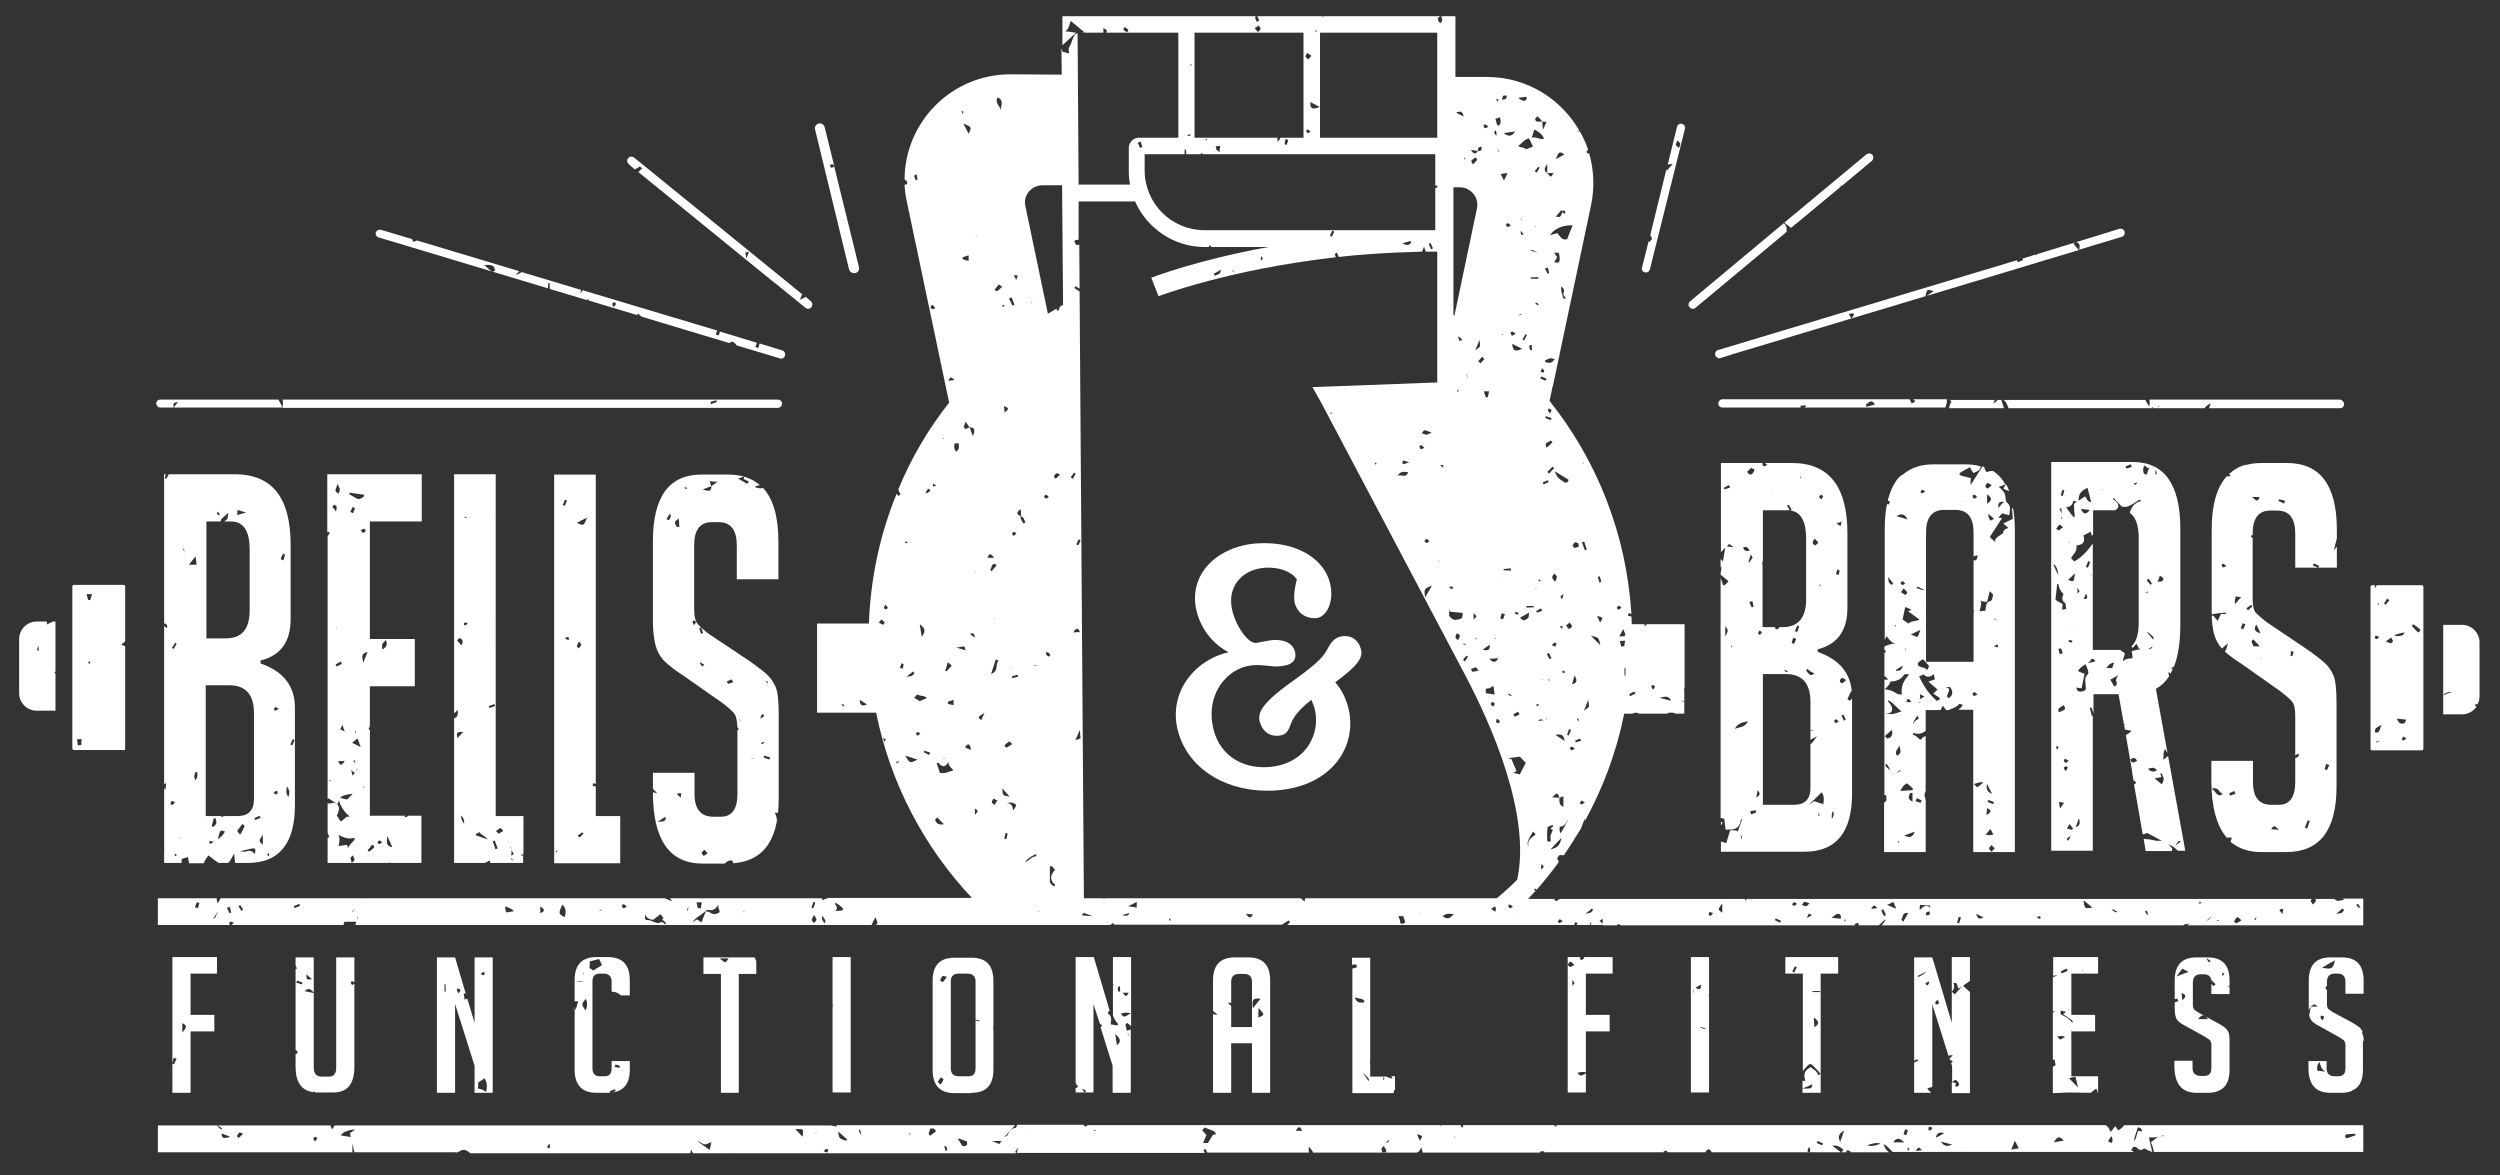 <?xml version="1.0" encoding="utf-8"?>
<!-- Generator: Adobe Illustrator 23.0.6, SVG Export Plug-In . SVG Version: 6.00 Build 0)  -->
<svg version="1.1" id="Layer_1" xmlns="http://www.w3.org/2000/svg" xmlns:xlink="http://www.w3.org/1999/xlink" x="0px" y="0px"
	 viewBox="0 0 757 355.8" style="enable-background:new 0 0 757 355.8;" xml:space="preserve">
<rect x="0" y="0" width="757" height="355.8" fill="#333333" stroke="none"/>
<style type="text/css">
	.st0{fill:#FFFFFF;}
</style>
<g>
	<path class="st0" d="M407,192.6c-2.7,0.1-3.9,1.8-5.1,4c-0.9,1.8-2.4,3.8-9.3,8.8c-10.3,7.2-12,10.3-11.1,13.3
		c0.7,2.4,2.5,4.2,5.3,4.1c2.1-0.1,3-0.8,3.8-2.9c0.6-1.7,1.4-4,6.5-8c0.3,0.7,0.6,1.6,0.9,2.4c2.2,7.8-2.7,17.5-14.5,18
		c-7.6,0.3-13.9-3.7-15.9-10.9c-3-10.6,3.7-19.6,12.3-20c3-0.1,5.2,0.5,7,0.4c4.3-0.2,5.9-1.8,5.2-4.6c-0.7-2.3-2.9-3.6-6.6-3.4
		c-1.4,0.1-3.3,0.6-5.2,0.9c-2,0.1-5.4-3.7-7-9.2c-2.2-7.6,2.7-13.2,9.9-13.6c4.4-0.2,7.8,1.2,9.5,3.5c-0.9,3.4-1,5.9-0.6,7.4
		c0.8,2.7,3.1,4.5,6.2,4.4c3.3-0.1,6-5,4.3-11.1c-2-7.1-10.2-12.1-21.2-11.6c-12.6,0.5-22.2,9.5-18.9,21.2c1.5,5.3,5.1,9.5,9.5,11.8
		c-10.8,2.5-18.5,12.8-15.2,24.3c3.4,11.7,15.4,18.2,28.6,17.6c18.2-0.8,26.1-14,22.7-25.7c-0.9-3.1-2.3-5.4-3.8-7.1
		c6.4-4.7,8.6-7.4,7.8-10C411.5,194.3,409.8,192.5,407,192.6z"/>
	<path class="st0" d="M50,188.8c0.6,0.3,0.7,0.7,0.6,1.4c-0.3-0.2-0.6-0.4-0.9-0.6v47.9c0.2-0.2,0.3-0.3,0.5-0.3c0,0,0.1,0,0.1,0
		l-0.2,2l-0.4-0.6v18c0.1,0.1,0.1,0.2,0.2,0.3c-0.1,0-0.2,0-0.2,0v4.4h5.3c0-0.4,0-0.8,0-1.2l1.9-0.6c0.1,0.5,0.2,1,0.3,1.6
		c0,0.1,0,0.2,0,0.3h4.5c0.3-0.9,0.8-1.6,1.4-2.4c0.2,0.1,0.3,0.3,0.5,0.4c0.8,0.6,1.5,1.2,2.3,1.7c0.1,0.1,0.2,0.1,0.3,0.2h2.9
		c0.6-0.5,0.9-1.3,1.1-1.6c0.3-0.6,0.5-1,0.7-1.2l0.3,2.8h3.8c2.4,0,4.5-0.4,6.3-1.1l0.2-0.2c0,0,0,0.1,0,0.1
		c5.2-2.3,7.8-7.7,7.8-16.3v-29.5c0-6.6-3.5-11-10.4-13.4V200c6.1-1.5,9.1-5.7,9.1-12.5v-22.6c0-14.2-5.6-21.3-16.9-21.3H51.1
		c-0.2,0.5-0.5,0.9-0.7,1.4c-0.2-0.1-0.3-0.1-0.5-0.2c0.1-0.4,0.2-0.8,0.3-1.2h-0.5v45.2C49.9,188.8,49.9,188.8,50,188.8z
		 M88.6,223.8c0.2,0.1,0.4,0.2,0.6,0.2c-0.2,0.6-0.4,1.1-0.7,1.7c-0.2-0.1-0.4-0.2-0.6-0.2C88.2,224.9,88.4,224.3,88.6,223.8z
		 M86.9,238.1c0.8,1.2,0.9,1.9,0.4,3.3C86.6,240,86.6,240,86.9,238.1z M83.4,214.1c0.2-0.1,0.5,0.3,1,0.5c-0.5,0.3-0.7,0.5-1,0.6
		c-0.1,0-0.5-0.3-0.5-0.4C83.1,214.6,83.2,214.2,83.4,214.1z M83.5,239.5c0.1-0.1,0.6,0.2,0.6,0.2c0,0.3-0.2,0.6-0.2,0.9l-1.1-0.4
		C83,240,83.2,239.7,83.5,239.5z M85.7,167.7c0,0,0.6,0.2,0.6,0.2c-0.1,0.6-0.3,1.2-0.5,1.8l-0.8-0.4
		C85.1,168.8,85.4,168.2,85.7,167.7z M57.5,245.5C57.5,245.5,57.5,245.5,57.5,245.5C57.5,245.5,57.5,245.5,57.5,245.5L57.5,245.5z
		 M63.5,255.6l-0.1-1l1.4,0.3C64.4,255.1,64,255.4,63.5,255.6z M65.5,249.3c-0.1,0.4-0.6,0.7-0.9,1.1c-0.2-0.1-0.3-0.1-0.5-0.2
		c0.2-0.8,0.4-1.6,0.6-2.4c0.2,0,0.4,0,0.6,0C65.4,248.3,65.6,248.9,65.5,249.3z M66,254.1c0.4-2,0.7-2.6,1-2.6
		c0.3,0,0.7,0.1,1.1,0.3C67.6,252.8,66.9,253.5,66,254.1z M72.1,252c-0.1-0.1-0.2-0.3-0.3-0.4l1.6-2.1l0.7,0.6
		c-0.1,0.1-0.1,0.3-0.2,0.4c-0.3,0.6-0.5,1.2-0.9,1.8c-0.1,0.1-0.2,0.3-0.3,0.4C72.6,252.6,72.4,252.4,72.1,252z M77.2,258.6
		c-0.1-0.1-0.2-0.1-0.2-0.2c-0.3-0.3-0.8-0.8-1.6-0.8c-0.3,0-0.5,0.1-0.8,0.2c-0.1,0.1-0.3,0.1-0.5,0.1c-0.3,0-0.7-0.1-1.2-0.1
		c-0.1,0-0.2,0-0.3,0c0.5-0.1,1-0.3,1.5-0.4c0.3-0.1,0.6-0.1,0.9-0.2c0.5-0.1,1.3-0.3,1.8-0.3c0.2,0,0.3,0,0.3,0.1
		C77.3,256.9,77.4,257.3,77.2,258.6z M81.3,258.2c0.1,0.4,0.2,0.7,0.3,1.1l-0.4-0.2c-0.3-0.2-0.4-0.3-0.4-0.3
		C80.9,258.8,81.3,258.3,81.3,258.2z M79.6,252.8v2.9C77.8,254.7,78.9,253.9,79.6,252.8z M77.2,158.4
		C77.2,158.4,77.2,158.4,77.2,158.4L77.2,158.4C77.1,158.3,77.2,158.4,77.2,158.4z M78.6,247c0.1,0.2,0.3,0.6,0.3,0.6
		c-0.5,0.3-1.1,0.5-1.6,0.7c-0.1-0.2-0.2-0.4-0.3-0.6C77.6,247.5,78.1,247.3,78.6,247z M71.9,154.4c0.6,0.2,1.2,0.4,2.6,0.8
		c-1.5,0.4-2.1,0.6-2.7,0.8C71.9,155.5,71.9,155,71.9,154.4z M65.8,154.9c0.4,0.2,0.5,0.5,0.6,0.6c0.1,0.1,0.1,0.3,0.1,0.6
		c-0.3-0.1-0.5-0.2-0.7-0.4h0C65.7,155.7,65.7,155.5,65.8,154.9z M62.4,157.9h4.4c0.1-0.3,0.1-0.5,0.2-0.7l0.1-0.1
		c0.7-0.6,1.3-1.2,2-1.8c-0.1,1.6-0.1,2-1.3,2.6h2.1c3.8,0,5.7,2.8,5.7,8.5v18.4c0,5.7-2.4,8.5-7.2,8.5h-5.9V157.9z M62.4,207.5h7
		c5,0,7.5,2.8,7.5,8.4V242c0,3.4-1.7,5.1-5,5.1h-4.2c0,0,0,0.1,0,0.1l-0.6,0.2c0-0.1-0.1-0.2-0.1-0.3h-4.7V207.5z M59.8,234
		c0,0.4,0,0.9-0.1,1.3c0,0.2-0.2,0.4-0.6,1.1c-0.1-0.8-0.3-1.1-0.3-1.4c0.1-0.4,0.3-0.8,0.4-1.3C59.4,233.8,59.8,233.9,59.8,234z
		 M59.2,168.5c0.2,1.3,0.3,1.9,0.3,2.5h-2.3C57.8,170.2,58.3,169.6,59.2,168.5z M56,167.7l0.1,0.5H56C56,168,56,167.9,56,167.7z
		 M55.7,166.2L55.7,166.2l0.2,0.9c-0.1-0.2-0.2-0.4-0.4-0.7c-0.1-0.1-0.1-0.2-0.2-0.2C55.4,166.2,55.5,166.2,55.7,166.2z
		 M54.7,253.7l-0.4,0.2l-0.1-0.2H54.7z M53,259.3l-0.1-0.8c0.4,0.1,0.6,0.3,0.6,0.5L53,259.3z M53,194.6c0.2,0.1,0.3,0.2,0.5,0.3
		c-0.3,0.5-0.6,1.1-0.9,1.6c-0.2-0.1-0.3-0.2-0.5-0.3C52.4,195.7,52.7,195.2,53,194.6z M51.9,242.5c0.3,0.1,0.6,0.2,1.1,0.4
		c-0.3,0.4-0.5,0.7-0.8,0.8c-0.1,0.1-0.6-0.2-0.6-0.2C51.7,243.1,51.8,242.8,51.9,242.5z"/>
	<path class="st0" d="M192.2,51.3c0.5-0.3,1.1-0.6,1.6-0.9c0.2,0.2,0.4,0.4,0.6,0.6c-0.4,0.4-0.7,0.7-1.1,1.1l41.3,33.6
		c0.1,0,0.1,0.1,0.2,0.1l9.1,7.4c0.2,0.2,0.5,0.3,0.8,0.3c0.4,0,0.7-0.2,1-0.5c0.4-0.5,0.4-1.3-0.2-1.8l-1.5-1.3
		c-0.4,0.2-1,0.5-1.8,0.9c0.3-0.8,0.5-1.3,0.7-1.7l-50.9-41.4c-0.5-0.4-1.3-0.4-1.8,0.2c-0.4,0.5-0.4,1.3,0.2,1.8L192.2,51.3z
		 M226.7,76.2c0,0.4-0.2,0.9-0.7,2.1l-0.3-1.8L226.7,76.2z"/>
	<path class="st0" d="M274.6,54.9c0.2,0.2,0.1,0.9,0,0.9c-0.2,0.1-0.5,0.1-0.7,0.1c0.1,1.7,0.3,3.5,0.7,5.2l12.8,60.8
		c-6.3,8-11.5,16.8-15.4,26.3c0.2,0.5,0.3,1.1,0.7,1.3l-0.6,0.7c-0.2-0.2-0.4-0.4-0.6-0.7c-5,12.2-7.9,25.5-8.4,39.3h-15.7v27h17.9
		c4.3,21.5,14.6,40.8,29,56.1h-43.5c0,0,0,0,0,0c-0.6,0.2-1.2,0.4-1.7,0.7c-0.1-0.2-0.2-0.6-0.2-0.6c0,0,0.1,0,0.1,0h-46.1
		c0.2,0.3,0.4,0.5,0.6,0.9c-1.2-0.5-1.7-0.7-2.2-0.9h-90.2l0,0.1l-0.2-0.1H66.8c-0.2,0.5-0.6,1-0.9,1.5c-0.2-0.5-0.3-1-0.3-1.5H47.8
		v8.1h22c-0.2-0.1-0.4-0.2-0.4-0.2c0-0.3,0.2-0.6,0.3-0.9c0.3,0.1,0.6,0.2,1.1,0.4c-0.3,0.3-0.5,0.6-0.7,0.7h34l-0.1-0.1l0.3-0.9
		h3.6c-0.1,0.3-0.2,0.7-0.3,1h228.6c0.3-0.2,0.5-0.4,0.8-0.6c0.1,0.1,0.3,0.3,0.4,0.4c0,0-0.1,0.1-0.1,0.1h50.9c1-0.7,1.5-1,2-1.3
		c0.1,0.1,0.3,0.3,0.4,0.4c-0.2,0.3-0.4,0.7-0.7,0.9c-0.1,0-0.1,0.1-0.2,0.1h87c0,0,0-0.1,0-0.1c0-0.2,0.1-0.5,0.4-0.8l0.6,0.3
		l-0.3,0.6h3.9l0.4-0.9l0.2,0.5l-0.5,0.4h3.9c0-0.2,0-0.4-0.2-0.6c-0.2-0.2-0.4-0.4-0.6-0.5c-0.1,0-0.1-0.1-0.2-0.1c0,0,0,0,0,0
		c0.2-0.2,0.6-0.4,1-0.7v2h4.3c0.1-0.2,0.4-0.4,0.6-0.4c0.1,0,0.3,0.2,0.5,0.4h71.1c-0.1-0.2-0.2-0.3-0.3-0.4l1.2-0.4
		c0,0,0,0.1,0,0.1c0.1,0.2,0.1,0.5,0.1,0.7h6.1l1.9-1.8c0.1,0.1,0.1,0.2,0.1,0.2c0,0.1-0.3,0.5-0.5,0.8c-0.2,0.2-0.4,0.5-0.6,0.8
		h91.3c0.1-0.1,0.1-0.1,0.2-0.2c0.2-0.2,0.6-0.1,1.7-0.3c-0.3,0.2-0.5,0.4-0.7,0.5h53.3v-8.1h-6.3c0.2,0.1,0.4,0.2,0.6,0.3
		c-0.7,0.2-1.3,0.3-1.9,0.4l0,0c-0.3,0-0.7-0.3-1.1-0.5v0l0,0c0,0,0.1-0.1,0.2-0.1h-6.1c0.2,0.2,0.3,0.4,0.3,0.5
		c-0.1,0.4-0.5,0.7-1,1.2c-0.3-0.6-0.7-1-0.6-1.3c0-0.1,0.2-0.3,0.4-0.4h-170c0.2,0.2,0.3,0.4,0.4,0.6l-0.5-0.6h-1l-0.6,0.5l0-0.5
		h-56.1c-0.4,0.2-0.7,0.4-1,0.6c-0.1,0-0.1,0.1-0.2,0.1l-0.5-0.7h-7.9c0.8-0.8,1.5-1.7,2.3-2.5l-0.5-0.2l0.3-0.5l0.5,0.4
		c2.2-2.5,4.3-5.1,6.3-7.8l0.4-0.8l-0.2-0.3c-0.1-0.1-0.1-0.3-0.2-0.4c0-0.1-0.1-0.1-0.1-0.2c0.6-1,0.7-1,1-1c0.2,0,0.6,0.1,1,0.1
		c1.8-2.6,3.5-5.3,5.2-8.1c0.4-1.1,0.8-2.1,1.2-3.1c0,0.2,0,0.5,0,0.8c5.5-10,9.6-20.9,11.9-32.5h2.5c0.5-0.3,1.1-0.5,2.1,0h8.4
		c0.5-0.4,1-0.4,2.4-0.2c0,0.1-0.1,0.2-0.1,0.2h2.9v-3.5c-0.3-0.1-0.6-0.3-0.9-0.4c0,0,0-0.1,0-0.1c0.4,0.1,0.7,0.2,0.9,0.4v-3.9
		c-0.1-0.1-0.2-0.1-0.3-0.2c0.1,0,0.1,0,0.2,0c0,0,0.1,0,0.2,0V189h-11.4c-0.2,0.2-0.4,0.4-0.7,0.7c0-0.3,0-0.5,0-0.7h-3.9
		c0-0.8-0.1-1.6-0.1-2.3c-0.4-0.1-0.8-0.2-1.1-0.3c0.1-0.3,0.2-0.6,0.4-0.8c0.2,0.1,0.5,0.2,0.7,0.4c-1.5-24.4-10.5-46.7-24.8-64.6
		l0.8-3.7c0,0-0.1,0-0.1,0c0.1-0.3,0.2-0.5,0.3-0.7l11.6-55c1.1-5.4,0.8-10.7-0.6-15.6c-0.1,0.1-0.1,0.1-0.2,0.1
		c-0.2,0-0.6-0.3-0.6-0.5c0-0.2,0.3-0.6,0.5-0.6c0,0,0,0,0,0c-0.6-1.9-1.5-3.8-2.5-5.6l-0.8,0.1c0.2-0.1,0.4-0.3,0.6-0.4
		c-5.5-9.5-15.7-16.1-27.7-16.2l-9.8,0V4.9h-4.3c0.1,0.4,0.3,0.8,0.3,1.1c0,0.3-0.2,0.6-0.4,1c-0.2-0.1-0.4-0.2-0.6-0.3
		c-0.1-0.4-0.4-0.9-0.3-1.2c0.1-0.2,0.4-0.4,0.7-0.6h-35.3c-0.1,0.1-0.2,0.1-0.3,0.2l-0.2-0.2h-19.6c0.2,0.4,0.4,0.9,0.6,1.3
		c0,0-0.5,0.3-0.8,0.4c-0.2-0.5-0.4-1-0.5-1.5l0.5-0.2h-58.8l0,4.7l0.1,0.1c0,0,0,0-0.1,0.1l0,3.9l4.1-3.8l-1.5-0.2
		c-0.7-0.1-1.2-0.2-1.6-0.2c0,0-0.1,0-0.2,0c0.9-0.5,1.2-1.5,1.4-2.2c0.2-0.6,0.2-0.8,0.4-0.9l4.1,3.4L327,9.9h7.1V8.5
		c1.1,0.5,1.3,0.9,0.8,1.4h21.9v31.8h-11.9c-1.7,0-3.1,1.4-3.1,3.1v6.9c0,1.4,0.1,2.9,0.4,4.2h-15.4l-0.2,0l-0.3-45.8l-0.7,0.2
		l-0.2,0.3c-0.4,0.6-0.6,1.2-0.8,1.8c-0.2,0.7-0.5,1.3-0.8,1.8c-0.3,0.5-0.2,1-0.1,1.5l0,0.2c0,0.1,0,0.2,0.1,0.3
		c-0.6-0.2-1.3-0.3-1.9-0.5c0,0-0.1,0-0.1,0c-0.1-0.3-0.3-0.7-0.4-1c0,0,0-0.1,0-0.1l0.1,8l-15.1-0.1C288.1,22.3,274,37,273.9,54.3
		C274.2,54.5,274.4,54.7,274.6,54.9z M254.9,213.2c0.1,0,0.2,0,0.2,0c0.2,0,0.4,0.1,0.6,0.7C255,213.8,254.9,213.5,254.9,213.2z
		 M260.3,211.9c0.6,0.4,1.2,0.8,2.2,1.4C260.8,214.1,260.4,213.3,260.3,211.9z M59.9,275c0,0-0.6-0.2-0.9-0.3l0.6-1.5
		c0.3,0.1,0.5,0.2,0.8,0.2C60.2,274,60.1,274.5,59.9,275z M65.7,276.7c-0.2,0.3-0.3,0.6-0.4,0.9c-0.1,0.3-0.3,0.5-0.6,0.5
		c0,0-0.1,0-0.1,0L66,276C66,276.2,65.9,276.4,65.7,276.7z M69.5,276.5c-0.3-0.5-0.5-1.1-0.8-1.6c0.3-0.1,0.6-0.2,0.9-0.3
		c0.1,0.6,0.3,1.2,0.4,1.8C69.9,276.4,69.7,276.5,69.5,276.5z M73.1,275.8l-0.9-1.4c0.2-0.1,0.4-0.2,0.5-0.4
		c0.3,0.5,0.6,0.9,0.9,1.4C73.6,275.5,73.3,275.7,73.1,275.8z M89.2,275c-0.1-0.2-0.3-0.6-0.2-0.6c0.5-0.3,1.1-0.5,1.6-0.7l0.3,0.6
		C90.2,274.5,89.7,274.8,89.2,275z M107.1,275.6c-0.1,0.1-0.1,0.3-0.2,0.4l-0.3,0l0.8-0.9C107.3,275.4,107.2,275.5,107.1,275.6z
		 M108.2,278.1c0,0.1-0.1,0.3-0.1,0.4v-1c0,0,0,0,0,0C108.3,277.7,108.3,277.9,108.2,278.1z M153.4,276.3c-0.4-0.5-0.4-1-0.4-1.9
		c0.4,0.2,0.8,0.4,1.1,0.5c0.8,0.3,1.2,0.6,1.5,1L153.4,276.3z M163.6,276.5v-2C164.9,275.3,165.2,275.9,163.6,276.5z M171,277.7
		c-0.9-0.4-1.3-0.7-1.5-1.1c-0.2-0.5,0.1-1.3,0.8-2.7C171.5,275.1,171.4,276.3,171,277.7z M182.1,275.7l-0.9-0.1
		c0.2,0,0.5-0.1,0.9-0.2V275.7z M188.7,275c-0.2-0.1-0.3-0.5-0.4-0.9c0-0.1,0.4-0.3,0.6-0.3c0.3,0.1,0.5,0.4,0.9,0.7
		C189.3,274.8,188.9,275.1,188.7,275z M201.4,279.9c-0.4-0.4-0.7-0.7-1.1-0.7h-0.2l-0.2,0.1c-0.2,0.2-0.5,0.2-0.7,0.2
		c-0.4,0-0.8-0.2-1.3-0.4c-0.5-0.2-1.1-0.5-1.7-0.5c-0.6,0-0.7-0.1-0.8-0.2c-0.1-0.1-0.1-0.5-0.1-0.9l0-0.2c0-0.1,0-0.3,0-0.4
		c0.3,0.7,0.9,1.4,2.2,1.6l0.3,0l2.2-1.7l0.9,1.2l0,0l-0.4,0.4l1.2,1.1L201.4,279.9z M212.5,273.2c-0.1,0.6-0.2,1.2-0.3,1.8
		c-0.3,0-0.6,0-0.9,0l-0.4-1.8C211.4,273.3,212,273.2,212.5,273.2z M203.9,276.4L203.9,276.4c0.1,0,0.1,0.1,0.1,0.1
		C204,276.5,204,276.5,203.9,276.4z M208.3,275.9c-0.1-0.2-0.2-0.3-0.2-0.4c0-0.2,0.1-0.5,0.3-0.9
		C208.4,275.1,208.4,275.5,208.3,275.9z M217.6,276.4c-0.4,0.2-0.8,0.4-1.2,0.4c-0.4,0-0.8-0.1-1.2-0.4c-0.3-0.2-0.6-0.2-0.8-0.3
		l-0.6-0.2l-0.3,0.6l-1.1,2.8l-1.3-0.9l-1.4,0.8c0.6-0.9,1.5-1.5,2.5-2.2c0.6-0.5,1.3-0.9,1.9-1.5c0.3,0.1,0.7,0.1,1,0.1
		c1.3,0,2-0.9,2.5-1.8c-0.1,0.2-0.1,0.4-0.1,0.6c0,0.3,0.1,0.7,0.2,0.9C218,276.2,218,276.2,217.6,276.4z M225.3,276
		c-0.1,0.1-0.2,0.3-0.3,0.4l0.3-0.7l0.2,0.2C225.3,275.9,225.3,275.9,225.3,276z M246.3,273.1c0,0,0.4,0.1,0.6,0.2
		c-0.2,0.6-0.4,1.1-0.6,1.7c-0.2-0.1-0.4-0.1-0.6-0.2C245.9,274.3,246.1,273.7,246.3,273.1z M246.5,279.5c-0.3-0.3-0.7-0.6-0.7-1
		c0-0.3,0.3-0.7,0.7-1.5c0.4,0.8,0.8,1.2,0.7,1.5C247.2,278.9,246.7,279.2,246.5,279.5z M249.7,279.6c-0.8-1-0.9-1.4-0.7-2.3
		c0.5,0.6,0.8,1.1,0.9,1.4C250,278.9,249.9,279.1,249.7,279.6z M255.2,275.4c-0.1,0.2-0.2,0.3-0.2,0.3c-0.3,0-0.7,0.1-1.1,0.1
		c-0.3,0-0.6,0-0.9,0c0.2-0.2,0.4-0.5,0.4-0.9c0-0.4-0.3-0.8-0.5-1c0-0.1,0.1-0.4,0.1-0.6c0.1,0,0.1,0.1,0.2,0.1
		c0.7,0.5,1.4,1,1.9,1.5C255.3,275.1,255.3,275.3,255.2,275.4z M263.9,280.1c0.3-0.7,0.6-1.3,1.2-2.4
		C266,280.1,266,280.1,263.9,280.1z M713.6,273.9c0-0.1,0.2-0.1,0.4-0.2l0.8,1.2c-0.7,0-1-0.3-1.2-0.8
		C713.6,274,713.6,273.9,713.6,273.9z M709.3,275.1c0.2,0.1,0.3,0.3,0.5,0.4c-0.2,0.3-0.4,0.7-0.7,0.9c-0.2,0.2-0.6,0.1-1.7,0.3
		C708.4,275.9,708.8,275.5,709.3,275.1z M690.6,275.3c0.2-0.1,0.5-0.1,0.8-0.1l-0.3,1.6l-0.9-1.2
		C690.3,275.4,690.5,275.3,690.6,275.3z M683.3,277.7l-0.3,0.9l-0.4-0.3L683.3,277.7z M677.5,277.7c0.1-0.1,0.7,0.5,1.2,1
		c-0.7,0.4-1.1,0.7-1.6,0.9c-0.1,0-0.6-0.6-0.6-0.6C676.7,278.5,677,278,677.5,277.7z M671.5,278.6c0.1,0,0.2,0,0.5,0.1
		c-0.2,0.1-0.4,0.2-0.5,0.2c0-0.1-0.1-0.2-0.2-0.3C671.4,278.6,671.4,278.6,671.5,278.6z M669.3,277.7l0.1,0.2
		c-0.2,0.1-0.4,0.3-0.5,0.4c-0.4,0.3-0.6,0.5-0.9,0.6L669.3,277.7z M666.1,273c0.1,0.1,0.3,0.2,0.5,0.4c-0.3,0.2-0.5,0.2-0.8,0.2h0
		C665.9,273.3,666,273.1,666.1,273z M584.2,277c-0.3,0.2-0.8,0.1-1.1,0.1c0.1-0.3,0.1-0.7,0.3-0.9c0.2-0.2,0.7-0.1,1-0.2l0,0
		C584.3,276.3,584.4,276.8,584.2,277z M650.1,275.7l0.4,1.4c-0.4-0.2-0.7-0.5-1-1.1L650.1,275.7z M639.7,275.4c0.3,0,0.7,0.2,1,0.4
		c0.1,0.1,0.2,0.1,0.4,0.2l-0.4,0.3l-1.3-0.8C639.5,275.5,639.6,275.4,639.7,275.4z M633.6,274.8c-2.4,0.4-2.4,0.4-2.7-2.2
		C631.8,273.3,632.6,274,633.6,274.8z M617.4,277.4c0.1,0,0.3,0.1,0.5,0.3c0,0.1,0,0.2,0,0.3c-0.2,0.1-0.3,0.2-0.4,0.2
		c-0.2,0-0.4-0.2-0.7-0.4C617.2,277.5,617.3,277.4,617.4,277.4z M600.6,277.8c-1.1,0.6-1.8,0.5-2.2-1.1
		C599.4,277.2,600,277.5,600.6,277.8z M593.1,277.6c0.2,0.1,0.4,0.1,0.7,0.2c-0.2,0.6-0.4,1.2-0.6,1.8c-0.2-0.1-0.4-0.1-0.6-0.2
		L593.1,277.6z M581.4,274l3,0.2c0.1,0.3,0.1,0.5,0,0.6c-0.3-0.3-0.7-0.5-1.1-0.5c-0.7,0-1.2,0.5-1.6,0.9c-0.1,0.1-0.2,0.2-0.4,0.3
		C581.2,275.2,581.3,274.7,581.4,274z M577.8,276.5c-0.5,0.9-1,1.7-1.5,2.6c-0.4-0.4-0.6-0.7-0.6-0.7
		C576.3,277.8,575.9,276.1,577.8,276.5z M573.3,273.1c0.2,0.5,0.4,1,0.9,2.1c-1.2-0.5-1.8-0.8-2.8-1.2
		C572.3,273.6,572.8,273.4,573.3,273.1z M570.2,275.3c0.3,0.4,0.5,0.9,0.7,1.4c0.1,0.2,0,0.5,0,0.7c0,0,0,0,0,0l0,0c0,0,0,0,0,0
		c-0.2-0.1-0.5-0.1-0.6-0.3c-0.3-0.5-0.5-1-0.6-1.5C569.6,275.6,570.2,275.3,570.2,275.3z M568.5,275c-0.7,0.1-1.2,0.1-1.9,0.2
		C567.4,273.9,567.4,273.9,568.5,275z M566.1,280C566.1,280,566.1,280.1,566.1,280c-0.1,0.1-0.1,0.1-0.2,0.2c0-0.1,0-0.1,0-0.2
		C566,280,566.1,280,566.1,280z M558.8,278.4c0,0.1,0.1,0.2,0,0.3c0,0.1-0.1,0.3-0.2,0.4l-0.2-0.6L558.8,278.4z M556.4,276.7
		c1-0.1,1.1,0.7,1,1.5c0,0,0,0,0,0l0,0v0c-0.7-0.1-1.4-0.1-2.8-0.3C555.6,277.2,556,276.7,556.4,276.7z M547.1,278
		c0.2-0.5,0.4-0.9,0.6-1.4c0.4,0.2,0.8,0.4,1,0.5L547.1,278z M546.4,273.1c0.3-0.1,0.8,0.2,1.5,0.4c-0.5,0.5-0.7,0.9-1,0.9
		c-0.4,0-0.9-0.2-1.3-0.4C545.9,273.7,546.1,273.1,546.4,273.1z M543.2,273.2c0.2-0.1,0.5,0.3,1,0.5c-0.5,0.3-0.7,0.5-1,0.6
		c-0.1,0-0.5-0.3-0.5-0.4C542.8,273.6,542.9,273.3,543.2,273.2z M537.7,278.1c0.5,0.2,1.1,0.5,1.6,0.7c0,0-0.2,0.4-0.3,0.6l-1.6-0.8
		C537.5,278.5,537.6,278.3,537.7,278.1z M521.5,273.6v2.8C520.1,275.4,520.1,275.4,521.5,273.6z M517.6,276.1
		c0.3,0.1,0.6,0.2,1.1,0.4c-0.3,0.4-0.5,0.6-0.7,0.8c-0.1,0.1-0.6-0.2-0.6-0.2C517.4,276.7,517.5,276.4,517.6,276.1z M482,275.1
		l0.4,0.4c-0.2,0.3-0.4,0.6-0.7,0.8c-0.2,0.2-0.6,0.1-1.7,0.4C481.1,275.9,481.6,275.5,482,275.1z M472.2,278.4
		c0.2-0.1,0.5,0.2,1,0.5c-0.5,0.3-0.7,0.5-1,0.6c-0.1,0-0.5-0.3-0.5-0.3C471.8,278.9,471.9,278.5,472.2,278.4z M506,212.2
		c-1.2-0.3-2-0.5-3.5-0.9C504.1,211,505.2,210.4,506,212.2z M500.4,207.4c0.3,0.1,0.7,0.3,0.7,0.5c0.1,0.2-0.3,0.5-0.5,1
		c-0.3-0.5-0.5-0.7-0.6-1C500,207.7,500.4,207.4,500.4,207.4z M497.3,191.1C497.3,191.1,497.3,191.1,497.3,191.1
		c-0.2-0.1-0.3-0.3-0.4-0.5L497.3,191.1z M494.9,209.4c0.1,0.2,0.2,0.4,0.3,0.6c-0.5,0.3-1.1,0.5-1.6,0.8c-0.1-0.2-0.3-0.6-0.3-0.6
		C493.8,209.9,494.4,209.6,494.9,209.4z M341.3,9.8c-0.2-0.1-0.7-0.4-1.2-0.8l0.5-0.9c0.3,0.4,0.7,0.7,1.1,0.9
		C341.5,9.4,341.4,9.7,341.3,9.8z M327.2,223.6C327.2,223.6,327.2,223.6,327.2,223.6c-0.4,0.1-0.8,0.3-1.6,0.5
		c0.5-1,0.8-1.7,1.4-3.1C327.1,222.4,327.1,223,327.2,223.6C327.2,223.6,327.2,223.6,327.2,223.6L327.2,223.6z M325,191.5
		c0.8-1.4,1.4-1.6,2-0.1C326.4,191.4,325.9,191.4,325,191.5z M326.5,165.1c0,0-0.4-0.2-0.6-0.2l0.7-1.6c0.2,0.1,0.4,0.2,0.6,0.3
		C327,164.1,326.8,164.6,326.5,165.1z M327.9,277.2c-0.1,0-0.2,0-0.3,0l0.5-0.8l2.7,1C329.9,277.4,329,277.3,327.9,277.2z
		 M340.9,277.3L340.9,277.3c-0.4,0-0.8-0.1-1.1-0.2l2-0.6c0,0.1,0.1,0.2,0.1,0.3C341.7,277.1,341.2,277.3,340.9,277.3z M344.2,274.8
		c-0.6-0.1-1.2-0.2-2.6-0.4c1.3-0.6,1.8-0.9,2.6-1.3V274.8z M354.1,278.7C354.1,278.7,354.1,278.7,354.1,278.7
		c-0.1-0.2-0.1-0.4-0.1-0.7c0.3,0.2,0.4,0.4,0.6,0.7C354.4,278.7,354.2,278.7,354.1,278.7z M377.3,276.7c0.9,0.1,1.4,0.1,2.1,0.2
		C378.8,278,378.3,278.3,377.3,276.7z M424.5,279.7c-0.4,0-0.5-0.2-0.5-0.3c0-0.7-0.3-1.3-0.5-1.8c0-0.1-0.1-0.1-0.1-0.2h1.5
		l0.6,1.8C425.3,279.6,424.9,279.7,424.5,279.7z M429.9,276.5c-0.2,0.1-0.3,0.3-0.5,0.4c0.2-0.2,0.4-0.4,0.6-0.6c0,0,0,0,0,0
		C430,276.4,430,276.4,429.9,276.5z M436.8,277.4c0.7-0.4,1.1-0.7,1.5-0.7c0.5-0.1,0.9,0.1,1.9,0.1
		C439,278.2,438.2,278.5,436.8,277.4z M452.8,276.1l-1.3-0.9l1.1-0.7c0.2,0.1,0.2,0.1,0.2,0.2C453,274.9,453,275.2,452.8,276.1z
		 M457.1,275c-0.2-0.1-0.3-0.5-0.4-0.8c0-0.1,0.4-0.3,0.5-0.3c0.3,0.1,0.5,0.3,0.9,0.7C457.6,274.8,457.3,275.1,457.1,275z
		 M458.5,278.6L458.5,278.6c0-0.2,0.1-0.3,0.1-0.5C458.6,278.3,458.6,278.5,458.5,278.6z M458.6,277.1L458.6,277.1c0,0,0,0.1,0,0.1
		C458.6,277.2,458.6,277.1,458.6,277.1z M457.7,229.9l-1.1-0.3l3.6-0.5l1.8,1.9l-1.8,3.5l-2-0.5l1-0.5L457.7,229.9z M454.8,185.7
		c0,0,0.6,0.2,0.9,0.3c-0.2,0.5-0.4,1-0.6,1.5c-0.3-0.1-0.5-0.1-0.8-0.2C454.4,186.8,454.5,186.2,454.8,185.7z M454.7,101.5
		c0,0,0-0.1,0-0.1c0.2-0.2,0.3-0.2,0.3-0.2c0,0,0.1,0,0.2,0.1c0,0,0,0,0,0C455,101.4,454.8,101.5,454.7,101.5
		C454.7,101.5,454.7,101.5,454.7,101.5z M455.3,172.7l0-0.4c0.7-0.1,1.5-0.1,2.2-0.2c0,0.2,0,0.5,0,0.7
		C456.8,172.7,456.1,172.7,455.3,172.7z M456,67.9c0-0.1,0.4-0.3,0.6-0.3c0.3,0.1,0.5,0.4,0.9,0.7c-0.5,0.2-0.9,0.5-1.1,0.4
		C456.2,68.6,456.1,68.2,456,67.9z M456.6,210.1c0.4,0,0.8,0.1,1.2,0.6c-0.1,0-0.2,0-0.3,0c-0.4,0-0.7-0.3-1.1-0.7
		C456.5,210.1,456.5,210.1,456.6,210.1z M460.5,69.9l0.9,1.1l-0.8,0.1C460.5,70.5,460.4,70.2,460.5,69.9
		C460.5,70,460.5,69.9,460.5,69.9z M460.5,66.2c0.1,0,0.2,0,0.2,0c0.1,0.1,0.1,0.3,0.2,0.7c0-0.1-0.1-0.2-0.1-0.3
		C460.6,66.5,460.6,66.4,460.5,66.2z M467.6,112.2c0.1,0.1-0.2,0.6-0.2,0.6c-0.3,0-0.6-0.2-0.9-0.2c0.1-0.3,0.2-0.6,0.4-1.1
		C467.1,111.7,467.4,111.9,467.6,112.2z M466.8,66l0-0.1C466.8,65.9,466.9,66,466.8,66C466.8,66,466.8,66,466.8,66z M467.4,172
		C467.4,172,467.4,172,467.4,172C467.5,172,467.5,172,467.4,172L467.4,172z M467.4,205.5c-0.2,0.1-0.4,0.3-0.6,0.4
		c-0.2,0.1-0.4,0.3-0.5,0.4C466.7,205.9,467,205.6,467.4,205.5z M467.4,146.7c-0.1-0.2-0.2-0.4-0.3-0.6c0.5-0.2,1.1-0.5,1.6-0.7
		c0.1,0.2,0.3,0.6,0.2,0.6C468.5,146.2,468,146.4,467.4,146.7z M468.3,114.7c-0.1,0.2-0.2,0.4-0.3,0.6c-0.5-0.2-1.1-0.5-1.6-0.7
		c0,0,0.2-0.4,0.3-0.6C467.2,114.2,467.8,114.4,468.3,114.7z M466.6,175.6c-0.2,0.2-0.3,0.3-0.5,0.5c-0.1-0.2-0.2-0.4-0.4-0.6
		c0,0,0,0,0,0C465.9,175.5,466.2,175.6,466.6,175.6z M465.5,91.7L465.5,91.7c0.1,0.1,0.4,0.5,0.4,0.6c0,0,0,0.1-0.2,0.2l-1-0.8
		C465,91.7,465.4,91.7,465.5,91.7z M463.5,84.4c0-0.1,0-0.2,0-0.4c0.8,0,1.5-0.1,2.3-0.1c0,0.2,0,0.3,0,0.5H463.5z M465.3,52.3
		c-0.2-0.2-0.4-0.4-0.6-0.5c0.4-0.4,0.7-0.9,1.1-1.3c0.2,0.1,0.3,0.2,0.4,0.3L465.3,52.3z M465,68.5c0,0.1,0,0.2,0,0.3
		c-0.1-0.1-0.1-0.1-0.2-0.2C464.8,68.5,464.9,68.5,465,68.5z M465.6,76.6c-0.8-0.3-1.7-0.6-2.5-0.9c0.6,0,1.1,0,1.4,0.2
		C464.8,76.1,465.2,76.4,465.6,76.6z M463.8,104.4c0,0.5,0.1,1.1,0.1,1.6c-0.2,0-0.4,0.1-0.5,0.1c-0.2-0.5-0.3-0.9-0.4-1.4
		C462.9,104.7,463.5,104.5,463.8,104.4z M464,175.3C464,175.3,463.9,175.3,464,175.3c-0.1,0-0.1,0-0.1,0
		C463.9,175.3,464,175.3,464,175.3z M464.4,183.5l0,0.4c-0.7,0-1.5,0.1-2.2,0.1l0-0.5H464.4z M463,185.5c-0.1,0.7,0,1.3-0.3,1.6
		c-0.8,0.8-1.6,1.1-2.4-0.1c0,0,0,0,0,0l0,0c0,0,0,0,0,0C461.1,186.6,461.9,186.1,463,185.5z M461.5,103.1c-0.2-0.1-0.3-0.2-0.5-0.3
		l0.9-1.6c0.2,0.1,0.3,0.2,0.5,0.2C462.1,102,461.8,102.5,461.5,103.1z M457.9,104.1c1,0.5,1.7,0.9,3,1.5
		C458.6,106.7,458.1,106.1,457.9,104.1z M459.7,215.5l0.4,0.9c-0.5,0.2-1,0.4-1.5,0.6c-0.1-0.2-0.2-0.5-0.4-0.7L459.7,215.5z
		 M458.8,185.3l1,0.2l-0.1,0.6l-0.9-0.2L458.8,185.3z M464.3,253.2c-1.1,0.8-1.8,1.5-1.5,2.9c0,0-0.1,0.1-0.1,0.1
		c-0.4-1.2,0.1-2.1,0.8-3.2c0.2-0.4,0.5-0.8,0.7-1.2c0.6,0.6,0.8,0.8,0.8,0.9C464.8,252.7,464.8,252.9,464.3,253.2z M465,178.1
		l0.1,0c0.1,0.2,0.1,0.4,0,0.6L465,178.1z M466.6,184.2c0.1,0.2,0.3,0.5,0.4,0.7c-0.5,0.2-0.9,0.4-1.4,0.6c-0.1,0-0.3-0.2-0.5-0.4
		C465.6,184.8,466.1,184.5,466.6,184.2z M465.1,213.5c0.3-0.3,0.5-0.3,0.6-0.3c0.1,0,0.2,0,0.3,0.1c-0.3,0.5-0.5,0.5-0.5,0.5
		C465.5,213.8,465.4,213.8,465.1,213.5z M465.8,218.4c0.3-0.5,0.4-0.6,0.7-0.6c0.2,0,0.4,0.1,0.7,0.2l0.2,0.1c0,0,0,0,0,0
		c-0.4,0-0.8,0.1-1.3,0.2C466,218.3,465.9,218.3,465.8,218.4z M466.6,263.3l0.1-1.6c0.2,0,0.5,0.3,0.8,0.8L466.6,263.3z
		 M468.2,217.9c0,0-0.1,0-0.1,0l0.2-0.6c0,0.1,0,0.1,0.1,0.2C468.3,217.6,468.2,217.8,468.2,217.9z M469,197.7l0.8,1.6
		c-0.2,0.1-0.6,0.3-0.6,0.3c-0.3-0.5-0.5-1-0.8-1.5C468.6,197.9,468.8,197.8,469,197.7z M469.2,206.3l-0.5-0.7l0,0
		C469.1,205.7,469.2,205.8,469.2,206.3z M468.6,250.6c0-0.3,1-0.6,1.5-0.8c0.8,0.7-1.6,0.9,0.1,1.5c-0.2,0.6-0.6,1.2-0.7,1.8
		c-0.1,0.5,0.1,1.1,0.1,1.7c-0.4,0-0.7,0-1.1,0C468.5,253.4,468.4,252,468.6,250.6z M472.8,189.6c0.1,0,0.3,0,0.5-0.1l-0.5,1
		c0-0.2-0.1-0.3-0.2-0.5c-0.1-0.1-0.2-0.2-0.3-0.3C472.4,189.6,472.6,189.6,472.8,189.6z M472.5,180.6l0.9-0.8
		c-0.1,0.7-0.1,1.2-0.5,1.7c0,0,0,0,0,0C472.8,181.2,472.7,181,472.5,180.6L472.5,180.6z M473.6,203l0.3,0.8l-1.2-0.3
		C473,203.4,473.3,203.2,473.6,203z M473.8,224.4c-1-0.7-1.7-1.1-2.8-1.9C473,222.1,473.5,222.7,473.8,224.4z M473.4,241.1v3.2
		c-1.4-0.5-1.2-1.7-1.2-2.7c-0.7-0.1-1.3-0.1-2.2-0.2c1.6-1.5,1.6-1.5,2.2,0.2C472.6,241.4,472.9,241.3,473.4,241.1z M471,195.8
		c-0.3-0.1-0.6-0.2-1.1-0.4c0.3-0.4,0.5-0.6,0.8-0.8c0.1-0.1,0.6,0.2,0.6,0.2C471.2,195.2,471.1,195.5,471,195.8z M469.5,257.2
		c1.2-1.3,1.9-2.1,3.3-3.5C472.4,256,471.6,256.7,469.5,257.2z M472.6,252.3c-0.5-0.6-0.4-1.2-0.3-2c1.3,0,1.8-0.9,2.2-1.6
		c0.2-0.3,0.3-0.5,0.5-0.7l0,0L472.6,252.3z M474.5,222.5c0.2-0.6,0.4-1.1,0.6-1.7c0,0,0.4,0.1,0.6,0.2c-0.2,0.6-0.4,1.2-0.7,1.7
		C474.9,222.7,474.7,222.6,474.5,222.5z M475.8,227.2c-0.2-0.1-0.4-0.5-0.4-0.8c0,0,0.4-0.4,0.6-0.3c0.3,0.1,0.5,0.3,0.9,0.7
		C476.4,226.9,476,227.2,475.8,227.2z M490.9,195.8l-0.4-1.7c0.5,0,1.1-0.1,1.6-0.1c-0.1,0.6-0.2,1.1-0.3,1.7
		C491.5,195.7,491.2,195.7,490.9,195.8z M492.2,204.6c-0.1,0-0.2,0-0.3,0v-2.4c0.1,0,0.2,0,0.3,0V204.6z M490.3,192.7
		c0.4-0.7,0.8-1.4,1.2-2.2C492.5,192.7,492.5,192.7,490.3,192.7z M490.1,183.4c0.2,0,0.5,0.3,0.9,0.5c-0.4,0.3-0.6,0.7-0.8,0.7
		c-0.2,0-0.5-0.3-0.7-0.5C489.7,183.9,489.9,183.5,490.1,183.4z M484.4,174.5c0.2,0.6,0.3,1.1,0.5,1.7c-0.2,0.1-0.4,0.1-0.6,0.2
		c-0.2-0.6-0.3-1.2-0.5-1.7C484,174.6,484.4,174.5,484.4,174.5z M484.5,188.5c-0.4-0.9-0.6-1.4-0.9-2
		C485.5,187,485.5,187,484.5,188.5z M484.6,195.4c-1.1-1.1-1.8-1.8-2.9-2.9C484.1,193,484.1,193,484.6,195.4z M481.1,214
		c-0.1,0.3-0.5,0.4-1.5,1.2c0.5-1.3,0.8-1.9,1.3-3.3C481.1,213.2,481.2,213.6,481.1,214z M479.5,140.1c0,0.1,0,0.3,0,0.4l-0.3-0.4
		C479.3,140.1,479.4,140.1,479.5,140.1z M479.7,164c0.3,0.8,0.5,1.6,0.8,2.4c-0.2,0.1-0.4,0.1-0.6,0.2c-0.3-0.8-0.6-1.6-0.9-2.4
		C479.3,164.1,479.5,164.1,479.7,164z M479.9,243c-0.5,0.3-0.7,0.5-1,0.6c-0.1,0-0.5-0.3-0.5-0.4c0.1-0.3,0.3-0.7,0.5-0.8
		C479.1,242.4,479.4,242.8,479.9,243z M478.8,224.3c-0.6,0.2-1.2,0.3-1.7,0.5c0-0.2-0.2-0.6-0.1-0.6c0.5-0.2,1-0.4,1.5-0.6
		C478.5,223.8,478.6,224.1,478.8,224.3z M477.5,217.4c0.2,0.1,0.4,0.3,0.5,0.4c0.1,0.1,0,0.4,0,0.7
		C477.7,218.1,477.5,217.8,477.5,217.4z M477,164.2c0.2-0.1,0.6,0.2,0.9,0.3c0.1,0.3,0.1,0.7,0.2,1c-0.4,0.1-0.9,0.4-1.3,0.4
		c-0.2,0-0.6-0.5-0.6-0.6C476.3,164.8,476.6,164.4,477,164.2z M476.8,204.5c0.5,1.1,1.2,2.2-0.8,2.7
		C476.3,206.1,476.6,205.3,476.8,204.5z M476,189.7c0,0.1-0.1,0.2-0.3,0.4c-0.2,0.2-0.5,0.3-0.6,0.3c-0.3,0-0.5-0.4-0.6-0.6
		l-0.3-0.5c0.4-0.2,0.8-0.4,1-0.9C475.7,189,476,189.4,476,189.7z M475,145.3c-0.2,0.3-0.2,0.7-0.4,0.7c-0.2,0.1-0.6,0.2-0.8,0.1
		c-2-1.3-2.4-1.6-3-3.4C472.5,143.8,473.8,144.5,475,145.3z M471.4,174.6c0.1,0.3-0.2,0.8-0.5,1.6c-0.5-0.7-0.9-1-0.9-1.4
		c0-0.4,0.4-0.7,0.6-1.1C470.9,174,471.3,174.2,471.4,174.6z M469.1,143.4l-0.6-0.5c0.5-0.5,1.1-1.1,1.6-1.6
		c0.2,0.2,0.3,0.3,0.5,0.5C470,142.3,469.5,142.9,469.1,143.4z M468.3,135.6c-0.9-2,0.9-1.5,1.2-2.3c0.2,0.2,0.4,0.4,0.6,0.6
		C469.5,134.5,469,135,468.3,135.6z M469.6,127.2c-0.6-0.2-1.1-0.4-1.7-0.6c0.1-0.2,0.2-0.4,0.2-0.6c0.6,0.2,1.1,0.4,1.7,0.6
		C469.7,126.8,469.7,127,469.6,127.2z M469,123.7c0.3,0.1,0.7,0.3,0.8,0.5c0.1,0.2-0.3,0.5-0.5,1c-0.3-0.5-0.5-0.7-0.6-1
		C468.6,124,469,123.6,469,123.7z M469.6,109.8c-0.5,0.1-1.1,0-1.6-0.1c-0.1,0-0.2-0.6-0.1-0.6c0.5-0.2,1-0.5,1.5-0.6
		c0.3-0.1,0.7,0.1,1.4,0.3C470.1,109.4,469.9,109.8,469.6,109.8z M467.8,81.3c0.3-0.1,0.6-0.2,0.9-0.3c0.1,0.6,0.3,1.2,0.4,1.7
		c-0.2,0.1-0.3,0.1-0.5,0.2C468.4,82.4,468.1,81.9,467.8,81.3z M472.1,79.3c-0.1,0.2-0.4,0.2-0.6,0.2c-0.2,0-0.5,0-0.9-0.1l0.9-1.5
		l-0.9-1.4h1.3C472.3,77.1,472.4,78.8,472.1,79.3z M473.4,90.5c0-0.1-0.1-0.3-0.1-0.4c-0.3-1.1-0.7-2.2-0.6-3.4c0,0,0.1,0.1,0.1,0.1
		c0.7,0.6,1,0.9,0.7,1.8c-0.3,0.6,0.1,1.1,0.8,1.8H473.4z M476.2,68.2l-1.7,4.3c-0.1,0-0.2,0-0.2,0c-1.2,0-1.2,0-2.4-1.5l-0.3-0.4
		l-2.3,0.6c1.6-2.1,3.7-3,6.8-3C476.1,68.2,476.1,68.2,476.2,68.2z M474,65c0,0-0.9-0.8-0.9-0.8l-0.4,1c-0.2,0.4-0.4,0.5-0.7,0.5
		c-0.2,0-0.5,0-0.8-0.1c0,0-0.1,0-0.1,0l1.5-1.8h1.3V65z M473.7,46.8c-0.8,0.4-1.3,0.7-2.6,1.4C471.8,46.3,472.2,45.5,473.7,46.8z
		 M470.6,38.4c0,0,0.1,0,0.1,0c0,0,0,0,0,0.1h0C470.7,38.5,470.7,38.5,470.6,38.4C470.6,38.5,470.6,38.4,470.6,38.4
		C470.6,38.4,470.6,38.4,470.6,38.4z M468.5,52.4C468.5,52.4,468.5,52.5,468.5,52.4l1.9,0C469.6,53.8,469.6,53.8,468.5,52.4
		L468.5,52.4L468.5,52.4c-1.3-0.7-0.7-1.8,0-2.7L468.5,52.4C468.5,52.4,468.5,52.4,468.5,52.4z M465.6,35.2c0.5,0.5,0.9,1,1.4,1.6
		c0,0,0,0,0,0c0,0,0,0,0,0c0.3,0,0.7,0.1,1.3,0.1c-0.3,0.7-0.6,1.2-1.1,2.4c-0.1-1.2-0.2-1.9-0.2-2.5c0,0,0,0,0,0c0,0,0,0,0,0
		c-0.8-0.1-1.8,0.5-2.2-0.7C465,35.7,465.3,35.4,465.6,35.2z M464.4,35.2C464.4,35.2,464.4,35.2,464.4,35.2L464.4,35.2L464.4,35.2
		C464.3,35.2,464.4,35.2,464.4,35.2z M464.2,40.5c0-0.2,0.1-0.3,0.1-0.4c0.1-0.3,0.2-0.6,0.3-0.9c1.5,0.8,2.4,1.5,2.9,2.7
		c-0.2,0.2-0.4,0.2-0.6,0.2c-0.3,0-0.6-0.1-1-0.2c-0.5-0.2-1-0.3-1.7-0.3c-0.1,0-0.3,0-0.4,0l-0.1,0C464,41.3,464.1,40.9,464.2,40.5
		z M464.2,44.4l-2.1,0.8c-0.4-0.4-1-0.5-1.4-0.6c-0.6-0.1-0.8-0.2-0.9-0.5c0.4-0.3,0.8-0.6,1.2-1c0.6-0.6,1.2-1.1,2-1.2L464.2,44.4z
		 M462.2,29.3C462.2,29.3,462.2,29.3,462.2,29.3c0.1,0.2,0.1,0.6,0.1,0.6c-0.1,0.2-0.5,0.5-0.7,0.7c-0.1,0-0.2-0.1-0.3-0.1
		c-0.7-0.2-1.2-0.4-1.5-0.9L462.2,29.3z M460.7,95.1C460.7,95.1,460.8,95.1,460.7,95.1c0.1,0.1,0,0.2,0,0.2
		c-0.3,0.1-0.7,0.2-1.1,0.2c0,0,0,0,0,0C460,95.3,460.3,95.2,460.7,95.1z M457.8,101.6c-0.2-0.1-0.3-0.5-0.4-0.9
		c0-0.1,0.4-0.3,0.6-0.3c0.3,0.1,0.5,0.4,0.9,0.7C458.4,101.4,458,101.7,457.8,101.6z M455.3,40.3c1.4-0.2,2.3-0.3,3.5-0.5
		C457.8,41.3,456.9,41.5,455.3,40.3z M455.2,29c0.3-0.2,0.8,0,1.1,0c-0.1,0.3-0.1,0.7-0.3,0.9c-0.2,0.2-0.6,0.2-1,0.3l-0.2-0.2
		C455,29.6,455,29.1,455.2,29z M456.5,52.4c-0.5,1.1-0.8,1.6-1.1,2.3c-0.3-0.7-0.6-1.2-1-2C455,52.6,455.5,52.5,456.5,52.4z M453,30
		c0.3,0,0.5,0.1,0.8,0.2c-0.1,0.2-0.3,0.4-0.4,0.6C453.3,30.6,453.2,30.3,453,30L453,30z M454.2,35.5c0.3,1.4,0.3,2.1-0.5,2.6
		l-0.4-0.4l-0.5-1.7L454.2,35.5z M449.9,209.9v-1.4c0.1,0,0.3,0,0.4,0c0.7,0,1.2-0.4,1.7-0.7c0.1,0,0.1-0.1,0.2-0.1l0.4,2.6
		L449.9,209.9z M452.6,213.1c0,0.2-0.2,0.5-0.5,0.9c-0.3-0.4-0.7-0.6-0.7-0.8c0-0.2,0.3-0.5,0.5-0.7
		C452.2,212.7,452.5,212.9,452.6,213.1z M451,199.5c1-0.1,1.7-0.1,2.7-0.2C452.8,200.8,452.1,200.7,451,199.5z M452.6,193.2h0.4
		c-0.1,0.1-0.1,0.2-0.2,0.3C452.7,193.4,452.6,193.3,452.6,193.2z M453.5,175.2l-0.3,0.2C453.3,175.2,453.4,175.2,453.5,175.2z
		 M453.5,45.5c0,0,0-0.1,0.1-0.2c0.1,0.2,0.2,0.4,0.3,0.6c0,0,0,0.1-0.1,0.1c0,0,0,0,0,0C453.6,45.8,453.5,45.6,453.5,45.5z
		 M453.3,217.6c0.4,0.3,0.7,0.5,0.8,0.8c0.1,0.1-0.2,0.6-0.2,0.6c-0.3,0-0.6-0.2-0.9-0.3C453,218.3,453.1,218,453.3,217.6z
		 M452.8,39.4l0.1,0.1c0.3,0.7,0.3,1,0.2,1.6l-0.7-0.9L452.8,39.4z M449,196.7c0.6-0.4,1.2-0.9,2.1-1.5
		C451.2,196.8,450.6,197.2,449,196.7z M450.5,120.3c-0.2,0-0.4,0-0.6,0c-0.2-0.6-0.4-1.2-0.6-1.8l1.6,0
		C450.8,119.1,450.6,119.7,450.5,120.3z M449.8,37.7c0.3,0.1,0.5,0.4,0.9,0.7c-0.5,0.2-0.9,0.5-1.1,0.4c-0.2-0.1-0.3-0.6-0.4-0.9
		C449.2,37.9,449.7,37.6,449.8,37.7z M449.5,108.7l-1.2,1.3c-0.2-0.2-0.5-0.4-0.7-0.6c0.4-0.5,0.8-0.9,1.2-1.4
		C449,108.3,449.2,108.5,449.5,108.7z M446.2,187.6v-1.9C447.3,186.6,447.3,186.6,446.2,187.6z M446.7,106.1
		c0.6-1.4,0.8-1.9,1.3-3.2c0.1,1.2,0.2,1.6,0.1,2C448.1,105.1,447.7,105.3,446.7,106.1z M447.1,193.1c-0.1,0.2-0.1,0.4-0.1,0.6
		l-0.3-0.5L447.1,193.1z M446.9,202.1c0.2,0,0.4,0.5,0.8,1c-0.8,0.1-1.3,0.3-1.8,0.3c-0.2,0-0.3-0.5-0.5-0.8
		C445.9,202.4,446.4,202.1,446.9,202.1z M447.5,45.7c0-0.3,0-0.8,0.2-1c0.2-0.2,0.6-0.2,0.9-0.3c0,0.4,0.1,0.8-0.1,1.1
		C448.4,45.7,447.9,45.7,447.5,45.7c-0.7,1.2-1.4,0.9-2.1-0.3C446.1,45.5,446.8,45.6,447.5,45.7z M447.3,48.4
		c-0.3,0.4-0.7,0.8-1.3,1.4c-0.3-0.6-0.6-1-0.5-1.1c0.3-0.4,0.8-0.7,1.2-1C446.8,47.6,447.4,48.3,447.3,48.4z M443.6,47.7v0.6
		c-0.1-0.1-0.2-0.2-0.3-0.3C443.3,47.9,443.4,47.8,443.6,47.7z M443.2,35.3c-1-0.5-1.5-0.8-2.3-1.2C442,33.7,442.8,33.4,443.2,35.3z
		 M440.2,56.7l1.8,0c3.4,0,6,3.2,5.2,6.5l-6.8,32.4c-0.1-0.1-0.2-0.1-0.3-0.2V56.7z M444.1,198.5c0.1,0.1,0.3,0.2,0.4,0.3l-0.9,1.5
		l-0.6-0.5C443.4,199.3,443.7,198.9,444.1,198.5z M442.9,194.8l1.2,0.3c-0.2,0.1-0.4,0.1-0.5,0.1
		C443.4,195.3,443.2,195.2,442.9,194.8z M444,113.4c0,0,0.1-0.1,0.1-0.1l0.6,1.9h0c0-0.1-0.1-0.2-0.1-0.3
		C444.4,114.3,444.1,113.8,444,113.4z M441.9,187.5c-0.5,0.1-0.9,0.2-1.2,0.2c-0.6,0-1.1-0.2-1.8-1.1c0,0,0,0-0.1-0.1
		c0-0.5,0-1,0-1.5c0-0.2,0-0.5,0-0.7l0.2,0.9l3.9,0.4c0,0.1,0,0.3,0,0.4C442.8,187,442.7,187.3,441.9,187.5z M441.6,193.7l-0.1,0.1
		c-1-0.5-0.9-1.2-0.4-2C442.6,192.1,441.9,193,441.6,193.7z M441.1,118.6c0.2-0.3,0.4-0.6,0.6-0.7
		C441.6,118.6,441.5,118.6,441.1,118.6C441.2,118.6,441.1,118.6,441.1,118.6z M441.9,103.2l-0.4-1.4c0.5,0.2,0.9,0.6,1.3,1.2
		L441.9,103.2z M438.9,177.7c0.1,0,0.3-0.1,0.5-0.1c0.2,0,0.3,0,0.3,0c0.2,0.1,0.3,0.2,0.3,0.3c0,0.1-0.1,0.2-0.3,0.5l-0.9-0.5
		C438.8,177.8,438.9,177.7,438.9,177.7z M437,140.8l0,0.9l-0.9-0.9H437z M399.7,9.9h35.5v31.8h-35.5V9.9z M396.8,30.9
		c0.9,0.5,1.5,0.8,2.8,1.5C397.4,33.3,396.6,32.9,396.8,30.9z M396.9,39.9c-0.5,0.2-0.9,0.5-1,0.4c-0.2-0.1-0.3-0.5-0.4-0.8
		c0-0.1,0.4-0.3,0.5-0.3C396.2,39.3,396.4,39.5,396.9,39.9z M398.7,9.3l-0.3,0.6l-0.1-0.8L398.7,9.3z M395.9,16
		c0.3,0.2,0.7,0.5,1.2,0.9c-0.4,0.5-0.7,0.8-1,1.1c-0.3-0.3-0.7-0.6-0.8-0.9C395.3,16.7,395.7,16.3,395.9,16z M381.1,7.7
		c0.2,0.4,0.6,0.7,0.6,1.1c0,0.3-0.5,0.6-0.8,0.9c-0.3-0.3-0.5-0.6-1-1.2C380.5,8.2,380.8,8,381.1,7.7z M361.7,9.9h33v31.8h-7
		c-0.1,0.4-0.4,0.8-0.9,1.2v-1.2h-25.1V9.9z M390.1,42.4c-0.2,0.5-0.3,1-0.5,1.5c-0.2-0.1-0.6-0.2-0.6-0.4c0-0.5,0.2-0.9,0.2-1.4
		C389.5,42.2,389.8,42.3,390.1,42.4z M369.3,46.1l-1-0.8c0-0.2,0-0.3-0.1-0.5c0-0.2-0.1-0.3-0.1-0.5l1.4-0.1c-0.1,0.5-0.2,1-0.2,1.5
		C369.3,45.8,369.3,46,369.3,46.1z M365.6,42l-0.3,0.5l-0.3-0.2C365.2,42.1,365.4,42,365.6,42z M360.6,19.5c0,0,0.1-0.1,0.1-0.1
		c0.1,0.1,0.1,0.2,0.1,0.2c0,0,0,0.1-0.2,0.3c0,0,0,0,0,0c0,0-0.1,0-0.2,0c0,0,0-0.1,0-0.1C360.3,19.8,360.5,19.6,360.6,19.5z
		 M360.1,40.7c0.2,0,0.4,0,0.6,0.1c-0.3,0.2-0.6,0.4-0.8,0.4c-0.1,0-0.2,0-0.3-0.1C359.8,40.7,360,40.7,360.1,40.7z M346.7,46.7h12
		v-1.4c0.1,0,0.3,0,0.4,0c0,0.5,0.1,0.9,0.1,1.4h4.4c0-0.1,0.1-0.2,0.1-0.4c0.2,0.1,0.4,0.3,0.6,0.4h70.3v9.6
		c0.2-0.1,0.4-0.2,0.5-0.2c0.1,0.2,0.1,0.4,0.2,0.6c-0.2,0.1-0.5,0.2-0.7,0.3v12.7h-69.9c-10,0-18.1-8.1-18.1-18.1V46.7z
		 M435.8,169.8c-0.1,0.1-0.2,0.2-0.3,0.3c0,0-0.1,0-0.1-0.1C435.5,169.8,435.7,169.8,435.8,169.8z M433.9,75.2
		c-0.2,0.1-0.4,0.2-0.6,0.3l-0.7-1.7c0.2-0.1,0.4-0.1,0.6-0.2C433.4,74.1,433.6,74.7,433.9,75.2z M427.3,73.3
		c-0.6,1.4-1.7,0.8-2.7,0.4c0.8-0.2,1.6-0.5,2.4-0.7C427.1,72.9,427.2,73.1,427.3,73.3z M404,70.1c-0.2,0.5-0.5,1.1-0.7,1.6
		l-0.6-0.3c0.2-0.5,0.5-1.1,0.7-1.6C403.4,69.8,403.8,70,404,70.1z M345.4,42.9c0.2,0.5,0.3,1,0.5,1.6l-0.7,0.3
		c-0.2-0.5-0.4-1-0.7-1.5C344.8,43.1,345.1,43,345.4,42.9z M326.3,74.2c-0.2,0-0.6,0-0.9-0.9c0-0.1-0.1-0.2-0.1-0.3c0,0,0,0,0,0
		c0.1-0.1,0.2-0.2,0.2-0.2c0.2-0.1,0.5-0.2,0.7-0.2c0.1,0,0.3,0,0.4,0.1L326.6,61h17.1c3.6,8.1,11.7,13.8,21.1,13.8h1.3
		c0-0.2,0-0.4,0-0.6c0.3,0.2,0.6,0.4,0.8,0.6h17.2c-21.5,3.9-34.7,9-35.5,9.3l2.2,5.6c0.3-0.1,21.2-8.1,53.7-11.8
		c-0.1-0.3-0.2-0.7-0.4-1c0.2-0.1,0.5-0.2,0.7-0.4c0.2,0.4,0.4,0.9,0.6,1.3c5.2-0.6,10.8-1,16.6-1.3l0,0l0,0
		c2.8-0.1,5.7-0.2,8.6-0.3c0.1-0.3,0.3-0.7,0.6-1.5c0.3,0.8,0.4,1.2,0.5,1.5c1.2,0,2.3,0,3.5,0v39.6l-37.3,1.4h-0.4l0,0l-0.1,0
		l2.7,4.8l43.6,82.5c7.8,14.8,20,42.2,15.7,61.9c-2,2-4,3.8-6.2,5.6h-58l-0.2,1l-1.1-1h-59.2c-0.1,0-0.3,0.1-0.4,0.1
		c0,0-0.1,0-0.1,0c-0.1,0-0.1,0-0.1,0c0,0,0,0,0-0.1h-5.9l-1.3-184c0,0.1-0.1,0.2-0.1,0.2l-1.5-1c0.1-0.2,0.2-0.3,0.3-0.5
		c0.5,0.2,0.9,0.4,1.3,0.7l-0.1-13.4C326.5,74.2,326.4,74.2,326.3,74.2z M382.4,78.3c0,0.1-0.3,0.3-0.6,0.6c-0.1-0.6,0-1,0.2-1.3
		C382.2,78,382.4,78.2,382.4,78.3z M373.7,82.2c-0.1,0.1-0.1,0.1-0.2,0.1c0,0-0.1,0-0.4-0.3c0.1-0.1,0.1-0.1,0.1-0.1
		C373.3,81.9,373.6,82.1,373.7,82.2z M369.7,81.7c-0.1,1.6-1.2,1.4-1.9,1.8c-0.1-0.2-0.2-0.4-0.3-0.6
		C368.2,82.5,368.8,82.2,369.7,81.7z M431.3,135.6c-0.5,0.2-0.9,0.5-1.1,0.4c-0.2-0.1-0.3-0.5-0.4-0.9c0,0,0.4-0.3,0.6-0.3
		C430.6,134.9,430.9,135.2,431.3,135.6z M430.5,131.2c0.3-0.3,0.5-0.8,0.8-0.9c0.3-0.1,0.8,0.2,2.2,0.7c-1,0.4-1.3,0.7-1.6,0.6
		C431.4,131.6,431,131.3,430.5,131.2z M432,163.2c0.2,0,0.4,0.3,0.8,0.7c-0.4,0.3-0.7,0.5-0.9,0.5c-0.2,0-0.4-0.4-0.6-0.6
		C431.5,163.5,431.7,163.2,432,163.2z M433.6,177.3c-0.8,1.4-1.4,2.5-2.1,3.6C431.2,178.3,431.2,178.3,433.6,177.3z M425.2,140.5
		c-0.2,0-0.6-0.2-0.6-0.2c0-0.3,0.2-0.6,0.3-0.9c0.3,0.1,0.6,0.2,1.8,0.6C425.8,140.3,425.5,140.4,425.2,140.5z M426.4,143
		c-0.8,2.1-2.3,0.3-3.2,1.2C423.9,142.6,425.1,142.8,426.4,143z M416.8,140.4c-0.1,0.1-0.2,0.2-0.3,0.3c-0.1-0.1-0.2-0.3-0.2-0.4
		c0.1-0.1,0.2-0.2,0.3-0.2C416.7,140.1,416.8,140.2,416.8,140.4z M403.3,125.3l-0.5-0.1c0-0.2,0.1-0.2,0.1-0.3c0,0,0,0,0.1,0
		c0,0,0.1,0,0.2,0C403.2,125.1,403.2,125.2,403.3,125.3z M325.2,143.1l0.5,0.3c-0.3,0.5-0.5,1-0.8,1.6c-0.2-0.1-0.4-0.3-0.7-0.4
		C324.5,144.1,324.9,143.6,325.2,143.1z M287,200.5c0.5,0.4,0.8,0.7,1.2,1.1c-0.6,0.6-1.1,1.1-1.6,1.7c-0.1-0.1-0.3-0.1-0.4-0.2
		C286.5,202.3,286.7,201.5,287,200.5z M286.4,229.7l-0.9-0.1c0,0,0,0,0,0c0,0,0.1-0.1,0.2-0.1c0.1,0,0.2,0,0.2,0
		C286.1,229.6,286.2,229.7,286.4,229.7z M285.8,132.6c0,0.1,0,0.2,0.1,0.3l-0.4-0.2C285.6,132.6,285.7,132.6,285.8,132.6z
		 M280.9,148.2c0.1-0.1,0.4-0.1,0.7-0.1c0,0,0,0,0,0l0,0h0c0,0.2,0,0.6-0.1,0.7c-0.3,0.3-0.7,0.4-1,0.6c0,0-0.2-0.2-0.2-0.2
		C280.5,148.9,280.6,148.5,280.9,148.2z M279.1,192.8c-0.2-1.4-0.4-2.2-0.6-3.8C280.2,190.3,280.4,191.1,279.1,192.8z M279.1,210.7
		c0.8,0.1,1.3,0.3,1.5,0.7l-2.1,0.9l-1.7-1l0.9-1C278.1,210.5,278.6,210.6,279.1,210.7z M276.9,203.8c-0.2,0.3-0.4,0.6-0.7,0.8
		c-0.2,0.2-0.6,0.1-1.7,0.3c1.1-0.9,1.5-1.2,2-1.6C276.6,203.5,276.7,203.7,276.9,203.8z M266.9,187.6c0.4,0.3,0.8,0.6,1,0.9
		c0,0.1-0.5,0.7-0.5,0.7c-0.5-0.2-0.9-0.5-1.3-0.7C266.3,188.2,266.6,187.9,266.9,187.6z M267.8,224.8c0-0.4-0.2-0.8-0.5-1.2
		c0.1,0,0.2,0,0.2,0c0.3,0,0.5,0.1,0.7,0.2C268.2,223.9,267.9,224.6,267.8,224.8z M268.5,184.5c-0.3,0-0.6-0.2-0.9-0.3
		c0.1-0.3,0.2-0.6,0.4-1.1c0.4,0.3,0.6,0.5,0.8,0.8C268.8,184.1,268.5,184.5,268.5,184.5z M271.6,231.1L271.6,231.1
		c-0.1,0-0.2,0-0.3-0.1c0.2-0.2,0.3-0.4,0.4-0.4c0.2-0.1,0.2-0.1,0.3-0.1c0.1,0,0.1,0.1,0.2,0.2C272,230.8,271.8,231,271.6,231.1z
		 M273.3,202.5c-0.3-0.1-0.5-0.2-0.8-0.3l0.5-1.4c0.2,0.1,0.6,0.3,0.6,0.4C273.6,201.6,273.4,202,273.3,202.5z M274.2,163.9l0.8,0.4
		c-0.3,0.1-0.6,0.1-1,0.2L274.2,163.9z M274.1,228.8c1.5,0.5,2.6,0.8,3.7,1.2C275.5,231.2,275.5,231.2,274.1,228.8z M278,222.7
		c-0.1,0.1-0.6-0.2-0.6-0.2c0-0.3,0.2-0.6,0.2-0.9c0.3,0.1,0.6,0.2,1.1,0.4C278.4,222.3,278.2,222.6,278,222.7z M281.3,228.6
		c-0.5-0.3-1.1-0.6-1.6-0.8c0.1-0.2,0.1-0.3,0.2-0.5c0.6,0.2,1.2,0.4,1.8,0.6L281.3,228.6z M282.5,146.4c0.5,0.3,0.8,0.5,1,0.7
		l-1,0.2L282.5,146.4z M283.1,248.3c0.2-0.3,0.5-0.5,0.7-0.8c0.5,0.6,1.1,1.1,2,2.1C283.8,249.9,283.5,249,283.1,248.3z
		 M287.9,233.5c-0.8,0.3-1.6,0.6-2.4,0.6c-0.3,0-0.6,0-0.9-0.1l-1-3c0,0,0.1,0,0.1,0c0.2,0,0.3,0,0.5,0c0.6,0.7,0.9,1,1.5,1
		c0.6,0,0.9-0.5,1.4-1.1l0.1-0.2c0,0.9,0.5,1.6,1,2c0.2,0.2,0.4,0.4,0.4,0.6C288.4,233.4,288.1,233.5,287.9,233.5z M287.2,222.6
		C287.2,222.6,287.3,222.7,287.2,222.6c0.1,0.1,0.1,0.2,0.1,0.2L287.2,222.6z M287,213.1c0-0.2,0-0.4,0-0.6c0.6-0.2,1.2-0.4,1.7-0.6
		c0,0.5,0,1.1,0.1,1.6C288.2,213.4,287.6,213.3,287,213.1z M289.1,196.3v-0.2l0.2,0L289.1,196.3z M292.2,226.3
		c1.2-1.8,1.6-0.6,1.8,0.8C293.4,226.9,292.9,226.6,292.2,226.3z M289.6,196.1l2.4-0.4l0.4,1.2L289.6,196.1z M293.6,191.9
		c1.4-0.2,1.4-0.2,1.6,1.2C294.7,192.7,294.2,192.4,293.6,191.9z M300.2,173c-0.2-0.4-0.4-0.6-0.3-0.6c0.5-0.5,0.2-1.8,1.5-1.6
		c0.1,0,0.4,0.5,0.3,0.5C301.2,171.9,300.7,172.4,300.2,173z M301.2,187.1l-0.2,0.5l-0.1-0.1L301.2,187.1z M301.2,243.7
		c-0.3-0.2-0.8-0.5-0.9-0.7c0-0.4,0.3-0.8,0.5-1.2c0.3,0.2,0.7,0.3,1.2,0.6C301.7,242.9,301.4,243.3,301.2,243.7z M300.1,204.1
		c0.6-1.8,1-3.1,1.4-4.4c0.3,0.1,0.6,0.2,0.9,0.4C301.2,201.1,302.6,203.1,300.1,204.1z M303.5,238.7c0.8,0.9,1.4,1.6,2.2,2.5
		C303.6,240.9,303.6,240.9,303.5,238.7z M306.5,225.3c-0.7,0.5-1.2,0.8-1.8,1.1c-0.1,0-0.6-0.6-0.5-0.7c0.4-0.5,0.9-0.9,1.5-1.2
		C305.7,224.5,306.1,224.9,306.5,225.3z M305.8,202.5c0.1,0,0.1-0.1,0.2-0.1c0.1,0,0.2,0,0.4,0.1c-0.1,0-0.1,0-0.2,0
		C306.1,202.5,306,202.5,305.8,202.5z M304.7,254.1c-0.2,0-0.4-0.1-0.6-0.2c0.1-0.6,0.3-1.1,0.4-1.7c0,0,0.4,0.1,0.6,0.1
		C305,252.9,304.9,253.5,304.7,254.1z M307.6,244.1c-0.2,0.4-0.4,0.8-0.6,1c-0.1,0.1-0.2,0.2-0.3,0.2c0-0.1,0-0.2,0-0.3
		c-0.1-1.1-0.7-1.8-1.8-1.8c0,0,0,0-0.1,0c0.4-0.1,0.8-0.2,1.2-0.2c0.4,0,1,0.1,1.7,0.7C307.7,243.9,307.6,244,307.6,244.1z
		 M306.6,205.4c-0.1-0.2-0.2-0.6-0.2-0.6c0.6-0.2,1.1-0.3,1.7-0.5c0.1,0.2,0.1,0.4,0.2,0.6C307.8,205,307.2,205.2,306.6,205.4z
		 M306.5,161.9c0-0.3,0.2-0.6,0.2-0.9c0.3,0.1,0.6,0.2,1.1,0.4c-0.3,0.4-0.5,0.7-0.8,0.8C307,162.2,306.5,162,306.5,161.9z
		 M313.7,259.3c-0.8,0-1.4,0.5-1.9,0.9c-0.5,0.4-0.9,0.7-1.3,0.7c0,0-0.1,0-0.1,0c1-1.1,2.1-1.8,3.4-2.3V259.3z M312.2,91.8l0.2-0.3
		l0.2,0.2L312.2,91.8z M313.6,201.7l-0.5-0.2l0.5-0.2L313.6,201.7z M314.5,276.1l-0.2-0.2l0.3-0.1L314.5,276.1z M316.5,196.5
		C316.5,196.5,316.4,196.4,316.5,196.5l0.1-0.2L316.5,196.5z M316.2,150.3c0-0.2,0.4-0.5,0.6-0.5c0.2,0,0.4,0.4,0.8,0.7
		c-0.4,0.2-0.7,0.5-0.9,0.5C316.5,150.9,316.1,150.5,316.2,150.3z M317.5,198.8c-0.3-0.1-0.5-0.4-0.7-0.6c-0.1-0.2-0.1-0.5-0.1-0.7
		h0l0,0c0,0,0,0,0,0c0.2,0,0.5,0,0.7,0.1c0.3,0.2,0.6,0.4,0.6,0.7C318.1,198.4,317.7,198.8,317.5,198.8z M318.3,266
		c0.1,0.7,0.4,1.3,1.2,1.9c0,0.1-0.1,0.3-0.1,0.4c-0.2,0-0.5,0-0.6-0.1c-0.3-0.2-0.6-0.6-0.8-0.9c0-0.1-0.1-0.1-0.1-0.2v-4.7
		l0.5-0.2l1.1,1.2C318.9,264,318.2,264.9,318.3,266z M319.7,144.9c-0.1,0-0.6-0.5-0.6-0.6c0.2-0.4,0.5-0.8,0.8-1
		c0.1-0.1,0.6,0.2,1.1,0.4C320.3,144.4,320,144.7,319.7,144.9z M315.7,56.1l5.9,0l0.3,36.2c-0.4,0.2-0.7,0.4-1,0.6
		c-0.1,0.4-0.2,0.8-0.4,1.2c-0.2-0.1-0.4-0.1-0.6-0.2l0.1-0.5c-0.9,0.5-1.8,1.1-2.7,1.6l-6.8-32.5C309.7,59.3,312.2,56.1,315.7,56.1
		z M309.5,79.4L309.5,79.4L309.5,79.4L309.5,79.4z M309.1,154.2c0,0.8,0.1,1.5,0.1,2.2l0,0c0,0,0,0,0,0c0.2,0.1,0.5,0.1,0.6,0.3
		c0.3,0.5,0.5,1,0.7,1.5c0,0-0.5,0.3-0.6,0.3c-0.3-0.4-0.6-0.9-0.8-1.4c-0.1-0.2,0-0.5,0-0.7c0,0,0,0,0,0c0,0,0,0,0,0
		C308.2,155.8,307.3,155.3,309.1,154.2z M308.2,83.4l-0.5,1.4l-0.7-1.5L308.2,83.4z M306.3,90l0.9,2.3c-0.2,0.1-0.4,0.2-0.6,0.2
		c-0.4-0.7-0.7-1.4-1.1-2.1C305.8,90.3,306,90.1,306.3,90z M304.2,124.9c-0.1-0.8-0.1-1.3-0.2-1.9
		C305.8,123.5,305.3,124.1,304.2,124.9z M304,92.3c0.1,0.3,0.1,0.4,0.1,0.4c0,0-0.1,0.1-0.3,0.2h0l0,0c0,0,0,0,0,0
		c-0.1,0-0.2,0-0.3-0.1c0-0.1,0-0.2,0-0.3C303.6,92.4,303.7,92.3,304,92.3z M302.1,29.5c2,0.9,1,2.5,0.9,3.8
		C302.8,32.1,301.1,31.1,302.1,29.5z M302.4,86.2c0.1-0.1,0.5,0.3,1.1,0.6c-0.6,0.6-1.1,1-1.6,1.4c-0.1,0.1-0.5-0.3-0.7-0.5
		C301.6,87.2,302,86.6,302.4,86.2z M301,168.9h-2C299.7,167.2,300.2,167.8,301,168.9z M298.1,215.9c-0.5,1.2-0.8,1.7-1,2.2
		C296,217.1,296,217.1,298.1,215.9z M295.2,246.7v-1.9C296.3,245.6,296.3,245.6,295.2,246.7z M295.4,173l0.2,0.2l-0.2,0.1L295.4,173
		z M296,71.3c-0.2,0.2-0.4,0.3-0.7,0.3L296,71.3z M294.6,132.1c-0.5-1.3-0.7-2-1-2.7c0,0,0,0,0,0l0,0c-0.6,0.1-1.3,1-1.7,0
		c-0.2-0.3,0.3-0.9,0.5-1.7c0.6,0.8,0.9,1.3,1.2,1.7c0,0,0,0,0,0c0,0,0,0,0,0C295.2,129.4,295.3,130.2,294.6,132.1z M291.5,78.5
		c0-0.2,0-0.4,0-0.6c0.6-0.2,1.2-0.4,1.8-0.6c0,0.6,0,1.1,0,1.7C292.7,78.9,292.1,78.7,291.5,78.5z M293.3,40.5
		c-0.5-1-0.9-1.7-1.6-3.1C294.3,38.5,294.3,38.5,293.3,40.5z M291.7,33.7l-0.1,0.9l-0.5-0.9L291.7,33.7z M290.3,134.2
		c0,0.6,0.1,1.1,0,1.6c-0.1,0.3-0.4,0.6-0.7,1c-0.3-0.4-0.6-0.7-0.6-1c-0.1-0.5-0.1-1.1,0.1-1.5
		C289.2,134.2,289.9,134.3,290.3,134.2z M289,115.1c-0.7,0.1-1.2,0.1-1.9,0.2C287.9,114,287.9,114,289,115.1z M282.3,92.3
		c0.2,0.1,0.5,0.4,0.8,0.8c0,0,0,0,0.1,0.1c0,0,0,0,0,0c-0.2,0.2-0.5,0.4-0.6,0.4l-0.1,0c-0.2,0-0.4-0.1-0.6-0.2
		c-0.1-0.1-0.1-0.3-0.1-0.5C281.8,92.8,282.1,92.5,282.3,92.3z M277.6,52.8c0.1,0.6,0.1,1.1,0.2,1.7c-0.2,0-0.3,0.1-0.5,0.1
		c-0.2-0.5-0.4-0.9-0.5-1.4C276.8,53.1,277.3,52.9,277.6,52.8z M275.6,47.7C275.6,47.7,275.6,47.7,275.6,47.7c0,0.1-0.1,0.1-0.1,0.2
		c0,0-0.1,0-0.1-0.1L275.6,47.7z"/>
	<path class="st0" d="M684.7,140.2c-1.6,0-3,0.2-4.3,0.5c0,0.1-0.1,0.2-0.2,0.2c-0.1-0.1-0.1-0.1-0.1-0.2c-2,0.5-3.7,1.5-5.1,2.8
		c0.1,0.2,0.3,0.4,0.4,0.7c-0.4,0-0.8,0-1.2,0.1c-3,3.3-4.5,8.7-4.5,16v24.1c0,0.6,0,1.1,0,1.6c0,0,0.1,0,0.1,0
		c1.2-0.2,2.5-0.4,3.8-0.5c0.1,0,0.1,0,0.2,0c0.1,0,0.2,0.2,0.4,0.4h-1.7l-1,2.1l-1.3-1.6l-0.5,0.1c0.1,2.1,0.3,3.9,0.7,5.4
		c0.5,1.8,1.3,3.3,2.4,4.5c0.5-0.5,1.1-1,1.8-1.6c-0.2,1-0.5,1.9-0.9,2.5c1.2,1.1,2.8,2.3,5,3.7l11.9,8.4c1.6,1.2,2.7,2.2,3.4,3
		c0.7,0.8,1,2.2,1,4.4v12c0.3-0.2,0.5-0.4,0.8-0.6c0.1,0.1,0.3,0.3,0.4,0.4c-0.2,0.3-0.4,0.6-0.7,0.8c-0.1,0.1-0.3,0.1-0.5,0.1v7.3
		c0,4.6-1.7,6.9-5,6.9h-2.2c-3.8,0-5.6-2.3-5.6-6.9v-6.4h-12.6v5.9c0,8,1.6,13.8,4.7,17.4c0.3-0.1,0.6-0.1,0.8-0.1
		c0.2,0,0.5,0,0.7,0.1l-0.4,1.2c2.4,2,5.4,3.1,9.2,3.1h7.7c10.1,0,15.2-6.6,15.2-19.8V213c0-4.2-0.3-7-0.9-8.4
		c-0.6-1.5-1.5-2.7-2.6-3.8c-1.1-1-3-2.5-5.6-4.3l-11.9-8c-1.6-1.2-2.7-2.2-3.4-2.9c-0.7-0.8-1-2.2-1-4.4v-18.3
		c-0.2-0.1-0.3-0.2-0.5-0.3c0,0,0.1-0.4,0.2-0.6c0.1,0,0.2,0.1,0.3,0.1v-0.5c0-4.7,1.8-7,5.4-7h2c3.7,0,5.5,2.3,5.5,7v9.1
		c0,0,0,0,0.1,0.1c0,0,0,0-0.1,0v1.1h6.9c-0.5-0.2-1-0.5-1.6-0.7c0.1-0.2,0.2-0.4,0.3-0.6c0.5,0.2,1.1,0.5,1.6,0.7
		c0,0-0.1,0.4-0.2,0.6h5.6v-6.4c-0.2,0.3-0.5,0.7-0.9,1.1c0.4-1.6,0.6-2.4,0.9-3.6v-2.6c0-13.4-5-20.2-15.1-20.2H684.7z
		 M673.1,171.8c-0.2-0.1-0.3-0.5-0.4-0.8c0-0.1,0.4-0.3,0.5-0.3c0.3,0.1,0.5,0.3,0.9,0.7C673.7,171.6,673.3,171.9,673.1,171.8z
		 M669.7,238.9c2.1-0.9,2.2,1.2,3.4,1.5C671.2,241.7,671,239.4,669.7,238.9z M675.3,240.9c-0.1-0.2-0.2-0.5-0.3-0.7
		c0.5-0.2,1-0.4,1.5-0.7c0.1,0.3,0.3,0.6,0.4,0.9C676.4,240.5,675.8,240.7,675.3,240.9z M687.7,251.1c1.1-1.9,1.6-0.3,2.4,0.2
		C689.3,251.2,688.5,251.1,687.7,251.1z M704.4,231.3l0.9,0.4c-0.2,0.5-0.5,1-0.7,1.5c-0.2-0.1-0.5-0.2-0.7-0.3
		C704.1,232.3,704.2,231.8,704.4,231.3z M698.8,248.4c0.2,0.1,0.4,0.1,0.6,0.2l-0.8,2.3c-0.2-0.1-0.5-0.2-0.7-0.3
		C698.2,249.9,698.5,249.2,698.8,248.4z M693.7,197.1c0.3,0.1,0.8,0.3,0.8,0.3c-0.1,0.5-0.3,0.9-0.4,1.3l-0.5-0.1
		C693.6,198.2,693.7,197.6,693.7,197.1z M680.5,181c0,0,0.1,0.1,0.2,0.2l-0.3-0.2C680.4,181,680.4,181,680.5,181z M677,180.6
		c0.2,0,0.4,0,0.6,0.1c0.3,0,0.7,0.1,1,0.1l-1.8,2.1C676.6,182.2,676.7,181.5,677,180.6z M679.2,190.6c-0.2-0.1-0.5-0.3-0.7-0.4
		c0.2-0.5,0.4-1,0.6-1.5c0.3,0.1,0.8,0.4,0.8,0.4C679.7,189.6,679.4,190.1,679.2,190.6z M684.9,199.4l-0.2,0.1l-0.2-0.4
		C684.6,199.3,684.7,199.3,684.9,199.4C684.8,199.4,684.8,199.4,684.9,199.4z M683.2,189.1c0.6,1.1,0.9,1.9,1.3,2.7
		C683.5,191.4,682,191.1,683.2,189.1z M682.3,193.6l2,2.1c0,0,0,0,0,0v0c0,0-0.1,0-0.2,0c-0.2,0-0.4,0-0.6,0c-0.2,0-0.5,0-0.7,0
		c-0.2,0-0.3,0-0.4,0c-0.4-0.7-0.6-1.2-0.6-1.5C681.7,194.1,682,193.9,682.3,193.6z M682,183.6c-0.4,0.4-0.9,0.8-1.3,1.2
		c-0.2-0.2-0.4-0.4-0.5-0.6c0.5-0.4,1-0.7,1.5-1.1L682,183.6z M681.8,150.5h2.4C683.5,152.8,682.6,150.7,681.8,150.5z M691.6,152.5
		c-0.6-0.3-1.1-0.6-1.7-0.8c0.1-0.2,0.1-0.3,0.2-0.5c0.6,0.1,1.2,0.3,1.8,0.4C691.8,151.9,691.7,152.2,691.6,152.5z"/>
	<path class="st0" d="M633.9,216.7c-0.2,0-0.3,0.1-0.5,0.1c-0.2-0.8-0.4-1.6-0.6-2.4l0.5-0.2l0.6,1.8v-5.8h7.6l1.6,9
		c0,0,0.1,0,0.1,0c0,0,0.1,0,0.2,0l-0.2,0.4l0.2,1.3l2,0.4c-0.2,0.4-0.6,0.6-1.2,1c-0.2,0.1-0.4,0.2-0.5,0.3l1.9,10.9l0,0l0.1,0.8
		c0,0,0,0.1,0,0.1l0.3,1.8c0.1,0.1,0.2,0.2,0.3,0.3c0.2,0.1,0.5,0.4,0.6,0.5c-0.1,0.1-0.2,0.2-0.5,0.4c-0.1,0-0.1,0.1-0.2,0.2
		l2.6,15c0,0,0.1,0,0.1,0c0.4,0,0.7-0.1,1.1-0.4c0.1,0,0.3,0.1,0.7,0.3c1.3,0.7,2.6,1.4,3.9,2.1c-0.1,0-0.3,0-0.4,0
		c-0.3,0-0.6,0-0.8,0c-0.3,0-0.6,0-0.9-0.1c-1.2-0.3-2.2-0.4-3.4-0.5l0.6,3.7h7.9l0.2-0.7l-1.2-1.4l1.5,0.8l0,0l0.7,0.6
		c0.3,0.3,0.5,0.5,0.7,0.6h2.2l-5.2-28.7l-1.5,1.2c0.1-0.4,0.1-0.8,0.1-1.2c0-0.9,0.1-1.6,0.5-2.1c0.2,0.5,0.4,0.8,0.7,1.1
		l-3.5-19.3c1.6-0.9,2.9-2.1,4-3.8c-0.1-0.5-0.2-0.9-0.2-1.1c0-0.1,0.1-0.1,0.2-0.2c0.1,0.2,0.3,0.4,0.4,0.5
		c0.3-0.5,0.5-0.9,0.7-1.4c-0.2-0.1-0.3-0.1-0.5-0.2c0,0,0,0,0,0l0,0c0,0,0,0,0,0c0.3-0.2,0.6-0.4,0.9-0.6c1.3-3.3,1.9-7.5,1.9-12.7
		v-29c0-13.4-4.8-20.2-14.4-20.2h-24.7v117.7h12.6V216.7z M659.7,254.6l0.7,0.1l-1.8,1.5L659.7,254.6z M632.2,200.8
		c0.5-0.4,0.9-0.8,1.2-1.4c0.7,0.3,1,0.4,1,0.9L632.2,200.8z M631.6,171.7c0.2-0.6,0.5-1.2,0.7-1.8c0.2,0.1,0.4,0.2,0.6,0.3
		c-0.2,0.6-0.4,1.1-0.7,1.7C632.3,171.9,631.9,171.8,631.6,171.7z M630.9,181.4c0.3-0.5,0.5-1.1,0.8-1.7
		C632.2,181.3,632.2,181.3,630.9,181.4z M633,174.4c0-0.1,0.1-0.2,0.1-0.3c0,0,0.1-0.1,0.4-0.2L633,174.4z M641.5,204.4
		c-0.4,0.5-0.9,1.2-0.7,1.9c0.2,0.5,0.2,0.9,0.1,1.1c-0.1,0.2-0.4,0.3-0.7,0.5l-1.2-2.1L641.5,204.4
		C641.5,204.4,641.5,204.4,641.5,204.4z M637.8,202.4c0.5-1,1.2-1.6,2.4-1.8c-0.1,0.3-0.2,0.5-0.3,0.7c-0.1,0.3-0.2,0.7-0.3,1l0,0
		H637.8z M645.9,233.3L645.9,233.3l0.3,0.1L645.9,233.3z M647.1,230.4c-0.7,0.3-1.6,1.1-2-0.4C645.9,229.3,646.6,229.3,647.1,230.4
		L647.1,230.4z M647.9,234.1L647.9,234.1L647.9,234.1L647.9,234.1z M649.9,179.5c-0.1,0-0.1,0-0.2,0c0.2-0.2,0.3-0.3,0.4-0.4
		c0.1,0,0.2,0.1,0.3,0.2C650.2,179.5,650,179.5,649.9,179.5z M650,175.8c0.2-0.2,0.4-0.4,0.6-0.6c0.3,0.5,0.7,1,1,1.5
		c-0.1,0.1-0.3,0.2-0.4,0.4C650.8,176.6,650.4,176.2,650,175.8z M650.1,191.4c0.4,0,0.7,0.3,1.2,0.8c0.2,0.2,0.5,0.5,0.8,0.7
		l-0.1,0.8L650.1,191.4L650.1,191.4z M650.2,196.6c0.6-0.1,1.1-0.5,1.6-1C651.6,196.5,651.1,196.6,650.2,196.6L650.2,196.6z
		 M654.8,234.7l0.1,0.3c0.4,0.9,0.4,1-0.3,2.5l-2.2-1.8l2.1-0.4l-0.4-1.1C654.5,234.1,654.6,234.2,654.8,234.7z M653.1,233.3
		C653.1,233.3,653.1,233.3,653.1,233.3L653.1,233.3C653.1,233.4,653.1,233.4,653.1,233.3c-0.9,0.5-1.8,0.5-2.7-0.5
		C651.5,232.5,652.4,232.1,653.1,233.3z M654,174.3c0.9,0.6,1.6,1,0.6,1.7c-0.3,0.2-0.8,0.1-1.3,0.1
		C653.6,175.6,653.8,175,654,174.3z M652.7,142.2c0.2,0.3,0.3,0.6,0.3,1c0,0.3,0,0.4,0,0.4c0,0,0,0,0,0c0,0-0.1,0-0.1,0
		c-0.1,0-0.2,0-0.3,0L652.7,142.2z M651.7,141.6c0.1,0,0.2-0.1,0.2-0.1c0.1,0,0.2,0,0.3,0.1l-0.3,0l-0.1,0L651.7,141.6
		C651.6,141.6,651.7,141.6,651.7,141.6z M649.1,141.4c0.1-0.2,0.2-0.3,0.3-0.5c0,0,0,0,0,0c0,0,0.1,0.1,0.1,0.1
		c0.3,0.3,0.7,0.8,1.4,0.8c-0.1,0-0.1,0.1-0.2,0.2c-0.3,0.4-0.4,0.8-0.5,1.2c0,0.2-0.1,0.4-0.2,0.5c0,0,0,0-0.1,0
		c-0.1,0-0.1,0-0.2,0c-0.3-0.1-0.5-0.3-0.6-0.5C648.9,142.7,648.9,142,649.1,141.4z M647.1,146.1c0,0.1,0,0.2,0,0.2
		c-0.1,0.2-0.4,0.4-0.8,0.5l-0.2-0.4L647.1,146.1z M645.2,140.6c0.1,0.3,0.2,0.5,0.3,0.8c-0.6,0.2-1.1,0.3-1.7,0.5
		c0,0-0.2-0.6-0.2-0.6C644.1,141,644.6,140.8,645.2,140.6z M636.9,148l-0.6,0.6C636.4,148.3,636.6,148.1,636.9,148z M629.4,151.1
		c0.1-1.8,1-2.6,2.7-3.4l1.1,4.3c-0.1,0-0.1,0-0.2,0c-0.4,0-0.8-0.3-1.2-1l-0.4-0.7l-2,1.3L629.4,151.1z M632.8,154.4
		c-1.2,1.6-2,1.3-2.7-0.3C631.1,154.2,632,154.3,632.8,154.4z M627.8,151.6l1.1,0.3l-0.3,0.2h-0.1l-0.2,0.2
		c-0.1,0.1-0.3,0.3-0.3,0.7c0,0.9,0.1,1.9,0.2,2.9l0,0.8c-0.6-0.3-1.1-1-1.7-1.9c-0.3-0.4-0.6-0.8-0.9-1.2
		C626.5,153.6,627.6,153.1,627.8,151.6z M626.7,164.2l-0.3,0.1l0-0.3C626.5,164,626.6,164.1,626.7,164.2z M624.6,143.1
		C624.6,143.1,624.7,143.1,624.6,143.1L624.6,143.1C624.6,143.1,624.6,143.1,624.6,143.1z M624.5,148.3c0,0,0.4,0.1,0.6,0.2
		c-0.2,0.6-0.3,1.1-0.5,1.7c-0.2-0.1-0.4-0.1-0.6-0.2C624.2,149.4,624.3,148.9,624.5,148.3z M624.4,157H624l0.4-0.6L624.4,157z
		 M624.2,153.9l0.1,1.6l-0.7-1.5C623.8,154,624,154,624.2,153.9z M623.6,158.8c0.3,0.2,0.6,0.4,1.1,0.8c-0.5,0.4-0.9,0.8-1.3,1
		c-0.1,0.1-0.5-0.3-0.8-0.5L623.6,158.8z M622,170.9c0.9,0.9,1.2,2,1.2,3.2l-1.4-3L622,170.9z M622.9,176.9l0.4-0.1
		c0.1,1.1,0.5,2.1,1.5,3c0,0.1,0,0.3-0.1,0.4c-0.2,0.5-0.6,1.6,0.7,2.5c0.1,0.1,0.1,0.9,0.2,1.3c0,0.1,0,0.3,0,0.4
		c-0.5,0.1-0.9,0.2-1.2,0.2c0-0.3,0.1-0.7,0.1-1.1l0.1-0.5l-0.4-0.3c-0.2-0.1-0.5-0.3-0.7-0.4c-0.4-0.2-0.8-0.4-1.1-0.7L622.9,176.9
		z M626.4,230.4c-0.5,0.3-0.8,0.6-1,0.6c-0.2-0.1-0.4-0.5-0.5-0.8c0-0.1,0.3-0.4,0.5-0.4C625.6,229.8,625.9,230.1,626.4,230.4z
		 M624.6,197.8c-0.3,0.1-0.6,0.2-0.9,0.3c-0.1-0.5-0.3-1-0.4-1.6l0.8-0.2C624.2,196.7,624.4,197.2,624.6,197.8z M622.8,227l-0.2-1
		h0.7C623.3,226.5,623.1,226.8,622.8,227z M623.3,214.7c0.1-0.3,0.7-0.6,1.6-1.2c0.3,0.6,0.5,1.1,0.4,1.2c-0.1,0.2-0.9,0.6-1.9,1
		C623.3,215.2,623.2,214.8,623.3,214.7z M623.8,244.8c-0.1-0.4-0.2-0.8-0.2-1.1c0-0.2-0.1-0.6-0.1-0.9c0.2,0,0.6,0.1,1,0.2l0.5,0.1
		L623.8,244.8z M624.9,232.5c0.1-0.2,0.5-0.4,0.8-0.5c0.1,0,0.4,0.3,0.4,0.5c-0.1,0.3-0.3,0.5-0.6,1
		C625.2,233,624.9,232.7,624.9,232.5z M626.2,254.6l-0.4-0.6l1.2-1C626.7,253.9,626.5,254.3,626.2,254.6z M627.5,251.3l-1.6-0.4
		l0.7-1.4l1.1,1.3C627.6,250.9,627.5,251.1,627.5,251.3z M627.1,194.6c-0.1,0-0.5-0.2-0.9-0.5c0.3-0.2,0.5-0.3,0.6-0.3
		c0.2,0,0.4,0.1,0.8,0.3C627.4,194.4,627.2,194.6,627.1,194.6z M627,189.1c0.3,0.3,0.5,0.6,0.7,0.9l0,0L627,189.1z M626.2,175.6
		c0.7-0.7,1.3-1.2,2.1-2C628,176.3,628,176.3,626.2,175.6z M627.1,169c0.2-0.3,0.4-0.6,0.6-0.9c0.6-0.7,1.3-1.7,1-2.9
		c1.1-0.2,1.8-0.4,2.1-0.9c0.4-0.6,0.3-1.2,0.1-2.2l2.2-1.1l0.3,1.3l0.4-0.5v-7.3h6.8l0.8-0.8l0-0.2c0.2-1-0.6-1.6-1.1-2
		c-0.2-0.1-0.5-0.3-0.5-0.4c0,0,0-0.1,0.2-0.3l2.5,2.6l0.2,0c0.2,0,0.4,0.1,0.6,0.1c1.2,0,2.2-0.7,3.3-1.4c0.4-0.3,0.8-0.5,1.2-0.8
		l0.6,0.4c-2.2,0.5-3.1,2-3.5,3.6c1.8,1.2,2.7,3.8,2.7,7.7v25.4c0,3.6-0.7,6-2.2,7.3l0.4,0.5l1.1-1.3l0.8,1.5l0.3,0.1
		c0.1,0,0.2,0,0.2,0.1c-0.4,0-0.8,0.1-1.2,0.2c-0.3,0.1-0.5,0.1-0.8,0.2l-0.7,0.1l0.1,0.7c0.1,0.6,0.1,1.3,0.1,1.5
		c-0.2,0.1-0.6,0.1-1,0.1c-0.7,0.1-1.3,0.3-1.7,0.7c-0.1,0.1-0.1,0.1-0.2,0.1c0,0,0,0,0-0.1c0-0.1,0.1-0.5,0.2-0.8
		c0.1-0.3,0.2-0.6,0.3-1l0.1-0.5l-0.4-0.3c0,0-0.1-0.1-0.2-0.1c-0.2-0.1-0.5-0.3-0.7-0.6c0,0,0,0-0.1,0h-8.3v-29.2c0,0,0-0.1,0-0.1
		c0,0,0,0,0,0v-2.9c-1.7,2.3-3.3,4.1-5.6,5.4L627.1,169z M629,178.1c0.2,0,0.3,0.2,0.6,0.8c0,0.1,0.1,0.1,0.1,0.2l-0.7,0.6
		c0-0.2,0.1-0.5,0.1-0.7C629,178.7,629,178.4,629,178.1z M628.5,250.5L628.5,250.5c0.3-0.7,0.5-1.4,1-2.8
		C630.1,249.7,629.4,250.2,628.5,250.5z M631.9,204.5c-0.6,0.6-0.5,1.5-0.4,2.7c0,0.5,0.1,1,0.1,1.5c-0.2,0.3-0.6,0.7-1.5,0.7
		c-0.1,0-0.3,0-0.5,0c-0.5-0.1-0.7-0.4-0.9-1.2l1.6,0.2l0.9-4.4l-0.6-0.2c-0.3-0.1-1.1-0.4-1.4-0.7c0.2-0.3,0.6-0.7,0.8-0.9
		c0.3-0.3,0.8-0.6,1.2-0.9c0.1-0.1,0.2-0.1,0.3-0.2l0.2,0.5c0.1,0.2,0.2,0.5,0.3,0.7C632.4,203.4,632.6,203.8,631.9,204.5z"/>
	<g>
		<path class="st0" d="M607.3,148.3c0.3,0.1,0.5,0.2,0.8,0.3c0.1,0,0.2,0.1,0.3,0.1c-0.3-0.8-0.6-1.5-1-2.1l-0.8,1.3L607.3,148.3z"
			/>
		<path class="st0" d="M575.5,144.2c0,0-0.1-0.1-0.1-0.1c-1.8,1.8-3,4.4-3.8,7.5c0.2,0.1,0.4,0.1,0.7,0.2l-0.4,1
			c-0.2-0.1-0.3-0.1-0.5-0.2c-0.5,2.3-0.7,4.9-0.7,7.8v33.4c0.1-0.3,0.3-0.6,0.4-0.9c0,0,0.1-0.1,0.2-0.2c0.1,0.2,0.3,0.3,0.4,0.5
			c0.5,0.7,1.2,1.4,2.1,1.7c-1.1,0-2,0.3-3,0.8l-0.2,0.1v1l0.5,0.4l-0.5,0.6v6.9c0.2,0,0.5,0.4,1.1,1l-0.1,0.1h-1v35
			c0.2,0,0.4-0.1,0.5-0.1c0,0,0,0.1,0,0.1c0.1,0.6,0.2,1.2,0.1,1.6c-0.1,0.2-0.4,0.4-0.7,0.7v14.9h12.6v-15.8
			c-0.4-1.1-0.5-1.9,0-2.5v-1.1c-0.1-0.1-0.1-0.3-0.2-0.4h0.2v-15.3c-0.4,0.1-0.9,0.3-1.3,0.9c-0.1,0.1-0.2,0.2-0.2,0.2
			c-0.2,0-0.6-0.3-0.8-0.6c-0.5-0.4-1-0.8-1.7-1c0.1-0.1,0.2-0.2,0.2-0.3c0.1-0.1,0.1-0.3,0.2-0.4l0,0.3l0.5,0.1
			c0.2,0,0.4,0.1,0.7,0.1c1,0,1.7-0.4,2.4-0.9v-6.3h4.5l0.7-1.3c0,0,0.1,0,0.1,0.1c0.2,0.2,0.3,0.5,0.5,0.7c0.1,0.1,0.1,0.2,0.2,0.3
			l0.1,0.2h0.9c0.3-0.1,0.5-0.3,0.9-0.4c0.8-0.3,1.7-0.7,2.2-1.4c0-0.1,0.1-0.1,0.1-0.1c0.1,0,0.3,0.1,0.4,0.1
			c0.2,0.1,0.4,0.2,0.6,0.2c-0.1,0.5-0.5,0.8-1.3,1.5h4.5v43.1h12.6v-97.5c0-2.4-0.2-4.5-0.5-6.4l-0.4-0.3l0.3,3.3l-2.9,1.4l1.6,1.4
			c-0.5,0.1-1.6,0.3-1.7,1.6c-0.1,0.1-0.4,0.2-0.6,0.4c-0.5,0.3-1,0.6-1.4,1c-0.3,0.3-0.4,0.7-0.4,1.2l-1.6-1.5l3.7-5.7l-1.1-0.2
			c0.4-0.5,0.8-0.9,1.3-1.3c0.1,0,0.4,0.1,0.5,0.2c0.2,0.1,0.5,0.2,0.7,0.2l0.8,0.2l0.1-0.8c0.3-1.8,0.2-2.1-1.1-3.4
			c-0.2-2.3-0.3-2.8-2.2-4.4c0.7-0.2,1.3-0.4,1.9-0.7c0,0,0.1,0,0.1-0.1c-1-1.7-2.2-3-3.7-4c-0.1,0-0.3,0-0.4,0h0
			c-0.4,0-0.7,0.1-1,0.2c-0.2,0.1-0.4,0.1-0.5,0.1h0c-0.1,0-0.2,0-0.5-0.6l-0.3-0.9c-0.2-0.1-0.3-0.1-0.5-0.2l-3.6,5.7
			c0-0.5,0-1,0-1.4l0.1-0.7l-0.7-0.2c-0.3-0.1-0.5-0.1-0.8-0.2c-0.6-0.1-1.2-0.3-1.7-0.5c-0.1,0-0.3-0.3-0.3-0.4
			c0-0.1,0.2-0.3,0.3-0.4c0.6-0.4,1.2-0.7,1.9-1.1c0.3-0.2,0.6-0.3,1-0.5l0.1,0c0.1,0.4,0.3,0.8,0.6,1.2l0.3,0.5l0.6-0.2
			c0.8-0.3,1.3-0.7,1.5-1.2c0.1-0.2,0.1-0.4,0.1-0.6c-1.4-0.4-3-0.6-4.7-0.6h-9.4c-3.9,0-7,1-9.4,3.1
			C575.9,143.7,575.7,144,575.5,144.2z M609.7,172L609.7,172L609.7,172L609.7,172z M572.8,177.1c-0.3-0.2-0.6-0.4-0.8-0.7
			c-0.2-0.2-0.1-0.6-0.3-1.7c0.8,1.1,1.2,1.5,1.6,2C573.1,176.8,572.9,176.9,572.8,177.1z M573.7,189.1l0.5,0.5
			c-0.2,0-0.3,0-0.4,0.1C573.8,189.5,573.8,189.3,573.7,189.1z M576,177.1c-0.2,0-0.5-0.4-0.5-0.6c0-0.2,0.4-0.5,0.6-0.5
			c0.2,0,0.4,0.3,0.8,0.7C576.6,176.9,576.3,177.2,576,177.1z M577.5,179.4c0.1,0.1-0.5,0.8-0.5,0.8c-0.5-0.3-0.9-0.6-1.4-0.9
			c0.2-0.3,0.4-0.6,0.8-1.1C576.9,178.6,577.3,178.9,577.5,179.4z M576.1,201.6c0.1,0.2,0,0.4-0.3,0.8c-0.1,0.1-0.2,0.3-0.2,0.5
			l-1.5,0.3c0-0.5,0.4-0.6,1-1C575.4,202,575.7,201.8,576.1,201.6z M572.4,206.4c1.6-0.1,3.2-0.5,4.2-2.2l1.4-0.1
			c-0.2,0.4-0.3,0.7-0.6,1c-1.3,1.5-1.8,3.3-1.5,5.2c-0.8,0-1.4-0.1-2.1-0.6c-0.8-0.6-1.9-0.8-3-1c0,0-0.1,0-0.1,0
			C571.4,208,572.2,207.4,572.4,206.4z M576.9,196.5c0.1,0,0.2-0.1,0.3-0.1l-0.3,0.6L576.9,196.5z M577.9,212.6l-0.6,0l0.2-0.9
			l0.5,0l0.5,0.5c0.1,0.2,0.2,0.3,0.3,0.4C578.5,212.6,578.2,212.6,577.9,212.6z M578,223L578,223c-0.1,0.1-0.1,0.1-0.1,0
			C577.9,223,577.9,223,578,223z M571.6,232.6c-0.6-0.5-0.8-0.8-0.6-1.3c0.5,0.1,0.7,0.5,1.1,1.4c0.1,0.2,0.1,0.4,0.2,0.6
			C572,233,571.8,232.8,571.6,232.6z M571.4,223.6c-0.2-0.2-0.4-0.5-0.7-0.7c0.6-0.5,1.2-1.1,2.2-1.9
			C573.2,223,572.5,223.5,571.4,223.6z M571.6,216.2c-0.3,0-0.7,0-1,0c0.1,0,0.2,0,0.3,0c0.5-0.1,1.1-0.1,1.6-0.5l0.2-0.1l0.1-0.2
			c0.4-1-0.2-1.9-0.6-2.4c-0.4-0.5-0.6-0.7-0.5-1c0.9,0.4,1.7,1.2,2.5,2c0.5,0.5,1,1,1.6,1.4c-0.9,0.3-1.8,0.6-2.6,0.8
			C572.7,216.2,572.2,216.2,571.6,216.2z M573.4,234.6c-0.1-0.1-0.1-0.2-0.2-0.2c0.1,0,0.2,0.1,0.4,0.1h0L573.4,234.6z M575.1,225.7
			c0.4,1.5,0.8,2.5-0.7,3.1C573.5,227.5,574.7,227,575.1,225.7z M575.6,233.2c0,0,0.1,0,0.1,0l-1.4,0.9
			C574.9,233.2,575.4,233.2,575.6,233.2z M574.9,255.1c-0.1,0.1-0.2,0.2-0.3,0.3c0.1-0.3,0.3-0.6,0.3-0.9l0.2,0.3
			C575.1,254.9,575,255,574.9,255.1z M580.4,241.7c0.5,0.2,1,0.4,1.5,0.7c-0.1,0.2-0.2,0.5-0.4,0.7c-0.5-0.2-1-0.4-1.5-0.5
			C580.2,242.3,580.4,241.7,580.4,241.7z M576.6,253c1.2-0.5,2-0.7,3.2-1.2C579.1,253.7,578.2,253.7,576.6,253z M578.4,240.1
			c0.2,0,0.5,0,0.7,0v2.7C577.8,241.9,577.7,241.6,578.4,240.1z M579.2,239.1c0,0.1-0.1,0.2-0.2,0.2c0,0-0.4,0-0.5,0l-3.1,0.2
			c0.8-1.5,1-1.7,2-2.3c0.1,0.1,0.2,0.2,0.3,0.2c0.5,0.4,1.1,0.9,1.5,1.4C579.2,238.9,579.2,239,579.2,239.1z M578.6,192.1
			c1.2-0.6,1.8-0.9,2.9-1.4c-0.4,1-0.5,1.8-0.9,2.1C580.4,193,579.7,192.5,578.6,192.1z M581.8,199.9c0.2-0.1,0.3-0.2,0.5-0.3l1.8,2
			c-0.2,0.8-0.3,1.1-0.8,1.2c-0.1-0.2-0.4-0.5-0.7-0.6c-0.6-0.1-1.5-0.3-1.8-0.7c0,0-0.1-0.2-0.1-0.6
			C580.7,200.7,581.3,200.2,581.8,199.9z M580.1,210.2l-0.4,0.3C579.8,210.3,579.9,210.2,580.1,210.2
			C580,210.1,580,210.1,580.1,210.2z M579.4,219.4c-0.1-0.6,0.1-1.1,0.6-1.8c0.2-0.3,0.4-0.6,0.6-1l0.4,1
			C579.9,218.2,579.5,218.6,579.4,219.4z M581.3,212.7c-0.1,0-0.2,0-0.3,0h-0.1c0.1,0,0.1-0.1,0.2-0.1c0.1,0,0.1-0.1,0.2-0.1
			l0.3,0.2C581.5,212.7,581.4,212.7,581.3,212.7z M581.4,211.7L581.4,211.7c0-0.5,0-1,0-1.5l0,0c0.4,0.2,0.9,0.5,1.3,0.7
			C582.3,211.2,581.8,211.4,581.4,211.7z M586.4,212.2C586.4,212.2,586.4,212.2,586.4,212.2c-0.1,0-0.3-0.3-0.5-0.5
			c-0.1-0.1-0.3-0.3-0.4-0.4c-1.8-1.7-3.2-3.9-4.4-6.5l1.4-0.6c0.4,0.5,0.9,0.7,1.4,0.7c0.7,0,1.2-0.4,1.6-0.8l0.4,1.6l-2,0.7
			l2.8,2.4l-1.3,1.2l0.7,0.5c0.2,0.1,0.3,0.2,0.5,0.3c0.6,0.4,0.8,0.6,0.8,0.9C587.1,212,586.6,212.2,586.4,212.2z M590.1,211.4
			c-1.7-0.8,1.7-2.7-1-3.4c0.5,0.1,1.4-0.1,1.5,0.2C591.4,209.4,591.4,210.5,590.1,211.4z M597.3,209.9c0,0,0.4-0.3,0.6-0.3
			c0.3,0.1,0.5,0.4,0.9,0.7c-0.5,0.2-0.9,0.5-1.1,0.4C597.4,210.6,597.3,210.2,597.3,209.9z M598.7,238.4l-1-1
			c0.8-0.3,1.6-0.5,2.4-0.6c0.1,0,0.2,0.2,0.3,0.3L598.7,238.4z M601.2,252.8l1.5-1.8l0.9,1.7c-0.4,0.1-0.8,0.2-1.3,0.2
			C602,252.8,601.6,252.8,601.2,252.8z M601.6,237.2C601.6,237.1,601.5,237.1,601.6,237.2L601.6,237.2
			C601.6,237.1,601.6,237.1,601.6,237.2c0.4,0.9,0.9,1.8,1.6,3.2C601,239.5,601.7,238.1,601.6,237.2z M603.8,242.9
			c-0.1,0.2-0.2,0.4-0.3,0.6c-0.6-0.2-1.1-0.5-1.7-0.7c0.1-0.2,0.2-0.4,0.3-0.6L603.8,242.9z M601.7,244.7c1.2,0.6,1.6,1.1-0.2,2.1
			C601.6,245.9,601.6,245.4,601.7,244.7z M603,257.9c-0.2-0.3-0.7-0.6-0.7-1c0-0.3,0.4-0.6,0.7-1c0.3,0.3,0.6,0.5,1,1
			C603.6,257.3,603.3,257.6,603,257.9z M604.1,187.2l0.3,0.6c-0.2-0.1-0.3-0.2-0.5-0.2L604.1,187.2z M604.9,195.2
			C604.9,195.2,604.9,195.2,604.9,195.2c0.1,0.3,0.1,0.6,0.1,0.8c-0.3,0-0.7-0.1-1.2-0.3C604.1,195.4,604.5,195.2,604.9,195.2z
			 M606.8,151.9C606.8,151.9,606.8,151.9,606.8,151.9L606.8,151.9L606.8,151.9c-0.5,0.5-1,1.1-1.7,1.9
			C604.9,151.9,605.8,151.9,606.8,151.9z M603.8,157.1L603.8,157.1C603.8,157.1,603.8,157.1,603.8,157.1c-0.4,0.2-1,0.6-1.1,0.5
			c-0.4-0.5-0.7-1.1-0.6-2C602.7,156.1,603.2,156.6,603.8,157.1C603.8,157.1,603.8,157.1,603.8,157.1z M601.7,152.5v-2.8
			C603.2,150.7,603.3,151.5,601.7,152.5z M601.8,146.3c0.3-0.1,0.7,0.3,1.3,0.6c-0.5,0.5-0.8,0.8-1.2,1c-0.2,0.1-0.7-0.4-0.7-0.6
			C601.2,146.9,601.5,146.3,601.8,146.3z M599.4,185.1c0.1-0.3,0.1-0.5,0.2-0.8c0.2-0.6,0.3-1.2,0.3-1.8c0-0.3-0.2-0.5-0.3-0.6
			c0,0,0.1,0,0.1,0c0.4,0.1,0.9,0.3,1.4,0.3l0.6,0l0.8-3.2l1,1c0,0.2,0,0.3-0.1,0.5c-0.1,0.9-0.2,1.4-1,1.6c-1,0.3-1.1,1.4-1.2,2.8
			L599.4,185.1L599.4,185.1z M597.9,149.8c0.2,0,0.4,0.4,0.8,0.7c-0.4,0.2-0.7,0.5-0.9,0.5c-0.2,0-0.5-0.5-0.5-0.7
			C597.2,150.1,597.6,149.8,597.9,149.8z M594.6,151.9c-0.2,0-0.3,0-0.4-0.1c0,0,0,0-0.1-0.1L594.6,151.9z M583.2,161.3
			c0-4.6,1.8-6.9,5.5-6.9h3.4c3.7,0,5.5,2.3,5.5,6.9v7.2c0.4-0.2,0.7-0.3,1-0.3c0.1,0,0.2,0,0.3,0c-0.4,1.4-0.5,1.5-0.8,1.5
			c-0.1,0-0.3,0-0.5-0.1v15.2c0.1,0.1,0.2,0.3,0.3,0.4l-0.3,0v15.2h-14.4V161.3z M582,148.3c0.2-0.1,0.5,0.3,1,0.5
			c-0.5,0.3-0.7,0.5-1,0.6c-0.1,0-0.5-0.3-0.5-0.4C581.7,148.8,581.8,148.4,582,148.3z M580.6,177.6l2.2,1.1c-0.1,0-0.2,0-0.3,0
			c-0.3,0-0.7-0.1-1.1-0.3c-0.3-0.1-0.7-0.2-1.1-0.3L580.6,177.6z M581.2,187.6c-0.2,0.2-0.6,0.3-1.2,0.4c-0.6,0.1-1.5,0.2-2.1,0.8
			l-1.8-1.2l0.8-3.8l1.9,0.8l-1,0.5L581.2,187.6z M574.2,156.3c1.8-1,2.6-0.6,3.4,1C576.5,156.9,575.7,156.7,574.2,156.3z"/>
	</g>
	<g>
		<path class="st0" d="M560.8,240.3v-28.8c-0.2,0.2-0.4,0.5-0.7,0.7c-0.3-0.2-0.7-0.5-0.7-0.5c0.4-0.8,0.7-1.7,1.3-2.6
			c-0.6-5.6-4-9.5-10.3-11.7v-0.8c6-1.5,9-5.7,9-12.5v-22.6c0-14.2-5.6-21.3-16.8-21.3h-8.2c0.2,0.1,0.4,0.3,0.7,0.6
			c-0.5,0.2-0.9,0.5-1.1,0.4c-0.2-0.1-0.3-0.5-0.4-0.8c0,0,0.1-0.1,0.3-0.2h-12.8v27l1.3-1.4l-0.7,4.2l-0.1-0.1
			c-0.2-0.2-0.4-0.4-0.6-0.6v2.5c0.1,0,0.2-0.1,0.3-0.2l-0.3,2.1v0.3l2.4,2c0,0-0.1,0.1-0.1,0.1c-0.6,0.7-0.9,1.1-1.5,1.2l-0.8-2.3
			v72.7l1.1,0.2l0.4,3.3c0,0,0.8,0,0.8,0c1.3,0,3.3,0,3.8-2.7c0-0.2,0.2-0.4,0.5-0.6l-1.4,3.9c-0.3-0.3-0.8-0.4-1.5-0.4
			c-0.1,0-0.2,0-0.3,0l-0.5,0l-1.2,3.9l-1.6-0.5v3.1h25.3C556,257.9,560.8,252,560.8,240.3z M556.2,158.3c0.1,0,0.2,0,0.3,0
			c0.5,0,0.9-0.2,1.2-0.5l-0.4,1.5c-0.4-0.2-0.8-0.5-1.1-0.8C556.1,158.4,556.1,158.3,556.2,158.3z M556.4,172.4
			c0.2,0.1,0.6,0.3,0.6,0.4c0,0.5-0.2,0.9-0.3,1.3c-0.2-0.1-0.5-0.2-0.8-0.3L556.4,172.4z M522.4,192.7v-3.1
			C523.4,190.9,523.4,190.9,522.4,192.7z M527.2,254.2L527.2,254.2c0-0.4,0-0.8-0.1-1.3l0.4,0.5L527.2,254.2z M550.7,247.1l-0.2-1
			c0.1,0,0.2,0.2,0.5,0.8c0,0,0,0,0,0.1L550.7,247.1z M558.3,218.2c-0.2-0.5-0.5-1.1-0.7-1.6c0.2-0.1,0.6-0.3,0.6-0.2
			c0.3,0.5,0.5,1.1,0.7,1.6C558.8,218,558.6,218.1,558.3,218.2z M557.7,205.3c0.3-0.1,0.7,0.3,1.3,0.6c-0.5,0.5-0.8,0.8-1.2,1
			c-0.1,0.1-0.7-0.4-0.7-0.6C557.1,205.9,557.4,205.4,557.7,205.3z M555.9,217.8c0.3,0.1,0.5,0.3,0.9,0.7c-0.5,0.2-0.9,0.5-1,0.5
			c-0.2-0.1-0.3-0.5-0.4-0.8C555.4,218,555.8,217.8,555.9,217.8z M555.1,245.6c0.3,0.9,0.1,1.6-0.4,2.4
			C554.6,246.9,554.6,246.1,555.1,245.6z M551,240.5c0.2-0.2,0.4-0.4,0.6-0.6c0.8,1,0.7,2.1,0.5,3.6l-2.8-0.9l-0.3,0.2
			c-0.6,0.4-0.9,0.6-1.2,0.7C549,242.5,550,241.5,551,240.5z M551.4,149.8c0.2,0,0.6,0.3,0.6,0.5c0,0.2-0.2,0.5-0.5,0.9
			c-0.3-0.3-0.7-0.6-0.7-0.8C550.9,150.3,551.2,149.9,551.4,149.8z M551.1,176.9c0.1,0.2,0.2,0.3,0.2,0.3c0,0-0.3,0.2-0.5,0.3l0,0
			C550.8,177.3,550.9,177.1,551.1,176.9z M549.5,163.1c0.5,0.5,0.8,0.8,1.1,1.2c-0.3,0.3-0.6,0.7-1,0.8c-0.1,0.1-0.7-0.4-0.7-0.7
			C548.8,164,549.2,163.6,549.5,163.1z M547.2,202.5c0.3,0.3,0.7,0.5,1,0.8c0.4,0.2,0.8,0.4,1.2,0.6c-0.5,0.4-0.8,0.5-1,0.5
			c-0.2,0-0.4,0-0.7-0.4l-0.1-0.1c-0.3-0.3-0.7-0.7-0.6-1C547,202.7,547.1,202.6,547.2,202.5z M545.4,144.2c0,0.1,0,0.2,0,0.3
			c0,0-0.1,0.2-0.2,0.3c-0.1,0-0.1-0.1-0.2-0.1L545.4,144.2z M537,148.6c-0.1,0-0.1-0.1-0.2-0.1c0,0-0.1-0.1-0.1-0.2
			C536.8,148.4,536.9,148.4,537,148.6z M534.8,146.2L534.8,146.2L534.8,146.2L534.8,146.2z M530.2,141.7c0.1,0,0.2,0,0.2,0.1
			c0.9,0.3,0.9,0.3,0.8,0.7c-0.1,0.4-0.5,0.9-0.8,1.1c-0.1,0.1-0.2,0.1-0.4,0.1c-0.3,0-0.7-0.4-1-0.8L530.2,141.7z M529,165.7
			c0.4,0.2,0.5,0.7,0.8,1.1c0,0,0,0,0,0l0,0c0,0,0,0,0,0c-0.5,0-1,0.1-1.4-0.1c-0.3-0.1-0.4-0.6-0.6-1
			C528.2,165.7,528.7,165.5,529,165.7z M522.2,148.2c-0.1-0.2-0.2-0.3-0.2-0.5c0.5-0.3,1-0.6,1.5-0.8c0.1,0.2,0.3,0.4,0.4,0.7
			L522.2,148.2z M524.4,196.1c-0.1-0.2-0.3-0.4-0.3-0.5h0c0,0,0,0,0.1-0.1c0.3,0.2,0.3,0.4,0.3,0.4
			C524.5,195.9,524.5,196,524.4,196.1z M524.9,165.7c-0.3,0-0.8-0.1-1.6-0.2l-0.4-0.1l0.7-0.7c0,0,0,0,0,0c0.4,0.3,0.8,0.6,1.2,0.9
			C524.8,165.7,524.9,165.7,524.9,165.7C525,165.7,524.9,165.7,524.9,165.7z M525.3,220.7c1-1.8,2.2-1.9,4-2.3
			C528.2,220.4,526.8,220.1,525.3,220.7z M529.4,170.2l0.8-2.4c0.1,0.3,0.2,0.7,0.5,1l-1,1.5L529.4,170.2z M530.6,182
			c0.1,0.6,0.3,1.1,0.4,1.7c0,0-0.6,0.2-0.6,0.2c-0.3-0.5-0.5-1.1-0.7-1.6C530,182.2,530.3,182.1,530.6,182z M530.3,246.6
			c0,0-0.3-0.6-0.4-0.9c0.5-0.1,1.1-0.3,1.6-0.4c0.1,0.2,0.2,0.5,0.3,0.7C531.3,246.2,530.8,246.4,530.3,246.6z M531.8,241.5
			l0.4-2.2c0.4,0.4,0.6,0.8,0.6,1.1C532.8,240.7,532.5,241.1,531.8,241.5z M533.3,191.8c-0.2,0.3-0.4,0.4-0.5,0.4
			c-0.1,0-0.2-0.1-0.2-0.1c-0.3-0.3-0.4-0.3,0.2-1.2c0,0,0,0,0,0c0.3,0.2,0.6,0.3,0.6,0.5C533.5,191.4,533.5,191.5,533.3,191.8z
			 M533.6,170.1c0.1,0,0.1,0,0.2,0v-15.6h7.5c0.2,0,0.4,0,0.6,0c-0.3-0.5-0.5-1-0.8-1.4c0.2-0.1,0.3-0.2,0.5-0.3
			c0.3,0.5,0.6,1,0.9,1.6c-0.1,0.1-0.2,0.1-0.3,0.2c3.1,0.4,4.7,3.3,4.7,8.5v11c0,0,0,0,0,0c0,0,0,0.1,0,0.1v7.2
			c0,5.7-2.4,8.5-7.2,8.5h-0.9c0,0,0,0,0.1,0c-0.4,0.3-0.6,0.7-0.8,0.7c-0.2,0-0.5-0.3-0.7-0.5c0.1-0.1,0.1-0.1,0.1-0.2h-3.8v-18.2
			c0,0,0,0,0,0C533.7,171.2,533.6,170.6,533.6,170.1z M543.5,191.1l0.7-1.7c0.2,0.1,0.4,0.2,0.6,0.3c-0.2,0.6-0.4,1.1-0.6,1.7
			C543.9,191.3,543.7,191.2,543.5,191.1z M543.9,193.5l-0.7,1.5c-0.2-0.1-0.5-0.2-0.7-0.4c0.2-0.5,0.3-1,0.5-1.5L543.9,193.5z
			 M541.3,203.5c-0.1,0-0.1,0-0.2,0c-0.1,0-0.1,0-0.1,0c-0.3-0.1-0.6-0.3-0.7-0.5c0,0,0-0.1,0.1-0.1c0.3,0,0.6,0.2,0.8,0.3
			C541.2,203.2,541.3,203.3,541.3,203.5z M533.8,243.6v-39.5h6.9c5,0,7.5,2.8,7.5,8.4v8.5c0.2,0.1,0.5,0.1,0.7,0.2c0,0,0,0.1,0,0.1
			c-0.1,0-0.2,0.1-0.2,0.1c-0.2-0.1-0.3-0.2-0.5-0.3v2.9c0.6-0.3,1.2-0.6,2-1.1c-1,1.5-1.5,2.2-2,2.4v13.3c0,3.4-1.7,5.1-5,5.1
			H533.8z"/>
		<path class="st0" d="M521.6,249.1l-0.5-0.3v1.1c0,0,0.1-0.1,0.1-0.1L521.6,249.1z"/>
	</g>
	<path class="st0" d="M197.7,163.8v24.1c0,3.1,0.3,5.5,0.8,7.5c0.5,1.9,1.4,3.5,2.6,4.7c1.2,1.2,3.1,2.7,5.7,4.4l12,8.4
		c1.6,1.2,2.7,2.2,3.4,3c0.7,0.8,1,2.2,1.1,4.4c0.1,0.1,0.3,0.3,0.5,0.5c-0.2,0.1-0.4,0.2-0.5,0.3v19.3c0,4.6-1.7,6.9-5,6.9H216
		c-3.8,0-5.7-2.3-5.7-6.9v-6.4h-12.6v4.8c0.3,0.4,0.7,0.8,1.3,1.4c-0.5-0.1-0.9-0.2-1.3-0.3v0c0,14.4,5,21.6,15.1,21.6h6.6
		c0.8-0.8,1.5-1.1,2.4-0.9l0.2,0.8c0,0-0.1,0-0.1,0c7.5-0.5,12-4.8,13.4-13.1c-0.1-0.1-0.1-0.1-0.1-0.2c0-0.7-0.3-1.3-0.5-1.8
		c0-0.1-0.1-0.1-0.1-0.2h1c0.1-1.4,0.2-2.9,0.2-4.5v-25.1c0-4.2-0.3-7-0.9-8.4c-0.6-1.5-1.5-2.7-2.6-3.8c-1.1-1-3-2.5-5.6-4.3l-12-8
		c-1.6-1.2-2.7-2.2-3.4-3c-0.7-0.8-1.1-2.2-1.1-4.4v-19.5c0-4.7,1.8-7,5.4-7h2c3.7,0,5.5,2.4,5.5,7v10.3h12.6v-11.5
		c0-7.5-1.6-12.9-4.7-16.2c-0.4,0.3-1.1,0.2-2.5-0.2c0.4-0.2,0.7-0.5,0.8-0.5c0.3,0.2,0.5,0.1,0.7-0.2c-2.4-2-5.5-3.1-9.5-3.1h-7.9
		C202.7,143.6,197.7,150.3,197.7,163.8z M202.6,157.5c-0.3-0.1-0.5-0.2-0.8-0.3c0.3-0.5,0.6-1,0.9-1.5c0,0,0.6,0.3,0.5,0.3
		C203.1,156.4,202.9,157,202.6,157.5z M204.9,159.5c-0.8-1.4-0.8-1.4,0.6-2.5c0.1,0.9,0.2,1.7,0.2,2.6
		C205.3,159.5,204.9,159.6,204.9,159.5z M201.1,248.6c-0.3,0.2-0.8,0.1-2,0.3c1.2-0.8,1.7-1.2,2.2-1.5c0.1,0.1,0.3,0.3,0.4,0.4
		C201.5,248,201.4,248.4,201.1,248.6z M206.1,241.5l-1.1-1c0.2-0.3,0.4-0.3,0.6-0.3c0.1,0,0.3,0,0.4,0c0.1,0,0.2,0,0.3,0
		L206.1,241.5z M213.1,259.2c-0.2-0.3-0.7-0.7-0.6-1c0-0.3,0.5-0.6,0.8-0.9c0.3,0.3,0.5,0.6,1,1.1
		C213.7,258.7,213.4,258.9,213.1,259.2z M233,230c-0.6-0.2-1.2-0.4-1.8-0.6c0.1-0.2,0.1-0.4,0.2-0.6c0.6,0.2,1.1,0.3,1.7,0.5
		C233.2,229.3,233.1,229.7,233,230z M232.5,206.5c0,0.1,0,0.2,0,0.4c-0.1-0.1-0.3-0.1-0.3-0.2c-0.1-0.1-0.2-0.3-0.3-0.6
		C232.2,206.2,232.4,206.4,232.5,206.5z M230.8,225.4l-0.3-0.3c0.2-0.3,0.4-0.4,0.6-0.4c0.1,0,0.2,0,0.4,0.1L230.8,225.4z
		 M231.1,216.2l0.3,0.6l-1.1,0.8C230.3,216.9,230.4,216.5,231.1,216.2z M229.1,229.2c0,0,0.1,0,0.1-0.1c-0.2,0.1-0.4,0.3-0.7,0.4
		c-0.1,0.1-0.3,0.1-0.4,0.2c-0.2,0.1-0.4,0.2-0.5,0.2c-0.1,0-0.1,0-0.2,0C228,229.7,228.6,229.4,229.1,229.2z M223.8,217.8
		c0.2,0.1,0.4,0.3,0.6,0.5c-0.2-0.1-0.4-0.2-0.6-0.3C223.8,217.9,223.8,217.8,223.8,217.8z M221.6,205.7c0.1,0.3,0.2,0.6,0.4,0.9
		c-0.5,0.2-1.1,0.3-1.6,0.5c-0.1-0.3-0.2-0.5-0.3-0.8C220.6,206.1,221.1,205.9,221.6,205.7z M212.6,201.8c-0.4-0.5-0.7-0.9-0.7-1.3
		l1.4,0.8L212.6,201.8z M212.3,190c0.2,0.6,0.4,1.1,0.6,1.7c0,0-0.4,0.2-0.6,0.2c-0.2-0.6-0.4-1.1-0.6-1.7
		C211.9,190.2,212.1,190.1,212.3,190z M207.7,148c-0.1,0-0.2,0-0.3-0.1c0-0.1-0.1-0.3-0.1-0.5l0.8,0.4C208,148,207.8,148,207.7,148z
		 M210.7,188.3c0.1,0.2-0.2,0.5-0.5,1c-0.3-0.5-0.5-0.7-0.5-1c0-0.1,0.3-0.5,0.3-0.5C210.2,187.9,210.6,188.1,210.7,188.3z
		 M225.3,144.3l-0.1,0.8l1.6,0.7l-0.6,0.7l-2.7-1.6L225.3,144.3z M217.2,145.9c-0.9,0.7-1.3,1-1.8,1.3c0,0,0,0,0,0c0,0,0,0,0,0
		c0.1,1.6-0.8,1.7-2.6,1c1.2-0.5,1.9-0.7,2.6-1c0,0,0,0,0,0c0,0,0,0,0,0c-0.2-0.4-0.3-0.8-0.5-1.5
		C215.5,145.8,216.1,145.8,217.2,145.9z"/>
	<path class="st0" d="M187.8,247.1h-7.4v-8.9c-0.3-0.1-0.6-0.2-1-0.3c0.1-0.3,0.2-0.6,0.3-0.8c0.2,0.1,0.4,0.2,0.7,0.3v-93.7h-12.6
		v117.7h20V247.1z M168.8,257.8c0,0-0.1,0.1-0.4,0.3c0,0-0.1,0-0.1,0c0-0.2,0-0.3,0-0.3c0,0,0.1-0.1,0.4-0.3
		C168.8,257.7,168.8,257.8,168.8,257.8z M170.4,152.9l0.7-1.6l0.6,0.3c-0.2,0.5-0.5,1.1-0.7,1.6C171,153.2,170.7,153,170.4,152.9z
		 M172.3,193.7c-0.1,0-0.3,0-0.4,0c-0.2,0-0.5,0-0.8-0.6c0,0,0.1,0,0.1,0c0.3-0.1,0.6-0.2,0.8-0.2c0.1,0,0.2,0,0.3,0.5
		C172.4,193.4,172.4,193.6,172.3,193.7z M175.5,253.6c-0.2-0.2-0.4-0.4-0.6-0.6c0.5-0.3,1-0.7,1.4-1c0.1,0.1,0.2,0.3,0.4,0.4
		L175.5,253.6z M174.7,195.7c0-0.4,0.3-0.8,0.6-1.5c0.4,0.6,0.8,0.9,0.7,1.1c-0.2,0.4-0.5,0.7-0.8,1.1
		C175.1,196.1,174.7,195.9,174.7,195.7z M174.7,158.3c0.9-0.5,1.7-0.9,3.1-1.6C176.7,159.3,176.7,159.3,174.7,158.3z"/>
	<path class="st0" d="M158.4,258.9c-0.2,0.1-0.3,0.2-0.5,0.4l-0.1-0.3l0.7-0.5v-11.4h-8.4V143.6h-12.6V216c0.3-0.3,0.7-0.6,1.1-1
		c0.2,1.7-0.3,2.3-1.1,2.5v43.8h9.3c0.4-0.2,0.9-0.4,1.4-0.7c0.1,0,0.2-0.1,0.2-0.1c0,0.3,0,0.5,0,0.8h10v-2.5
		C158.5,258.9,158.4,258.9,158.4,258.9z M140.8,156.5c0.1,0,0.3,0,0.5,0c-0.1,0.2-0.1,0.3-0.2,0.4c-0.2-0.1-0.4-0.3-0.6-0.4
		C140.6,156.5,140.7,156.5,140.8,156.5z M138.4,193.9c0,0,0.6-0.7,0.7-0.7c0.9,0.3,1.4,0.9,0.6,2.2
		C139.2,194.8,138.8,194.4,138.4,193.9z M140.3,221.6c-0.7,0.7-1.2,1.3-1.8,1.9C138.2,221.7,138.2,221.7,140.3,221.6z M140.5,249.4
		c-0.8-1.2-1-1.7-0.8-2.5C140.5,248,140.7,248.6,140.5,249.4z M140.9,189.3c-0.1,0-0.2,0-0.4-0.1c0-0.1-0.1-0.2-0.1-0.3
		c0.2-0.4,0.4-0.4,0.5-0.4c0.2,0,0.4,0.1,0.7,0.2C141.2,189.3,141,189.3,140.9,189.3z M144,252.9c0.1-0.3,0.3-0.6,1.2-0.9
		c0.3,0.5,0.8,0.8,1.3,1.1c0.5,0.4,0.9,0.7,1.2,1.1L144,252.9z M148.2,214.4c-0.1-0.2-0.2-0.6-0.2-0.6c0.6-0.2,1.2-0.4,1.7-0.6
		c0.1,0.2,0.1,0.4,0.2,0.6C149.3,214,148.7,214.2,148.2,214.4z M150,257.1c-0.3-0.8-0.5-1.6-0.8-2.4l0.6-0.2l0.9,2.4
		C150.5,257,150.3,257.1,150,257.1z M150.9,252.4c-0.1,0-0.4-0.5-0.7-0.8c0.5-0.3,0.9-0.7,1.4-0.9c0.1,0,0.4,0.5,0.8,0.9
		C151.8,251.9,151.4,252.3,150.9,252.4z M154.8,260.2c0-0.1,0-0.2,0-0.4l0.2,0.2l0.5,0.6C155.1,260.4,154.9,260.3,154.8,260.2z
		 M154.8,259.1c0-0.3,0.1-0.8,0.1-1.2l0-0.1c0.1-0.5-0.2-0.9-0.5-1.2c0,0,0,0,0,0l0.3,0c0.1,0.3,0.1,0.7,0.3,1
		c0.2,0.4,0.4,0.7,0.6,1L154.8,259.1z"/>
	<path class="st0" d="M99.1,161.2c0.1-0.1,0.2-0.2,0.3-0.2c0,0,0.5,0.4,0.5,0.4c-0.2,0.3-0.5,0.6-0.7,0.9V242l0.2-0.3l2.8,1.8
		l0.3-0.8c0-0.1,0.1-0.2,0.1-0.3l0.1,0.2c0.6,1.9,1.7,3.4,3.2,4.7H105l-1.8,1.5L102,247c0-0.1,0.1-0.2,0.1-0.3
		c0.6-1.1,0.7-2.1,0.3-2.8c-0.3-0.5-0.8-0.8-1.4-0.8c-0.2,0-0.4,0-0.6,0.1c-0.2,0.1-0.4,0.1-0.6,0.1c-0.2,0-0.4,0-0.6-0.1v8.9
		c0,0,0,0,0,0c0.2,0.5,0.3,0.9,0.5,1.4c-0.2,0.1-0.3,0.1-0.5,0.2v7.6h18.6l0.2-0.2c0.1,0.1,0.3,0.2,0.4,0.2h9.2v-14.3h-4
		c-0.2,0.3-0.5,0.4-0.9,0.4c-0.1,0-0.2,0-0.3,0c0.1-0.1,0.2-0.3,0.3-0.4h-10.7v-26c-0.1,0-0.3-0.1-0.4-0.1c0.1-0.3,0.2-0.6,0.3-0.9
		c0,0,0.1,0,0.1,0v-12.2h13.6v-14.3h-13.6v-2.8c-0.1,0-0.3-0.1-0.4-0.1c0.1,0,0.2,0,0.4,0.1c0,0,0,0,0,0v-32.8h15.7v-14.3H99.1
		V161.2z M111.7,261.2l0-0.1l0,0V261.2z M117.3,253.1c0.7,1.5,1,2.3,1.5,3.5C116.6,256,117.2,254.9,117.3,253.1z M114.8,254.5
		c0.2-0.1,0.5,0.3,1,0.5c-0.5,0.3-0.7,0.5-1,0.6c-0.1,0-0.5-0.3-0.5-0.4C114.5,254.9,114.6,254.5,114.8,254.5z M112.6,255.9
		c0-0.1,0.2,0,0.6,0.1c0.1,0.4,0.1,0.5,0.1,0.6c-0.5,0.5-1,0.9-1.5,1.3c0,0-0.5-0.4-0.5-0.4C111.7,256.9,112.2,256.4,112.6,255.9z
		 M115.8,195c0.2-0.4,0.6-0.7,1-1.2c0.7,1.4,0.2,2.1-1,2.9C115.7,195.9,115.6,195.4,115.8,195z M105.1,242.1l-2.1-0.5
		c0.7-0.8,1.6-0.9,2.8-1.1c0.3-0.1,0.7-0.1,1-0.2c-0.2,0.3-0.5,0.6-0.9,1C105.7,241.5,105.4,241.8,105.1,242.1z M106.9,155.4
		c-0.3-0.1-0.8-0.4-0.8-0.4c0.2-0.5,0.4-1,0.7-1.5c0.2,0.1,0.5,0.3,0.7,0.4C107.3,154.4,107.1,154.9,106.9,155.4z M107.6,221.2
		c0.1,0.3,0.1,0.6,0.2,0.9c-0.2-0.2-0.3-0.4-0.3-0.5C107.5,221.4,107.5,221.3,107.6,221.2z M105.1,255.8l-2.6,0.4
		c0.2-0.7,0.3-1.3,0.3-2c0-0.5-0.1-0.9-0.3-1.4c1.2,0.6,2.3,1.1,3.5,1.1c0.5,0,0.9-0.1,1.4-0.2c0.1,0.5-0.2,0.8-0.9,1.5
		c-0.4,0.4-0.9,1-1.1,1.6L105.1,255.8z M106.5,261.3l-0.4-1.6l0.8-0.7l0.5,1.4L106.5,261.3z M106.8,234.9l-0.5-1.7l1.1,0.8l0.4-0.6
		c0.2-0.3,0.3-0.6,0.3-0.9l0.1,0.4L106.8,234.9z M107,230.4l0.4-0.2l0.3,0.9c-0.2-0.2-0.4-0.4-0.6-0.5
		C107.1,230.5,107,230.4,107,230.4z M106.6,224.9c0.7-0.5,1.1-0.9,1.6-1.3l0.1,0.1c0.2,0.6,0.5,1.3,0.9,2.5
		C108,225.6,107.4,225.3,106.6,224.9z M110,238.5c0-0.1,0-0.2,0-0.4l0.4,0.2C110.2,238.4,110.1,238.5,110,238.5z M110,200.7
		c-0.2-1.6-1-2.7,1.3-3.3C110.8,198.6,110.5,199.4,110,200.7z M110.7,160.8c-0.1,0.3-0.5,0.4-0.8,0.6c-0.3-0.4-0.5-0.6-0.7-0.9
		c0.4-0.1,0.7-0.3,1.1-0.4C110.5,160.1,110.8,160.7,110.7,160.8z M105.9,149.2l4.3,0.6c0,0.1,0.1,0.3,0.1,0.4
		c-0.5,0.5-1.1,0.9-1.6,0.9c-0.2,0-0.4,0-0.6-0.1c-0.6-0.3-1.2-0.7-1.9-1.1c-0.2-0.1-0.3-0.2-0.5-0.3L105.9,149.2z M102.4,230.5
		c0.6,0,1.2-0.1,2-0.1C103.6,231.7,103,232.1,102.4,230.5z M104.4,221.5l-1.4-0.7l0.7-1.3C103.9,220.2,104.1,220.8,104.4,221.5z
		 M103.5,201c-0.5,0.3-1,0.6-1.6,0.8c-0.1-0.2-0.3-0.6-0.3-0.6c0.5-0.3,1.1-0.6,1.6-0.9C103.3,200.6,103.4,200.8,103.5,201z
		 M101.7,190.1l0.2-0.1l0,0.4L101.7,190.1z M102.2,146.5c0.4,1,0.7,1.3,0.7,1.7c0,0.4-0.2,0.9-0.4,1.3c-0.3-0.3-0.8-0.5-0.9-0.8
		C101.5,148.3,101.8,147.9,102.2,146.5z M100.7,153.4c0.1-0.2,0.3-0.4,0.5-0.6c0.4,0.2,0.7,0.4,0.7,0.6c0.1,0.3,0,0.8-0.1,1.2
		c0,0.1,0,0.2,0,0.3c0,0,0,0,0,0c-0.1,0-0.3-0.3-0.4-0.5c-0.2-0.3-0.4-0.5-0.7-0.8C100.7,153.6,100.7,153.4,100.7,153.4z
		 M100.4,236.3c-0.3,0.2-0.4,0.3-0.6,0.3c-0.1,0-0.1-0.1-0.2-0.2C99.8,236.3,100.1,236.3,100.4,236.3L100.4,236.3z"/>
	<path class="st0" d="M37.4,227.2c0.3,0,0.5-0.2,0.5-0.5v-31l-1.2-0.5l1.2-1v-16.6c0-0.3-0.2-0.5-0.5-0.5h-15
		c-0.3,0-0.5,0.2-0.5,0.5v49c0,0.3,0.2,0.5,0.5,0.5H37.4z M27.2,201.1l-0.6-0.5l0.8-0.4C27.2,200.5,27.2,200.8,27.2,201.1z
		 M27.9,179.9c-0.2,0.6-0.4,1.2-0.6,1.8c-0.2,0-0.4,0-0.6,0c-0.2-0.6-0.3-1.2-0.5-1.8L27.9,179.9z M24.7,223.8
		c0,0.6-0.1,1.2-0.1,1.8c-0.3,0-0.6,0.1-1,0.1c-0.1-0.6-0.2-1.2-0.3-1.8C23.8,223.8,24.3,223.8,24.7,223.8z"/>
	<path class="st0" d="M16.8,204c-0.1-0.1-0.2-0.2-0.3-0.4c0.1-0.1,0.2-0.2,0.3-0.3v-15.1H16c-0.7,0.4-1.2,0.6-1.8,0.9v-0.9h-3.1
		c-2.9,0-5.3,2.4-5.3,5.3v16.4c0,2.9,2.4,5.3,5.3,5.3h5.7V204z M11.7,197.1l-0.5-0.2c0.1-0.6,0.3-1,0.5-1.4V197.1z"/>
	<path class="st0" d="M719.1,178.2v-1h-0.8c-0.3,0-0.5,0.2-0.5,0.5v49c0,0.3,0.2,0.5,0.5,0.5h15c0.3,0,0.5-0.2,0.5-0.5v-49
		c0-0.3-0.2-0.5-0.5-0.5h-13.6C719.5,177.5,719.3,177.8,719.1,178.2z M719.7,224.8c-0.1,0-0.3,0-0.4-0.1c0.4-0.2,0.9-0.3,1.3-0.4
		C720.2,224.6,719.9,224.8,719.7,224.8z M730.7,189c0.6,0.4,1.2,0.8,1.8,1.3l0.4,0.3l-0.4,0.9c-0.5-0.1-0.8-0.4-1.3-1
		c-0.3-0.3-0.5-0.6-0.9-0.9L730.7,189z M727.9,224.2c-0.1,0.1-0.6-0.2-0.6-0.2c0-0.3,0.2-0.6,0.3-0.9c0.3,0.1,0.6,0.2,1.1,0.4
		C728.4,223.8,728.2,224,727.9,224.2z M728.2,218.9c-1.1,0.5-1.9,0.2-2.4-1.3c1,0.1,1.8,0.2,2.8,0.3
		C728.3,218.5,728.3,218.8,728.2,218.9z M725.3,192.2c0.8-0.3,1.6-0.5,2.7-0.7c0,0,0.1,0,0.1,0c-0.2,0.4-0.4,0.7-0.5,0.8
		c-0.4,0.2-1.1,0.3-1.7,0.3l-0.4,0c-0.1,0-0.2,0-0.3-0.1C725.2,192.4,725.2,192.3,725.3,192.2z M724.1,193
		C724.1,193,724.1,193,724.1,193c0.1,0.6,1,1.2,0,1.7c-0.3,0.2-0.9-0.2-1.7-0.5C723.2,193.7,723.7,193.3,724.1,193
		C724.1,193,724.1,193,724.1,193L724.1,193z M722.9,181.2l0.6,0.6c-0.4,0.4-0.8,0.9-1.1,1.3c-0.2-0.1-0.3-0.2-0.5-0.3
		C722.2,182.2,722.5,181.7,722.9,181.2z M720.3,221.5c-0.2,0.3-0.7,0.3-1.1,0.4c0-0.4-0.1-0.9,0.1-1.2c0.2-0.4,0.7-0.5,1.8-1.3
		C720.7,220.6,720.6,221.2,720.3,221.5z M719.7,193.5c-0.1,0.1-0.6-0.2-0.6-0.2c0-0.3,0.2-0.6,0.2-0.9c0.3,0.1,0.6,0.2,1.1,0.4
		C720.2,193.1,720,193.4,719.7,193.5z M720.4,182.9c-0.1,0.1-0.2,0.2-0.3,0.3c0-0.1-0.1-0.2-0.2-0.3c0.1-0.1,0.2-0.2,0.2-0.3
		C720.2,182.7,720.3,182.8,720.4,182.9z"/>
	<path class="st0" d="M749.3,213.5l0.6-0.4l0.2,0.3c0.1-0.2,0.2-0.3,0.3-0.5l-0.3,0l0.4-0.2c0.2-0.6,0.3-1.2,0.3-1.8v-16.4
		c0-2.9-2.4-5.3-5.3-5.3h-5.7v20.1c0,0,0.1,0.1,0.1,0.1c0,0-0.1,0-0.1,0.1v6.8h5.7c1.8,0,3.4-0.9,4.4-2.3L749.3,213.5z M742,209.7
		c-0.7,0.2-1.4,0.4-2.1,0.9l0-0.2l0.4-0.4c0.2-0.1,0.3-0.1,0.5-0.2c0.4-0.2,0.8-0.3,1.1-0.3c0.2,0,0.3,0,0.5,0.1
		C742.3,209.6,742.2,209.7,742,209.7z"/>
	<path class="st0" d="M138.8,348.8c0.5-0.3,0.9-0.6,1.5-0.6c0.1,0,0.2,0,0.4,0c0.7,0.2,1.2,0.5,1.7,1H209c0.1-0.3,0.1-0.6,0.3-1.1
		c0.2,0.4,0.3,0.7,0.5,1.1h98l-0.4-0.4l0.9-1.4l-0.4,1.7h56.9c-0.1-0.3-0.3-0.6-0.4-0.9c0.2-0.1,0.4-0.2,0.6-0.3
		c0.2,0.4,0.4,0.8,0.6,1.1h30.7v-1.8c0.7,0.7,1.1,1.3,1.3,1.8H429c0.8-0.2,1.1-1,1.3-1.4c0-0.1,0-0.1,0.1-0.2l0.4,1.6h35.5
		c0-0.1,0-0.2,0.1-0.3c0.3-0.2,0.8,0,1.2-0.1c0,0.1,0,0.2-0.1,0.3h36.3c0-0.1-0.1-0.1-0.1-0.2c0.3-0.1,0.6-0.3,0.9-0.3
		c0.1,0,0.3,0.4,0.3,0.5c0,0,0,0,0,0h11.5c0.1-0.1,0.1-0.2,0.2-0.4c0.3-0.3,0.6-0.5,0.8-0.5c0.1,0,0.2,0,0.4,0.2
		c0.2,0.2,0.4,0.4,0.5,0.7h39.1c-0.7-0.6-1.5-1.1-2.6-2c1.9-0.2,2.6,0.6,3.4,1.3c-0.2,0.2-0.4,0.5-0.6,0.7h1.5
		c0-0.1-0.1-0.1-0.1-0.2c0-0.1,0.3-0.4,0.5-0.4c0.3,0,0.5,0.3,1,0.5c0,0-0.1,0-0.1,0.1h11.6c-0.8-0.6-1.4-1.3-1.6-2.4l0-0.1
		c0.5,0.3,1,0.7,1.5,1.2c0.4,0.4,0.8,0.8,1.2,1.2h21.9c0-0.1,0.1-0.1,0.1-0.2v0.2h51.1c-0.3-0.2-0.5-0.3-0.9-0.4l0.6-1.1
		c0.1,0,0.4,0,0.5,0c0.3,0,0.4,0,0.4,0l0.1,0.1c0.4,0.4,0.8,0.8,1.3,0.8c0.4,0,0.8-0.2,1-0.5c0.1,0.1,0.3,0.1,0.4,0.2
		c0.3,0.1,0.6,0.3,0.8,0.4l1.2,0.5h0.1l-1-4.3c0.2-0.1,0.4-0.1,0.8-0.1l0.6,0c0.5,0,1,0,1.5-0.3c-0.3,0.2-0.6,0.5-0.9,0.7
		c-0.3,0.2-0.6,0.5-0.9,0.7l-0.5,0.3l0.2,0.6c0.4,0.9,0.6,1.7,0.7,2.4h63.4v-8.1h-72.4c-0.4,0.6-0.7,0.9-1.8,1.6l-0.9-1.3l-0.6,0.8
		c-0.1,0.1-0.2,0.2-0.3,0.4c-0.2,0.2-0.4,0.4-0.5,0.6c0-0.1-0.1-0.2-0.1-0.3c-0.2-0.3-0.3-0.7-0.6-1.1c-0.2-0.2-0.4-0.4-0.6-0.6
		c0,0-0.1-0.1-0.1-0.1H471.3v0.5c-0.4-0.2-0.6-0.3-0.8-0.5h-27.4c-0.1,0.3-0.2,0.6-0.3,0.9c-0.2-0.3-0.4-0.6-0.6-0.9h-5.8l-0.1,0.5
		c0-0.2-0.1-0.3-0.1-0.5h-107c0,0.2-0.2,0.4-0.2,0.4c-0.3,0-0.6-0.2-0.9-0.3c0-0.1,0-0.1,0.1-0.2h-20.2c-0.1,0.4-0.3,0.8-0.4,0.9
		c-1.4,0.2-1.9,1.1-2.3,1.8c-0.1,0.2-0.2,0.3-0.3,0.5c-0.1,0.1-0.3,0.2-0.5,0.3c-0.2,0.1-0.3,0.2-0.5,0.3l3.4-3.7h-54.2l0.1,0.6
		c-0.3-0.3-0.7-0.4-1.3-0.4c0,0-0.1,0-0.2,0c0,0,0,0,0,0c0,0,0-0.1,0-0.1H101.3c-0.1,0.2-0.3,0.5-0.7,1.2c-0.3-0.6-0.5-0.9-0.5-1.2
		c0,0,0,0,0,0H65.9l1.4,0.9l-0.3,0.3c-0.6-0.4-1-0.7-1.2-1.2H47.8v8.1h90.1C138.2,349.1,138.5,348.9,138.8,348.8z M710.4,343.5
		c0.9-0.1,1.9-0.2,2.8-0.2c0,0.2,0,0.4,0,0.5c-0.9,0.3-1.8,0.6-2.7,0.9c-0.2-0.2-0.4-0.4-0.4-0.6
		C710.1,343.8,710.3,343.5,710.4,343.5z M654.6,343.9c0,0,0.1-0.1,0.7-0.1c0.1,0,0.1,0,0.2,0c-0.4,0.1-0.8,0.2-1.2,0.4
		C654.3,344.1,654.5,344,654.6,343.9z M647.2,341.8l0.2-0.5c0.5,0.2,0.9,0.4,1,0.5c0.1,0.1,0.1,0.4,0.2,0.8l-1.2-0.2l-0.2,0.6
		c-0.1,0.2-0.1,0.5-0.2,0.7c-0.1,0.5-0.2,0.9-0.4,1.2c-0.1,0.2-0.3,0.4-0.5,0.6C646.3,344.4,646.8,343.1,647.2,341.8z M639.3,344
		c0.4,0.7,0.5,1.3,0.2,2.1l-1.2-0.5L639.3,344z M624.9,345.4c-1.2,0.2-2.1,0.3-3,0.5C622.6,344.8,623.3,343.4,624.9,345.4z
		 M610.1,345.4c0.5,1,0.8,1.5,1.2,2.3c-0.7,0.1-1.3,0.2-2.3,0.4C609.4,347,609.7,346.4,610.1,345.4z M587.7,345.7
		c1.4,0.3,2.3,0.6,3.4,0.9C589.8,347.1,588.8,347.3,587.7,345.7z M588.7,343.1c-0.8,0.5-1.6,1-2.5,1.4
		C586.4,343.1,587.3,342.7,588.7,343.1z M584.1,341.1c0.3,0.1,0.6,0.2,1.1,0.4c-0.3,0.4-0.5,0.7-0.7,0.8c-0.1,0.1-0.6-0.2-0.6-0.2
		C583.9,341.8,584,341.4,584.1,341.1z M582,348.3c-0.7,0.1-1.2,0.1-1.9,0.2C580.9,347.2,580.9,347.2,582,348.3z M577.7,348.6
		c0-0.3-0.1-0.7-0.1-1.1l0.6,0.3L577.7,348.6z M577,341.9c0.2,0.1,0.5,0.2,0.7,0.4c-0.2,0.5-0.3,1-0.5,1.5c-0.3-0.1-0.8-0.4-0.8-0.4
		C576.5,342.9,576.7,342.4,577,341.9z M576.6,345.9h-3.3C574.2,344.4,575.2,344.5,576.6,345.9z M567.5,346.2c0.3,0,0.6-0.1,0.8-0.1
		c0.4,0,0.8,0.1,1.2,0.2c-0.9,0.3-1.9,0.7-2.9,0.7c-0.4,0-0.8-0.1-1.2-0.2C566.1,346.5,566.8,346.3,567.5,346.2z M558.4,342.3
		c-0.5,1.4-0.7,2.2-1.2,3.5C556.4,344.1,556.8,343.3,558.4,342.3z M550.3,345.5c0.6,0.2,1.1,0.4,1.7,0.7c0,0-0.1,0.4-0.2,0.6
		c-0.6-0.2-1.2-0.5-1.7-0.7C550.2,345.9,550.3,345.7,550.3,345.5z M547.7,347.4C547.7,347.4,547.7,347.4,547.7,347.4
		c0.4,0,0.4,0.3,0.4,1.2c0,0,0,0.1,0,0.1c-0.1,0.1-0.3,0.2-0.5,0.3c-0.1-0.1-0.3-0.4-0.3-0.5C547.4,348.2,547.5,347.8,547.7,347.4z
		 M440.4,344.1l0.2,0.1l-0.3,0.4C440.3,344.4,440.4,344.3,440.4,344.1z M429.9,345.4c-0.4-0.9-0.6-1.4-0.8-2
		C430.9,344,430.9,344,429.9,345.4z M420.7,345.1c-0.2,0.6-0.5,0.9-0.9,1.1C419.9,345.7,420.1,345.4,420.7,345.1z M419.1,347
		L419.1,347c0,0.7,1.4,1.3,0.2,2.1c-0.1,0.1-0.5,0-0.6-0.1C418.1,348.2,418.2,347.5,419.1,347z M394.3,342.4h-1.9
		C393.1,341,393.7,340.9,394.3,342.4z M364,342.2c0.3-0.3,0.5-0.5,0.8-0.8l1.2,0.5c0.3,0.1,0.5,0.2,0.8,0.3c0.4,0.2,0.8,0.3,1,0.5
		c0.2,0.2,0.3,0.5,0.4,0.8c-0.1,0-0.2,0-0.3,0c-0.5,0-0.7,0.3-0.8,0.4c-0.4,0.6-0.7,1.2-1.1,1.8c-0.1,0.1-0.1,0.3-0.2,0.4h-1.5
		l1-2.4L364,342.2C364,342.3,364,342.3,364,342.2z M331.3,342.1l0.6,0.4c-0.2,0-0.4-0.1-0.7-0.1c0,0,0,0,0,0L331.3,342.1z
		 M311.7,342.7c0,0.1,0,0.1-0.1,0.1c-0.1,0-0.1-0.1-0.2-0.1H311.7z M303.3,345.5c-0.2,0.2-0.4,0.5-0.6,0.8c0,0,0,0.1-0.1,0.1
		l-2.3-0.9H303.3z M290.3,344.8c0.3,0,0.7,0.2,1.1,0.3c0.4,0.2,0.8,0.4,1.3,0.4c0.3,1,0.2,1.2-0.2,1.4c-0.2,0.1-0.4,0.2-0.6,0.2
		c-0.4,0-0.7-0.3-1-0.9c-0.2-0.5-0.5-0.9-0.9-1.3C290.2,344.8,290.3,344.8,290.3,344.8z M286.8,348.1c0,0.2,0,0.3,0,0.3c0,0,0,0,0,0
		c0,0-0.1,0-0.2,0c-0.1,0-0.2,0-0.3,0l-0.4-1.4C286.3,347,286.7,347.1,286.8,348.1z M281.4,342.6c0.1-0.2,0.2-0.5,0.2-0.8
		c0.3-0.1,0.5-0.1,0.8-0.1c0.2,0,0.7,0,1,0.9l-1.8,1.3C281.1,343.5,281.2,343.2,281.4,342.6z M275.9,343c-0.1,0.1-0.1,0.1-0.2,0.2
		c-0.1,0.1-0.3,0.2-0.4,0.4l-0.2-0.2L275.9,343z M260.7,343c0,0.3,0.1,0.5,0.2,0.8c0,0,0,0,0,0c-0.5-0.7-0.9-1.2-0.8-1.8
		C260.4,342,260.6,342.3,260.7,343z M256.6,345.1c-0.1,0.1-0.3,0.2-0.4,0.3c-0.1,0-0.2-0.1-0.4-0.1c-1-0.3-1.7-0.6-1.8-1.4
		c0-0.2,0-0.3-0.1-0.5c0-0.2-0.1-0.5-0.1-0.8L256.6,345.1z M250.2,347.9c0.1-0.1,0.6,0.2,0.6,0.2c0,0.3-0.2,0.6-0.3,0.9
		c-0.3-0.1-0.6-0.2-1.1-0.4C249.7,348.3,249.9,348,250.2,347.9z M247.7,342.5l-1.6,1.1l0,0C246.8,343,247.3,342.7,247.7,342.5z
		 M243,344.2c-0.9-1-1.5-1.6-2.2-2.3C243.4,341.8,243.4,341.8,243,344.2z M222.4,348.8l0,0.2h-0.1
		C222.4,348.9,222.4,348.9,222.4,348.8z M212.4,346.1c0.3,0.2,0.7,0.4,1.1,0.4c0.5,0,0.9-0.2,1.2-0.4c0.2-0.1,0.5-0.2,0.6-0.2
		c0,0,0.1,0,0.1,0l-0.5,2.3l-3.8-2.7C211.6,345.6,212,345.8,212.4,346.1z M166.4,346.4C166.4,346.4,166.4,346.4,166.4,346.4
		c0.1,0,0.1,0.1,0.1,0.1c0.1,1,0,1.1-0.3,1.2c-0.1,0-0.3-0.1-0.4-0.1C165.7,347.3,165.7,346.9,166.4,346.4z M67.1,343.2
		C67.1,343.2,67.1,343.2,67.1,343.2L67.1,343.2C67.1,343.2,67.1,343.2,67.1,343.2c0.7,0.3,1.4,0.5,2.6,1
		C67.8,344.9,67.1,344.7,67.1,343.2z M72.3,344.6c-0.2-0.2-0.6-0.5-0.6-0.6c0.2-0.4,0.5-0.8,0.8-1.1c0.1-0.1,0.6,0.2,1.1,0.4
		C72.9,344,72.6,344.3,72.3,344.6z M95.3,345.7c-0.2-0.5-0.5-0.9-0.4-1.1c0.1-0.2,0.5-0.3,0.8-0.4c0.1,0,0.3,0.4,0.3,0.6
		C96,345,95.7,345.2,95.3,345.7z M103.2,343.8c0.6-1,1.7-1.3,2.8-1.6c0.3-0.1,0.6-0.1,1-0.1c0.2,0,0.4-0.1,0.6-0.1l-1.6,1.1l0.2,1.2
		L103.2,343.8z M106.7,349c0-0.1,0-0.2,0-0.4c0-0.7,0-1.5,0-2.3c0,0,0-0.1,0-0.1l0.6,2.7C107,348.9,106.8,348.9,106.7,349z"/>
	<path class="st0" d="M715.7,315.2c0-0.3,0-0.7,0-1c0-0.1-0.1-0.2-0.1-0.3c-0.1-0.3-0.1-0.6-0.3-0.9c-0.1-0.2-0.1-0.3-0.2-0.5
		l0.4,0.2c-0.1-0.2-0.1-0.4-0.2-0.5c-0.3-0.5-0.6-1-1.1-1.3c-0.5-0.4-1.3-0.9-2.4-1.5l-5.2-2.8c-0.7-0.4-1.2-0.8-1.5-1
		c-0.3-0.3-0.5-0.8-0.5-1.5v-4.4c0,0-0.1,0-0.1,0c-0.2-0.1-0.3-0.5-0.4-0.8c0,0,0.3-0.2,0.5-0.3v-1.3c0-1.6,0.8-2.5,2.3-2.5h0.9
		c1.6,0,2.4,0.8,2.4,2.5v3.6h5.5v-4c0-4.7-2.2-7-6.6-7h-3.4c-4.4,0-6.6,2.3-6.6,7v8.4c0,0.2,0,0.4,0,0.7c0.2-0.9,0.8-1.6,1.8-1.9
		l0.9,0.7h-2.1l-0.1,0.6c-0.1,0.4-0.1,0.8-0.2,1.1c-0.1,0.6-0.1,0.8-0.2,0.9c0,0.2,0.1,0.4,0.2,0.6c0.2,0.7,0.6,1.2,1.1,1.6
		c0.5,0.4,1.3,0.9,2.5,1.5l5.2,2.9c0.7,0.4,1.2,0.8,1.5,1c0.3,0.3,0.5,0.8,0.5,1.5v7c0,1.6-0.7,2.4-2.2,2.4h-1
		c-1.6,0-2.5-0.8-2.5-2.4v-2.2h-5.5v2.1c0,5,2.2,7.5,6.6,7.5h3.4c1.3,0,2.5-0.2,3.4-0.7l-0.1-0.2c0.2,0,0.3,0,0.4,0c0,0,0,0,0,0
		c0,0,0,0,0,0c1.9-1,2.8-3.1,2.8-6.1V315.2z M707,290.8c-0.5,2.6-1.1,2.8-3.9,2.2C704.5,292.2,705.5,291.6,707,290.8z M703.2,309
		c-0.3-0.5-0.5-0.7-0.6-1c0-0.1,0.3-0.5,0.4-0.5c0.3,0.1,0.7,0.2,0.7,0.5C703.8,308.2,703.5,308.5,703.2,309z M701.7,324.2
		c-0.2-1.2,0-2,0.7-2.6c0.2,1.1,0.6,2.3,1.8,2.9L701.7,324.2z"/>
	<path class="st0" d="M665.1,330.9h3.4c4.4,0,6.6-2.3,6.6-6.9v-8.7c0-1.4-0.1-2.4-0.4-2.9c-0.3-0.5-0.6-1-1.1-1.3
		c-0.5-0.4-1.3-0.9-2.4-1.5l-5.2-2.8c-0.7-0.4-1.2-0.8-1.5-1c-0.3-0.3-0.5-0.8-0.5-1.5v-6.8c0-1.6,0.8-2.5,2.3-2.5h0.9
		c1.4,0,2.2,0.6,2.4,1.8c0.4,0.4,0.9,0.8,1.3,1.2c-0.2,0.2-0.4,0.4-0.7,0.6c-0.2-0.2-0.4-0.5-0.6-0.7v3.1h5.5v-2.2
		c-0.2,0-0.5-0.1-0.7-0.2c0.1,0,0.1,0,0.2,0c0.1,0,0.3,0,0.5-0.1v-1.6c0-4.7-2.2-7-6.6-7h-3.4c-4.4,0-6.6,2.3-6.6,7v5.7
		c0.2-0.1,0.5-0.2,0.7-0.3l0.4,0.9c-0.4,0.1-0.7,0.2-1.1,0.3v1.8c0,1.1,0.1,1.9,0.3,2.6s0.6,1.2,1.1,1.6c0.5,0.4,1.3,0.9,2.5,1.5
		l5.2,2.9c0.7,0.4,1.2,0.8,1.5,1c0.3,0.3,0.5,0.8,0.5,1.5v7c0,1.6-0.7,2.4-2.2,2.4h-1c-1.6,0-2.5-0.8-2.5-2.4v-2.2h-5.5v2.1
		C658.6,328.4,660.8,330.9,665.1,330.9z M673,294.5l0.6,0.3l-0.8,0.9L673,294.5z M668.1,290.1l1.3,0.9c-0.2,0.2-0.3,0.3-0.5,0.4
		C668.6,291.1,668.3,290.6,668.1,290.1L668.1,290.1z M659.5,299.7c0,0,0-0.1,0-0.4c0,0.1,0.1,0.3,0.1,0.4
		C659.5,299.7,659.5,299.7,659.5,299.7z M660.8,302.9c-0.1-0.9-0.2-1.6-0.2-2.2c0,0,0,0,0,0l0,0c0,0,0,0,0,0
		C661.6,301.1,662.4,301.5,660.8,302.9z M659,295.7c0.9-1.2,1.4-1.8,1.8-2.4c0.7,0.4,1.2,0.6,1.9,1C661.6,294.7,660.6,295,659,295.7
		z M665.6,308.6c1.1-1.6,2-1.4,3,0H665.6z"/>
	<path class="st0" d="M626.6,330.8C626.6,330.8,626.6,330.8,626.6,330.8l6.5,0.1c0,0,0.1,0,0.1-0.1c0.5-0.4,1-0.8,1.5-1.2
		c0.3,0.4,0.4,0.8,0.5,1.3h0.1v-5h-8.1v-10.4c0,0,0,0,0,0c0,0,0,0,0,0v-3.2h7.2v-5h-7.2v-12.5h8.1v-5h-13.6v5.7
		c0.4-0.1,0.8-0.2,1.2-0.2c0,0.1-0.1,0.1-0.1,0.1c-0.4,0.2-0.7,0.3-1.2,0.5v10.3h0.6c-0.2,0.1-0.4,0.3-0.6,0.4V321
		c0.2-0.1,0.3-0.2,0.5-0.3c0.1,0.8,0.3,1.3,0.3,1.8c0,0.2-0.5,0.3-0.8,0.5v8L626.6,330.8L626.6,330.8z M630.7,293.6l0,0.5l-0.2-0.4
		L630.7,293.6z M628.4,326L628.4,326c0.3,0.9,0.5,1.7,0.8,3.3c-1.1-1.2-1.8-1.9-2.7-2.8C627.5,326.2,627.9,326.1,628.4,326z
		 M627,311.9l0.2,0l0.1,0.3C627.2,312.1,627.1,312,627,311.9z M627.6,309.2c0,0.1,0,0.3-0.1,0.5c-0.4-0.5-0.8-0.9-1.3-1.3
		c-0.6-0.4-1.2-0.8-1.9-1.1c-0.1-0.1-0.2-0.1-0.4-0.2l0.1-1.1l1.6,0.4l-0.9,0.7l0.9,0.6C626.7,308.4,627.5,309,627.6,309.2z
		 M626.5,305.5l0.2,0.2l-0.3,0.2L626.5,305.5z M624,294.6c0.1-0.2,0.1-0.5,0.3-0.6c0.5-0.3,1-0.5,1.5-0.7c0,0,0.3,0.5,0.3,0.6
		c-0.4,0.3-0.9,0.5-1.4,0.7C624.5,294.7,624.2,294.6,624,294.6C624,294.6,624,294.6,624,294.6L624,294.6
		C624,294.6,624,294.6,624,294.6z M623.8,314.8l-0.9-0.9c0.4-0.1,0.9-0.2,1.3-0.2c0.4,0,0.7,0.1,1.1,0.3L623.8,314.8z"/>
	<g>
		<path class="st0" d="M596.5,300.4l-2.1-1.9l2.1-1.5v-7.2h-5.5v10.5c0.4-0.4,0.6-0.8,0.7-1.2c0.1-0.5,0-0.9-0.2-1.4
			c0.2,0,0.4-0.1,0.5-0.1c0.2,0,0.5,0,0.7,0.8l0.3,1l1.2-0.8l-2.3,2.5l-0.9-0.8v9.4l-5.9-19.8h-5.5v31.4c0,0,0.1,0,0.1-0.1
			c0.3-0.3,0.5-0.4,0.7-0.4c0.1,0,0.2,0,0.3,0.1c0.1,0,0.2,0.1,0.3,0.1l-1.4,0.8v9.1h5.2c-0.5-0.4-0.9-0.8-1.2-1.4l1.5-0.4v-25
			l4.9,15.6c0.3-0.1,0.7-0.2,1-0.2l0.1,0c0,0,0.1,0.1,0.2,0.1l-1,0.9l0.1,0.3l0.9,0.6l-0.5,0.5l0.3,0.9v4.8c0.4-0.2,0.9-0.7,1.1-0.6
			c0.4,0.2,0.8,0.7,1,1.2c0.1,0.2-0.3,0.8-0.5,0.8c-1.3,0.3-0.1-0.9-0.6-1.1c-0.3-0.1-0.7-0.1-1.1-0.2l0,0v3.3h5.5V300.4z
			 M581.3,295.6c-0.2,0.1-0.4,0.2-0.6,0.3c0,0,0-0.4,0-0.4l2.6-1.3C582.7,294.9,582.1,295.2,581.3,295.6z M583.9,298.1
			c-0.2,0.2-0.3,0.3-0.3,0.3c-0.1,0-0.4-0.3-0.6-0.6c0.1-0.1,0.2-0.1,0.3-0.2c0.2-0.1,0.5-0.4,0.6-0.4c0,0,0.1,0,0.3,0.3
			C584.1,297.6,584,297.9,583.9,298.1z M587.1,303.8c-0.1,0.2-0.5,0.3-0.8,0.4c-0.1,0-0.4-0.4-0.3-0.6c0.1-0.3,0.3-0.5,0.7-0.9
			C586.9,303.2,587.2,303.6,587.1,303.8z"/>
		<path class="st0" d="M596.5,298.6v-0.4C596.5,298.4,596.5,298.5,596.5,298.6z"/>
	</g>
	<path class="st0" d="M551.3,294.8h5.3v-5h-16v5h5.3v29.5c0.5-0.6,0.9-1.1,1.4-1.6c0.3-0.3,0.6-0.5,0.9-0.5c0.2,0,0.4,0.1,0.6,0.3
		c0.7,0.7,1.4,1.4,2,2.1c0.1,0.2,0.3,0.3,0.4,0.5c-0.2,0.2-0.3,0.4-0.5,0.6c-0.1-0.2-0.3-0.5-0.4-0.8l-0.1-0.1
		c-0.3-0.5-0.8-0.8-1.2-1.1c-0.1-0.1-0.3-0.2-0.4-0.3l-0.4-0.3l-0.4,0.3c-1.8,1.1-1.5,2.6-1.2,3.6c0,0,0,0.2-0.1,0.3
		c-0.1,0-0.2,0-0.3,0c-0.2,0-0.3,0-0.4-0.1v2.4c1.5-0.6,2.2-0.9,3-1.3c-0.2,1.3-0.2,1.4-3,1.3v1.3h5.5V294.8z M543.3,294.5
		c0,0-0.4-0.2-0.6-0.3c0.3-0.5,0.5-1.1,0.8-1.6c0.2,0.1,0.4,0.2,0.6,0.3C543.8,293.4,543.5,294,543.3,294.5z M549.4,311
		c-0.1-0.9-0.1-1.7-0.2-2.9C551,309.4,550.9,310.1,549.4,311z M548.8,300.4l0-0.3h2.3c0,0.1,0,0.2,0,0.3H548.8z"/>
	<path class="st0" d="M517.5,301.5l-0.2-0.2c0.1-0.1,0.1-0.1,0.2-0.2v-11.3H512v41h5.5V301.5z M513.1,301.3l-0.6-1.7l0.2,0.1
		L513.1,301.3C513.1,301.3,513.1,301.3,513.1,301.3z M513.4,299.1C513.4,299.1,513.3,299.1,513.4,299.1L513.4,299.1
		C513.3,299.1,513.3,299.1,513.4,299.1c0.5-0.3,1.1-0.6,1.7-1C515.1,300.3,514.1,299.4,513.4,299.1z M516.2,311.6
		c-0.1,0-0.3-0.1-0.4-0.1c-0.6-0.2-0.9-0.3-0.9-0.6l1.7,0.6C516.4,311.5,516.3,311.6,516.2,311.6z"/>
	<path class="st0" d="M487.4,307.3h-7.2v-12.5h8.1v-5h-8.8c0.1,0.1,0.2,0.1,0.3,0.2c-0.4,0.3-0.6,0.6-0.8,0.7
		c-0.2,0-0.6-0.3-0.6-0.5c0-0.1,0.1-0.2,0.1-0.4h-3.8v41h5.5V325c-1.1,0.6-1.8,1.2-2.5-0.2c0.6-0.1,1-0.2,1.4-0.2
		c0.3,0,0.6,0,1.1,0.1v-12.4h7.2V307.3z M474.7,292.1c0.2-0.4,0.5-0.9,0.9-0.9c0.3,0,0.6,0.5,1.1,1c-0.6,0.3-1,0.6-1.3,0.6
		C475.2,292.8,474.7,292.2,474.7,292.1z M476.1,298.5v-1.8l0.7,1L476.1,298.5z"/>
	<path class="st0" d="M422.2,330c0.1,0,0.1,0.1,0.2,0.1v-4.2h-1.1c0.1,0.2,0.2,0.5,0.4,0.8c-0.9-0.3-1.3-0.5-1.8-0.6c0,0,0,0,0,0
		l0,0c0,0,0,0,0,0l0.1-0.1h-5.1v-3.8c-0.1-0.4-0.1-0.7,0-1.1v-31.1h-5.5v2.2c0.4-0.2,0.8-0.2,1.3-0.1l0.2,0.8
		c-0.5,0.1-0.9,0.3-1.4,0.4v37.7H422C422,330.6,422.1,330.3,422.2,330z M410.2,302c0.4,0.1,0.8,0.2,1.2,0.3c0.6,0.1,1.1,0.2,1.5,0.5
		c0.1,0.1,0.2,0.2,0.3,0.4c-0.2,0.2-0.4,0.4-0.5,0.4c-0.1,0-0.2,0-0.3,0C411.4,303.6,410.8,303.5,410.2,302z M414.5,327.3
		c-0.3-0.1-0.4-0.4-0.7-0.8c-0.2-0.3-0.4-0.7-0.7-1c-0.2-0.2-0.4-0.4-0.7-0.6c0.8,0.3,1.4,0.8,2,1.8
		C414.6,326.7,414.5,327,414.5,327.3z M418.9,327.1l-0.1-0.9l0.4,0.2C419.2,326.7,419.1,326.9,418.9,327.1z"/>
	<path class="st0" d="M379.1,330.9h5.5v-34c0-4.7-2.2-7-6.6-7h-4.1c-4.4,0-6.6,2.3-6.6,7v9.2c0.4,0.3,0.8,0.7,1.4,1.2
		c-0.6-0.1-1.1-0.1-1.4-0.2v23.8h5.5v-15h6.3V330.9z M368,328C368,328,368,328,368,328L368,328L368,328z M381,308.1
		C381,308.1,381,308.1,381,308.1L381,308.1C381,308.1,381,308.1,381,308.1c0-0.9,0.1-1.8,0.1-2.9C383,307.3,383,307.3,381,308.1z
		 M381.7,302.4c-0.7,0.9-1.5,1.8-2.3,2.9C379,302.6,379.4,302.2,381.7,302.4z M372.8,310.9v-6.3c-0.3-0.2-0.6-0.6-1-1
		c0.4,0,0.7,0,1,0.1v-6.4c0-1.6,0.8-2.4,2.4-2.4h1.5c1.6,0,2.4,0.8,2.4,2.4v11.1c0,0,0,0,0.1,0l0,0l-0.1,0v2.6H372.8z"/>
	<path class="st0" d="M342.5,311.7l-1.3,0.4c-0.2-0.7-0.3-1.4-0.4-1.9c0.1-0.1,0.3-0.3,0.4-0.4c0,0,0,0,0.1-0.1l1.2,1v-20.9H337v8.2
		c0.1,0,0.2,0.1,0.3,0.1c-0.1,0.1-0.2,0.1-0.3,0.2v9.2c0.3,0.9,0.8,1.7,1.5,2.5c0,0,0,0.3,0,0.5l-2.1-0.3c-0.1-0.2-0.1-0.5,0-0.9
		c0.1-0.7,0.2-1.7-1-2.5c0-0.2,0.3-0.6,0.6-0.8l-4.8-16.2h-5.5v38c0.2,0.6,0.5,1,0.8,1.3l-0.2,0.1c-0.1,0-0.2,0.1-0.2,0.1
		c-0.1,0.1-0.2,0.1-0.4,0.2v1.3h2.7l-0.9-1.2c0.2,0.1,0.4,0.2,0.6,0.3c0.3,0.1,0.6,0.2,0.8,0.4l-0.5,0.5h2.7V304l1.9,5.9
		c0.2,0.2,0.5,0.4,0.7,0.6c-0.1,0.2-0.2,0.3-0.3,0.5c-0.1,0-0.1-0.1-0.2-0.1l3.7,11.8v8.2h5.5V311.7z M339.9,300.6
		C339.9,300.6,339.9,300.6,339.9,300.6l1.9,0C341,301.9,341,301.9,339.9,300.6L339.9,300.6L339.9,300.6z M338.2,316.5
		c-0.2-1.1-0.3-2-0.5-3.4C339.3,314.5,339.6,315.4,338.2,316.5z M338.8,300.3c0,0-0.2,0-0.3-0.5c-0.1-0.4-0.1-0.7,0.1-0.9
		c0.1-0.1,0.2-0.2,0.5-0.3l0.1,1.6C338.9,300.3,338.8,300.3,338.8,300.3z M339.4,306.9c0.5-0.1,0.9-0.2,1.3-0.3
		c0.4,0,0.7,0.1,1.8,0.2C341.1,307.4,340.4,308.7,339.4,306.9z M341.8,313.5c-0.2-0.3-0.3-0.7-0.5-1.1l0.7,1.2
		C341.9,313.6,341.8,313.6,341.8,313.5z"/>
	<path class="st0" d="M294.2,330.9c4.4,0,6.6-2.3,6.6-7v-12.3c-0.1,0-0.2-0.1-0.2-0.1c0.1-0.1,0.2-0.1,0.2-0.2v-14.3
		c0-4.7-2.2-7-6.6-7H289c-4.4,0-6.6,2.3-6.6,7v27c0,4.6,2.2,7,6.6,7H294.2z M284.8,328.4c-0.4-0.4-0.9-0.7-0.8-0.8
		c0.2-0.5,0.6-0.9,0.9-1.4c0.3,0.2,0.8,0.5,0.8,0.7C285.5,327.4,285.2,327.9,284.8,328.4z M285.4,297.4c-0.1,0-0.7-0.5-0.7-0.6
		c0.2-0.5,0.4-1,0.8-1.3c0.1-0.1,0.7,0.2,1.2,0.3C286,296.8,285.7,297.2,285.4,297.4z M287.9,323.5v-26.3c0-1.6,0.8-2.4,2.4-2.4h2.6
		c1.6,0,2.5,0.8,2.5,2.4v11.6c0.1,0,0.2,0,0.2,0c0.2,0,0.5,0.1,0.9,0.2c0,0.1,0.1,0.2,0.1,0.3l-1.2-0.3v14.5c0,1.6-0.7,2.4-2.2,2.4
		h-2.8C288.7,325.9,287.9,325.1,287.9,323.5z"/>
	<path class="st0" d="M252.1,303.9C252.1,303.9,252.1,303.9,252.1,303.9c0.1,0.5,0.1,0.8,0,0.9v26h5.5v-41h-5.5V303.9z"/>
	<path class="st0" d="M223.7,330.9v-36h5.3V291c-0.2-0.3-0.3-0.7-0.5-1.1H213v5h5.3v36H223.7z M217.9,290.2h2.7
		C219.7,291.7,219.7,291.7,217.9,290.2z"/>
	<path class="st0" d="M190.7,321.3h-5.5v2.2c0,1.6-0.7,2.4-2.2,2.4h-1.4c-1.4,0-2.2-0.8-2.2-2.4v-26.3c0-1.6,0.7-2.4,2.2-2.4h1.1
		c1.6,0,2.5,0.8,2.5,2.4v3.1c0.1,0,0.1,0,0.2,0c1,0,1.9,0.4,2.6,1.1h2.7v-4.6c0-4.6-2.2-7-6.6-7h-3.5c-4.4,0-6.6,2.3-6.6,7v6.4
		c0.4,0,0.8,0,1.1,0c-0.2,0.6-0.4,1.2-0.8,2.7c-0.1-0.4-0.2-0.7-0.3-1v19c0,4.6,2.2,7,6.6,7h3.5c0.2,0,0.4,0,0.6,0
		c-0.1-0.2-0.1-0.4-0.1-0.4c0.5-0.3,1.1-0.5,1.6-0.7c0.1,0.2,0.2,0.4,0.2,0.6c-0.3,0.1-0.6,0.3-0.9,0.4c3.4-0.5,5.2-2.7,5.2-6.9
		V321.3z M177,296.9C177,296.9,177,296.9,177,296.9L177,296.9C177,296.9,177,296.9,177,296.9z M176.8,294.7c0,0.2,0,0.3-0.1,0.5
		l-0.1-0.5H176.8z M175.3,297.3c-0.2,0-0.4,0-0.7-0.1l2.3-0.2C176.3,297.2,175.8,297.3,175.3,297.3z M177.3,306
		c-1.3-1.9-1.3-1.9,0.1-3.6C177.9,303.6,177.9,304.7,177.3,306z M178.5,293.2l0.1-2.1l2.8-0.7l0.9,1.8l-2.7,1.7
		C179.3,293.6,179,293.3,178.5,293.2z M187.5,323.3c-0.5,0-0.9-0.2-1.4-0.2l0.3-0.8c0.5,0.2,1,0.3,1.4,0.5
		C187.8,322.9,187.6,323.3,187.5,323.3z"/>
	<path class="st0" d="M137.8,304l5.9,18.7v8.2h5.5v-41h-5.5v19.8l-2.2-7.3c-0.3,0.1-0.5,0.2-0.8,0.3c-0.1-0.6-0.2-1.2-0.3-1.8
		c0.2,0,0.4-0.1,0.6-0.1l-3.2-10.9h-5.5v41h5.5V304z M146.4,294.2c0.5,0.6,0.4,0.7,0.2,0.9c-0.1,0.2-0.2,0.2-0.3,0.2
		c-0.1,0-0.4-0.2-0.6-0.3c0,0-0.1,0-0.1-0.1L146.4,294.2z M144.8,328l0-0.2l1.9-1.3c0.9,1.3,0.8,2.6,0.5,4.2
		c-0.5-0.5-1.1-0.8-2.4-1.1c0,0,0-0.1-0.1-0.1C144.8,329,144.8,328.5,144.8,328z M138.6,299.3c0.3,0.1,0.7,0.2,0.8,0.5
		c0.1,0.2-0.3,0.5-0.5,1c-0.3-0.5-0.5-0.7-0.6-1C138.2,299.7,138.6,299.3,138.6,299.3z M134.6,300.2V298l0.3,0
		c0,0.8,0.1,1.5,0.1,2.3L134.6,300.2z"/>
	<path class="st0" d="M107.3,323.1v-25.2c-0.4,0.2-0.6,0.4-0.7,0.3c-0.2-0.1-0.3-0.5-0.4-0.8c0-0.1,0.4-0.3,0.5-0.3
		c0.2,0.1,0.4,0.2,0.6,0.4v-7.6h-5.5v33.4c0,1.8-0.7,2.7-2.2,2.7h-2.2c-1.6,0-2.4-0.9-2.4-2.7v-22.6c-0.8-0.2-1.6-0.3-2.8-0.6
		c1.5-1.3,2.1-0.3,2.8,0.5v-10.7h-5.5v2.4l0.4,1l-0.4,0.1v24.5c0.3,0.2,0.5,0.4,0.6,0.6c0.1,0.1-0.2,0.6-0.2,0.6
		c-0.1,0-0.3,0-0.4-0.1v4c0,4.7,1.8,7.2,5.3,7.7c0.2-0.1,0.3-0.2,0.5-0.2c0,0.1,0,0.2,0.1,0.3c0.2,0,0.5,0,0.7,0h4.6
		C105.1,330.9,107.3,328.3,107.3,323.1z M94.5,296.5c-1.7,0.2-1.7,0.2-1.7-1.5C93.3,295.5,93.9,296,94.5,296.5z M91.4,298.1
		c-0.6-0.2-1.2-0.4-1.7-0.6c0.1-0.2,0.2-0.4,0.2-0.6c0.6,0.2,1.1,0.4,1.7,0.6C91.6,297.5,91.4,297.9,91.4,298.1z"/>
	<path class="st0" d="M57.6,294.8h8.1v-5H52.2V322c0.1-0.6,0.3-1.2,0.4-1.7c0.3,0.1,0.6,0.2,0.9,0.3c-0.3,0.6-0.6,1.1-0.8,1.7
		c-0.2-0.1-0.3-0.1-0.5-0.2v8.8h5.5v-18.6h7.2v-5h-7.2V294.8z M55.2,312.7v-2.9C57.2,310.7,56,311.5,55.2,312.7z"/>
	<path class="st0" d="M506.5,49.7c-0.7,0.7-1.2,1.3-1.8,2c0-0.2,0-0.4-0.1-0.5l-4.9,20c0.2,0.3,0.3,0.5,0.4,0.8
		c0.1,0.1,0.1,0.2,0.2,0.3l-0.8,0.9c-0.1,0-0.2-0.1-0.3-0.1l-2,7.9c-0.2,0.7,0.2,1.3,0.9,1.5c0.1,0,0.2,0,0.3,0c0.6,0,1.1-0.4,1.2-1
		L510.2,39c0.2-0.7-0.2-1.3-0.9-1.5c-0.7-0.2-1.3,0.2-1.5,0.9L505,49.8C505.3,49.7,505.8,49.7,506.5,49.7z M507.9,42.5
		c0.5,0.5,0.9,0.8,0.9,1c0,0.4-0.2,0.9-0.4,1.3c-0.3-0.3-0.8-0.5-0.9-0.8C507.3,43.7,507.7,43.2,507.9,42.5z"/>
	<g>
		<path class="st0" d="M511.6,93c0.2,0.3,0.6,0.5,1,0.5c0.3,0,0.6-0.1,0.8-0.3l27.6-23c0-0.1,0-0.1,0-0.2c0-0.7,0-1.5-0.5-2.1
			c-0.1-0.1-0.2-0.2-0.4-0.3l-28.3,23.6C511.2,91.7,511.1,92.5,511.6,93z"/>
		<path class="st0" d="M542.3,69l1-0.8l0.5-0.5l0.1,0.1l-0.1,0l13.6-11.3c0-0.1-0.1-0.3-0.1-0.4c0.1,0.1,0.3,0.1,0.4,0.2l9.1-7.6
			c0.5-0.4,0.6-1.2,0.2-1.8c-0.4-0.5-1.2-0.6-1.8-0.2l-24.9,20.7L542.3,69z"/>
	</g>
	<path class="st0" d="M616.7,77c0,0.1,0.1,0.2,0.1,0.3c-0.2-0.1-0.3-0.1-0.5-0.2l-3.9,1.2c0.1,0.2,0.2,0.4,0.2,0.4
		c-0.5,0.3-1.1,0.5-1.6,0.7l-0.3-0.6L520.2,106c-0.7,0.2-1,0.9-0.8,1.6c0.2,0.5,0.7,0.9,1.2,0.9c0.1,0,0.2,0,0.4-0.1l3.5-1.1
		c0.1-0.1,0.1-0.1,0.2-0.2c0,0,0.1,0.1,0.1,0.1l58.2-17.5c0.5-2.2,0.5-2.2,2.5-1.5c-0.7,0.5-1.3,0.8-2.1,1.4l46.1-13.9
		c-0.7-0.7-1.2-1.3-1.7-2c0.6-0.2,0.9-0.4,1-0.4c1,0.6,1,0.7,0.8,2.3l12.9-3.9c0.7-0.2,1-0.9,0.8-1.6c-0.2-0.7-0.9-1-1.6-0.8
		L616.7,77z M560.6,96.4l-0.8-1.3c0.3-0.1,0.6-0.2,0.9-0.2c0.2,0,0.5,0,0.7,0.1C561.3,95.6,561.1,96,560.6,96.4z"/>
	<g>
		<path class="st0" d="M520.3,122.2c0,0.7,0.6,1.2,1.2,1.2h23.8c-0.1-0.2-0.1-0.4-0.2-0.5c0.5-0.1,1.1-0.1,1.6-0.2l0.1,0.5
			c-0.2,0.1-0.3,0.1-0.5,0.2h42.8c0-0.1,0-0.1,0-0.1c0.2-0.7,0.5-1.5,0.4-2.4h-10.2c0.2,0.1,0.4,0.4,0.7,0.6l-1.1,0.7l-0.7-1.3
			h-56.8C520.8,121,520.3,121.5,520.3,122.2z M565.1,122.4c0.8-0.4,1.6-1.8,2.6,0.1c-0.9,0.2-1.7,0.5-2.6,0.7
			C565.1,122.8,565,122.4,565.1,122.4z"/>
		<path class="st0" d="M708.5,121h-57.7c0.2,0.4,0.1,0.9,0.1,1.4c0,0.1,0,0.2,0,0.4l-0.1,0c-0.1,0-0.3,0-0.3-0.1
			c-0.3-0.5-0.6-1.1-0.9-1.6h-42.9c0.9,0.7,1.1,1.6,1.5,2.5h43.4c0-0.1,0-0.2,0-0.3c0,0,0.1-0.1,0.2-0.1c0,0.1,0,0.2,0.1,0.4h15.7
			c0.1-0.4,0.6-0.8,1.8-1.5c-0.2,0.6-0.3,1.1-0.5,1.5h2.3c0.1,0,0.1,0,0.2,0c0,0,0,0,0.1,0h37.1c0.7,0,1.2-0.6,1.2-1.2
			S709.2,121,708.5,121z M653.5,123.3l0.2-0.4c0.1,0.1,0.1,0.2,0.2,0.3C653.8,123.2,653.7,123.3,653.5,123.3z"/>
		<path class="st0" d="M606.8,123.5C606.8,123.5,606.8,123.5,606.8,123.5C606.8,123.5,606.8,123.5,606.8,123.5L606.8,123.5z"/>
		<path class="st0" d="M590.7,121.3c0.1,0,0.1,0.1,0.2,0.3c-0.4,0.6-0.6,1.3-0.7,2h16.6l0,0c0,0,0,0,0,0c-0.2-0.7-0.5-1.5-0.8-2.5
			h-1.1c-0.2,0.3-0.6,0.6-1.3,1.1c0.1-0.4,0.3-0.7,0.4-1.1h-14.4C590.1,121.1,590.4,121.1,590.7,121.3z"/>
	</g>
	<path class="st0" d="M257.1,81.6c0.2,0.7,0.8,1.1,1.5,1.1c0.1,0,0.2,0,0.4,0c0.8-0.2,1.3-1,1.1-1.8l-7.5-30.5
		c-0.4,0.2-0.6,0.4-0.8,0.4c-0.2,0-0.5-0.5-0.5-0.6c0.1-0.2,0.4-0.5,0.7-0.5c0.1,0,0.3,0.2,0.6,0.5l-2.9-11.7
		c-0.2-0.8-1-1.3-1.8-1.1c-0.8,0.2-1.3,1-1.1,1.8L257.1,81.6z"/>
	<path class="st0" d="M114.7,71.9l51.2,15.4l0.1-1.6l0.4,0c0,0.6,0.1,1.2,0.1,1.8l11.3,3.4c0.1-0.2,0.1-0.4,0.2-0.6
		c0.1,0.3,0.2,0.5,0.3,0.7l14.6,4.4c0.1-0.2,0.1-0.3,0.2-0.4c0,0,0-0.1,0-0.1l1.2,1l26.6,8c0.7-0.8,1.4-0.4,2.2,0.7l13,3.9
		c0.1,0,0.2,0.1,0.4,0.1c0.5,0,1-0.3,1.2-0.9c0.2-0.7-0.2-1.4-0.8-1.6L230,104c-0.1,0.5-0.3,0.9-0.4,1.4c-0.3-0.1-0.6-0.2-0.9-0.4
		c0.2-0.4,0.4-0.8,0.5-1.2l-11.2-3.4c-0.1,0.4-0.3,0.8-0.4,1.2l-0.9-0.4c0.2-0.4,0.3-0.7,0.5-1.1l-40.7-12.2l-0.8,1
		c0.1-0.5,0.2-0.8,0.3-1.1l-18-5.4c0,0,0,0,0,0c-0.7,0.4-1.3,0.8-1.9,0.8c0.4-0.3,0.8-0.6,1.1-1.1l-31-9.3c-0.5,0.2-0.8,0.5-1,0.4
		c-0.2-0.1-0.3-0.5-0.4-0.8l-9.4-2.8c-0.7-0.2-1.4,0.2-1.6,0.8C113.6,71,114,71.7,114.7,71.9z M185.4,91.9c0.1-0.2,0.5-0.3,0.8-0.4
		c0,0,0.3,0.4,0.3,0.6c-0.1,0.3-0.4,0.5-0.7,0.9C185.6,92.5,185.3,92.1,185.4,91.9z M149.9,82c-0.4,0.1-0.7,0.3-0.9,0.3
		c-0.7-0.5-1.3-1.1-2.3-2C149,80,149.8,80.5,149.9,82z"/>
	<g>
		<path class="st0" d="M236.8,122.2c0-0.7-0.6-1.2-1.2-1.2H85.6c0.1,0.5,0.1,1.3,0,2.5h149.9C236.2,123.5,236.8,122.9,236.8,122.2z
			 M215.3,122.4c-0.1-0.2-0.1-0.5-0.2-0.7c0.6-0.2,1.2-0.4,1.8-0.5c0.1,0.2,0.1,0.3,0.2,0.5C216.4,121.9,215.9,122.2,215.3,122.4z"
			/>
		<path class="st0" d="M84.3,121H48.5c-0.7,0-1.2,0.6-1.2,1.2s0.6,1.2,1.2,1.2h37.1C85.1,122.5,84.7,121.7,84.3,121z M53.9,121.7
			c-0.5,0.6-0.8,1.1-1.3,1.7C52.4,122,52.4,122,53.9,121.7z"/>
	</g>
</g>
</svg>
